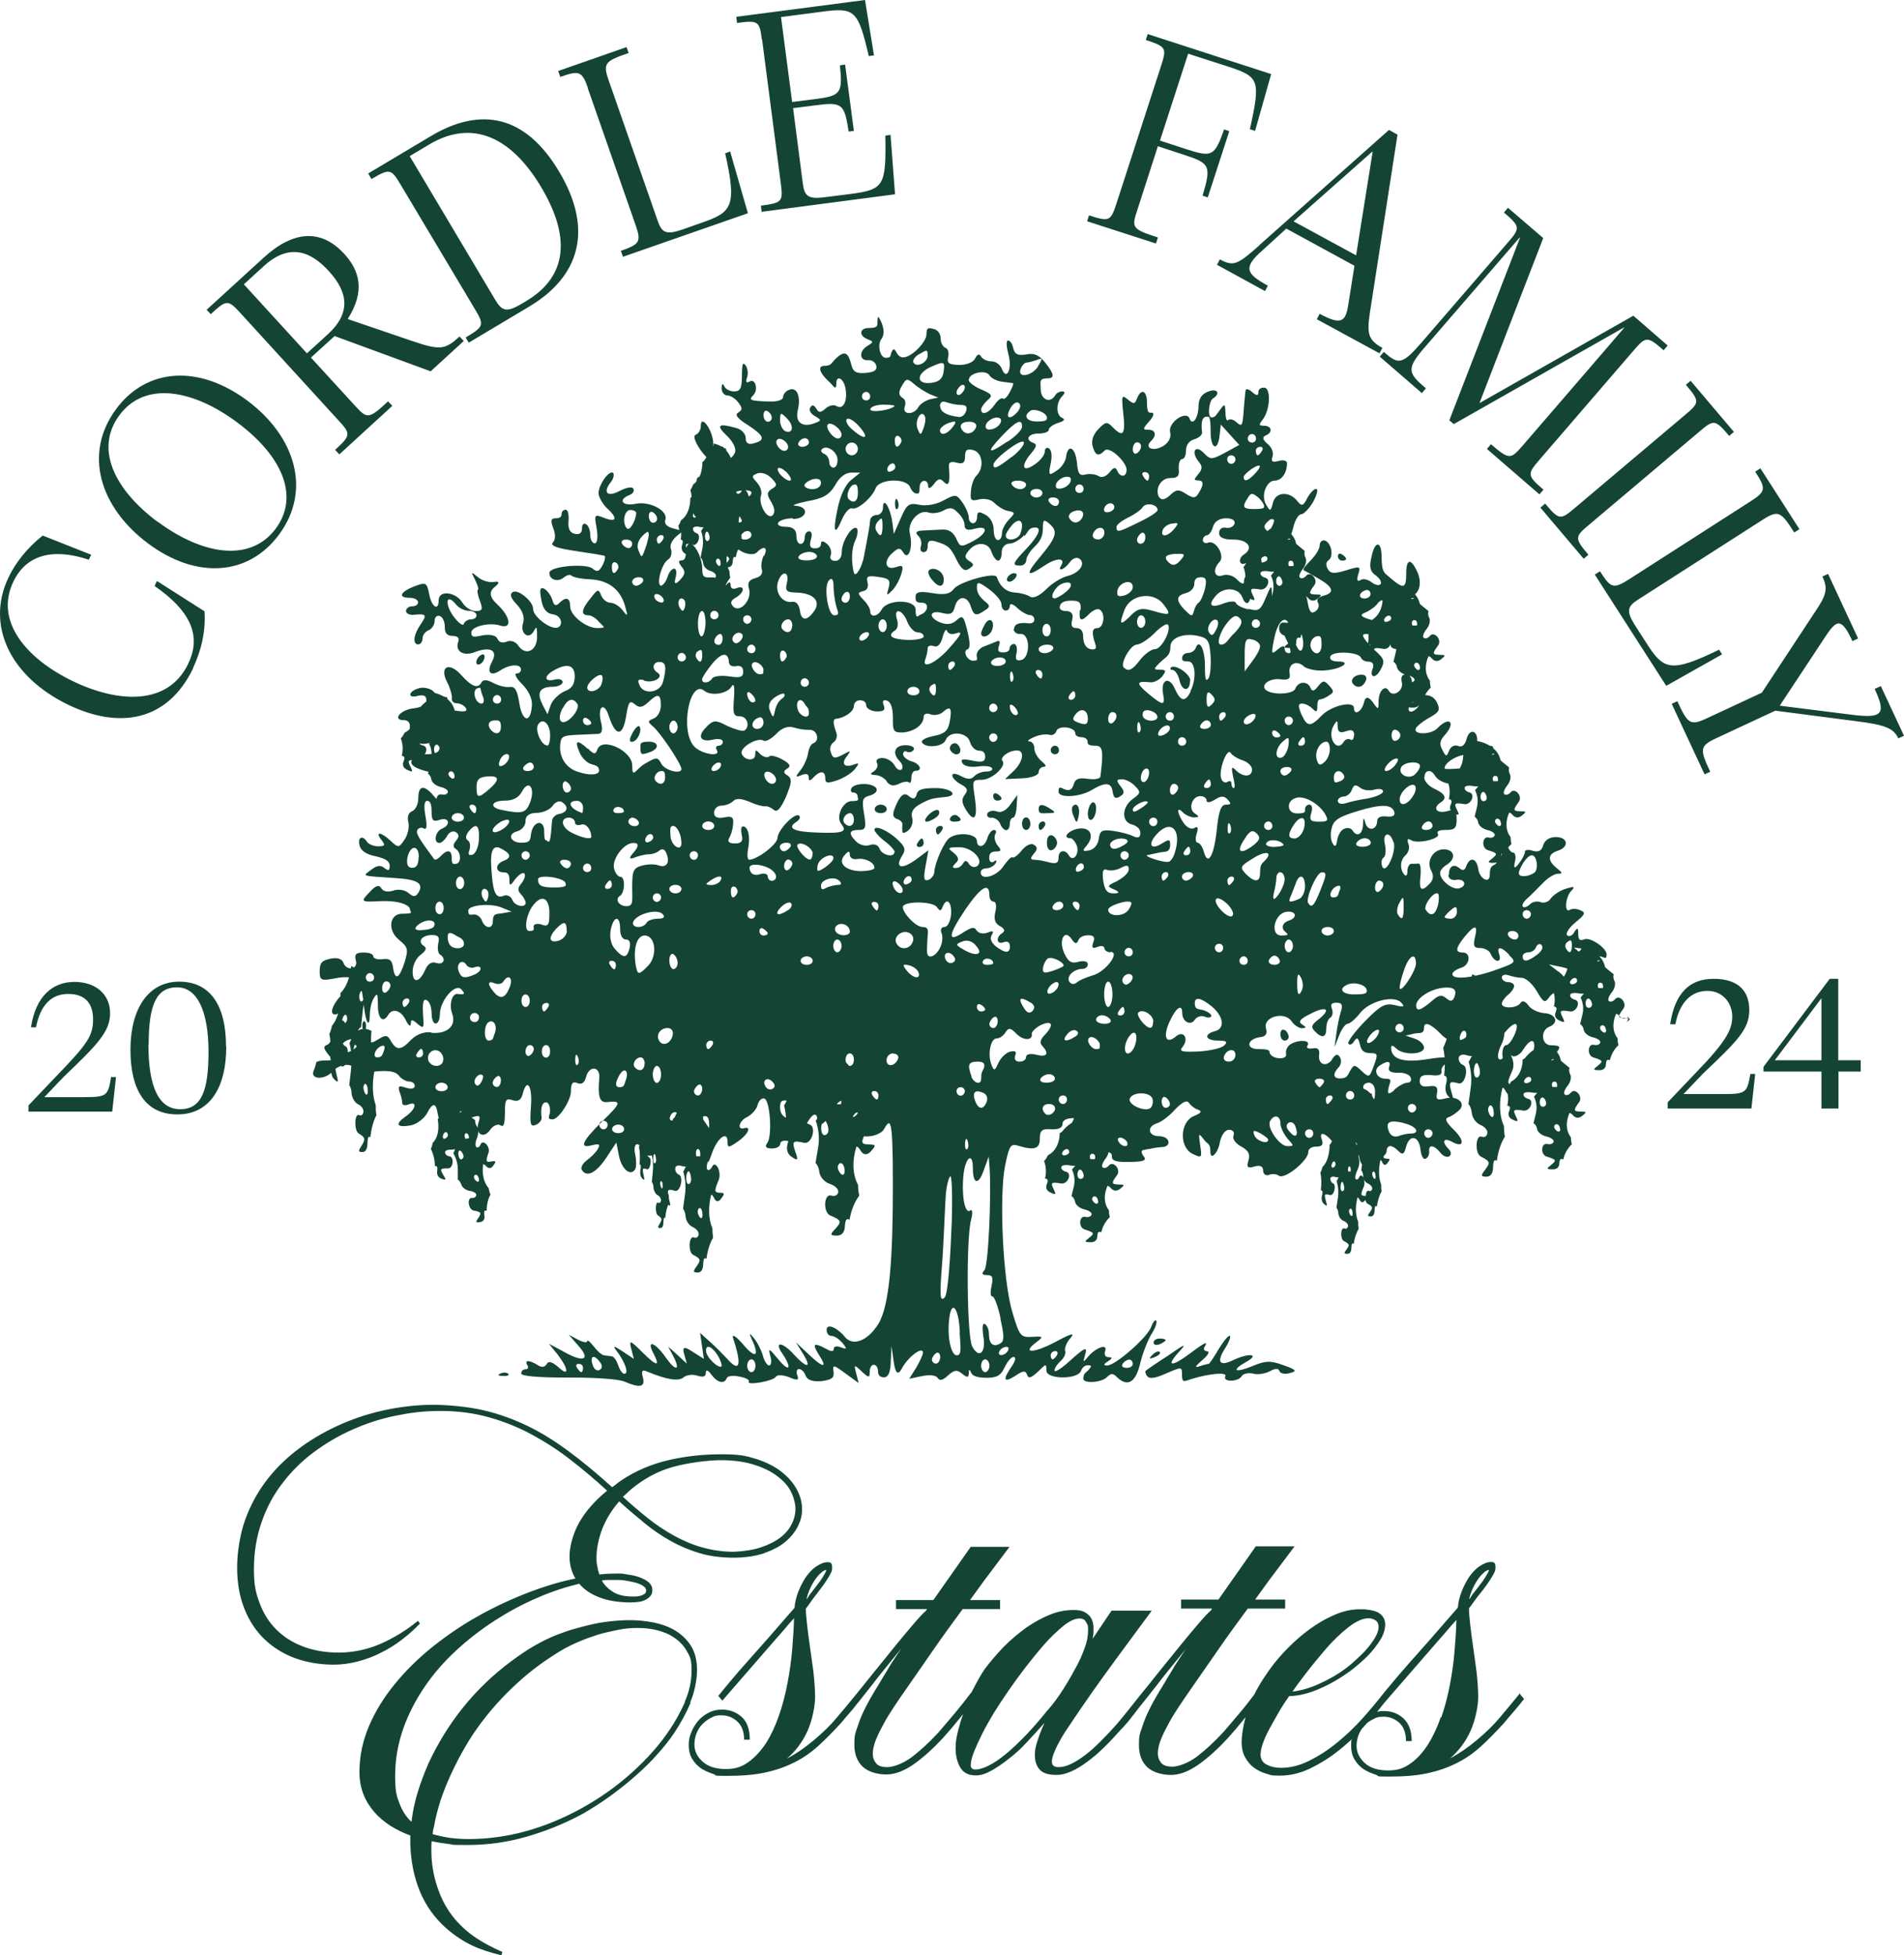 <?xml version="1.0" encoding="UTF-8"?> <svg xmlns="http://www.w3.org/2000/svg" id="Layer_1" data-name="Layer 1" viewBox="0 0 804.84 826.2"><g style="isolation: isolate;"><g id="Layer_1-2" data-name="Layer 1-2"><path d="M739.74,453.8h2.2l-1.6,14.6h-35.4v-2.6l11.9-12.5c13.1-13.5,15.4-18.4,15.4-23.8s-3.8-10.8-10.5-10.8-11.7,4.7-13.5,13.9v.2h-2.2v-.3c2-12.7,8-18.9,18.3-18.9s15.1,5,15.1,13.2-5.1,13.1-19.6,26.9l-8.2,8.6h16.9c9.6,0,10-.7,11.3-8.3v-.2h-.1ZM777.14,448h9.4v4.8h-9.4v15.6h-7.2v-15.6h-24.5v-2h0l28-37.2h3.6v34.5l.1-.1ZM769.94,448v-26.2l-19.7,26.2h19.7ZM46.94,455.3c-1.3,7.6-1.7,8.3-11.3,8.3h-16.9l8.2-8.6c14.5-13.8,19.6-19.2,19.6-26.9s-5.8-13.2-15.1-13.2-16.3,6.2-18.3,18.9v.3h2.1v-.2c1.9-9.2,6.4-13.9,13.6-13.9s10.5,4,10.5,10.8-2.3,10.3-15.4,23.8l-11.9,12.5v2.6h35.4l1.6-14.6h-2.2v.2h.1ZM95.64,442.1c0,18.3-7.5,28.8-20.7,28.8s-19.8-10-19.8-27.3,7.5-28.8,20.6-28.8,19.8,10,19.8,27.3h.1ZM62.74,441.4c0,18.1,4.5,27.3,13.4,27.3s12-7.5,12-24.2-4.5-27.3-13.3-27.3-12,7.5-12,24.2h-.1ZM81.54,282.4c3.5-7.4,5.5-15.7,4.9-24.1l-20.1-12.8-1,2.1c16.6,11.5,19.4,22.1,14.2,32.9-8.5,17.7-29.5,16.6-48.8,7.3-19.7-9.5-33.1-25.4-25.1-42,5.4-11.3,16.5-14.4,31.9-9.3l1-2.1-20.5-8.1c-6.9,5.5-11.7,11.9-14.4,17.6-9.9,20.6,1,42.2,25.2,53.9,21.6,10.4,41.9,7.1,52.8-15.4h-.1ZM49.04,172.9c13.1-17.7,35.2-18.7,55.4-3.7s27.5,37.8,13.5,56.7c-13.1,17.7-35.2,18.8-55.4,3.7s-27.5-37.9-13.4-56.8h0l-.1.1ZM66.74,220.5c18.3,13.6,38.8,17.6,49.8,2.9,10.3-13.9,2.5-31-16.4-45-18.3-13.6-38.8-17.7-49.7-2.9-10.3,13.9-2.5,31.1,16.3,45.1v-.1ZM89.14,132.8l-1.8-1.9,24.2-22.1c12.7-11.6,24.4-12,34-1.5,6.5,7.1,8.9,15.7,1.5,27.4l.2.2,27,9.2c11.8,4,13.9,3.7,20-1.9l1.8,1.9-14,12.8-40.6-14.9-10,9.1,18.5,20.2c5.3,5.8,5.9,5.9,14.1-1.7l1.8,1.9-22.4,20.5-1.8-1.9c6.7-6.1,6.7-6.8,1.4-12.5l-41.3-45.2c-5.3-5.8-5.9-5.9-12.6.3h0v.1ZM103.04,120.1l26.7,29.2,8.9-8.1c9.8-9,8.5-17.7.4-26.6s-17.1-11.7-27.6-2.1l-8.2,7.5h0l-.2.1ZM156.94,75.5l-1.3-2.2,26.5-15.8c21-12.5,39.9-9,54.2,15,14.8,24.8,8.4,44.4-12.4,56.9l-25.8,15.4-1.3-2.2c7.8-4.6,7.9-5.3,3.9-12l-31.4-52.6c-4-6.7-4.6-6.9-12.4-2.3h0v-.2ZM173.14,65.9l36.2,60.8c2.8,4.7,4.7,5.5,11.1,1.7l2-1.2c18-10.7,18.4-27.8,6.4-48-12.6-21.2-29.1-29.1-47.5-18.1l-8.2,4.9v-.1ZM248.44,37.2l20.2,57.8c2.6,7.4,1.6,8.2-6.2,11l.9,2.5,52.8-18.4-7.5-26.1-2.1.8c5,22.4,2.9,24.9-9.9,29.3l-8.2,2.9c-7,2.4-8.7,1.3-10.5-3.9l-20.6-59c-2.6-7.4-1.6-8.3,8.4-11.7l-.9-2.5-28.9,10.1.9,2.5c7.8-2.7,9.1-2.7,11.7,4.7h-.1ZM322.14,16.7l7.9,60.7c1,7.8.7,8.3-8.4,9.5l.3,2.6,56.4-7.4-1.9-25.1-2.2.3c.4,21.6-.7,22.8-15,24.7l-10.4,1.3c-7.4,1-8.8-.5-9.5-5.9l-4.1-31.7,9.5-1.2c11.3-1.5,12.2-.6,14,11.1l2.2-.3-3.7-28-2.2.3c1.2,11.8.5,12.9-10.7,14.3l-9.5,1.2-4.7-35.9,16.9-2.2c14.2-1.9,15.6-1,20.2,18.7l2.2-.3-3.8-23.4-54.4,7.1.3,2.6c9-1.2,9.5-.8,10.5,7h.1ZM489.34,100.3c-10.8-3.5-11.1-4.1-8.6-11.5l8.7-27,11.3,3.7c10.8,3.5,11.3,4.7,7.6,17.2l2.2.7,9.1-28-2.2-.7c-4,11.2-5,11.9-15.8,8.4l-11.3-3.7,11.9-36.7,16.2,5.2c13.8,4.5,14.6,5.5,9.9,26.7l2.2.7,6.8-24-52.2-16.9-.8,2.5c8.6,2.8,8.9,3.4,6.5,10.8l-18.9,58.3c-2.4,7.4-3,7.8-11.6,5l-.8,2.5,29.1,9.4.8-2.5h0l-.1-.1ZM532.44,103.5l54.7-48.6,3.6,2-11.7,75.4c-1.3,8.9-.6,11.4,5.3,14.7l-1.2,2.3-26.5-14.4,1.2-2.3c9.2,5,11,3.3,12.1-3.9l2.6-16.4-28.8-15.7-10.2,9.3c-8.2,7.2-6.8,9.8,2.4,14.8l-1.2,2.3-20.3-11.1,1.2-2.3c5.9,3.2,7.6,2.1,16.8-6h0v-.1ZM546.94,93.6l26.3,14.3,7-43.8h-.2l-33.2,29.4h0l.1.1ZM583.24,150.7l17.8,15.4,1.7-2c-7.7-6.6-8.5-8.2,0-17.9l39.6-45.8h.2c0,.1-29.9,77.2-29.9,77.2l1.9,1.6,71.9-40.8h.2c0,.1-43,49.9-43,49.9-5.1,5.9-5.7,6-13.4-.6l-1.7,2,22.2,19.2,1.7-2c-6.9-5.9-6.9-6.6-1.8-12.5l40-46.4c5.1-5.9,5.7-6,12.6,0l1.7-2-14.5-12.6-64.8,36.8h-.2c0-.1,26.9-69.6,26.9-69.6l-14.9-12.8-1.7,2c6.9,5.9,6.9,6.6,1.8,12.5l-36.6,42.4c-8.4,9.7-9.9,9.3-16,4l-1.7,2h0ZM712.44,175.2l-46.8,39.5c-6,5.1-6.6,5.1-12.5-1.9l-2,1.7,18.3,21.6,2-1.7c-5.9-6.9-5.8-7.6.2-12.6l46.8-39.5c6-5.1,6.6-5.1,12.5,1.9l2-1.7-18.3-21.6-2,1.7c5.9,6.9,5.8,7.6-.2,12.6h0ZM726.74,274.5c-20.6,10-23.5,8.6-30.8-2.8l-4.7-7.3c-4-6.3-3.3-8.2,1.3-11.1l52.6-33.7c6.6-4.2,7.7-3.4,13.3,5.4l2.2-1.4-16.5-25.7-2.2,1.4c4.5,7,4.7,8.3-1.9,12.5l-51.6,33.1c-6.6,4.2-7.7,3.4-12.1-3.5l-2.2,1.4,30.2,47,23.6-13.3-1.2-1.9h0v-.1ZM794.84,290l-2.4,1.1c4.8,10.4,3.5,12.5-9,11l-31-3.9v-.2l19.5-29.5c4.6-6.9,6.6-7.3,11.1,2.4l2.4-1.1-12.7-27.3-2.4,1.1c2.4,5.1,1.8,7.8-3.2,15.1l-22.4,34-23.2,10.8c-7.1,3.3-8.1,2.4-12.5-7.2l-2.4,1.1,13.9,29.8,2.4-1.1c-4.5-9.5-4.5-10.9,2.6-14.2l24.9-11.6,33.9,4.4c12.9,1.6,16.1,3.1,18.1,7.3l2.4-1.1-9.8-21h0l-.2.1ZM291.94,719.5c-1.9,4.4-4.2,8.6-6.9,12.7-2,3-4.4,6-7.2,9.1-2.7,3.1-5.8,6.1-9.1,9-3.3,2.9-6.9,5.8-10.6,8.5-3.8,2.7-7.6,5.2-11.6,7.5-7.5,4.1-15.4,7.3-23.6,9.7s-16.6,3.6-25.3,3.6-5.2-.1-7.8-.4c-2.6-.3-5.1-.7-7.4-1.2,0,.5-.1,1.1-.1,2v2c0,5.1.8,10.2,2.5,15.3,1.7,5.2,4.2,9.8,7.6,13.8,2.8,3.2,5.8,5.8,9,7.9s6.8,4,10.9,5.8l-.4,1.4c-4.6-1.1-8.7-2.4-12.3-4.1s-7.2-4-10.9-7.2c-5-4.4-8.8-9.7-11.3-15.8s-3.8-12.8-4-20v-3.5c-3-1.1-5.8-2.5-8.4-4.1-2.6-1.7-4.9-3.6-6.8-5.8-1.9-2.2-3.5-4.7-4.6-7.5s-1.7-5.9-1.7-9.4c0-6.8,1.4-13.3,4.1-19.6,2.7-6.3,6.4-12.2,11-17.8s9.9-10.8,16-15.7c6.1-4.8,12.5-9.2,19.4-13,6.8-3.8,13.7-7,20.7-9.7s13.7-4.7,20.1-6c-1.7-2.8-2.5-6-2.5-9.5s1.3-9.2,4-14,6.6-9.3,11.9-13.6c-5-4.6-10.2-9-15.4-13-5.2-4.1-10.7-7.6-16.4-10.7-5.7-3.1-11.7-5.5-18.1-7.3-6.4-1.8-13.1-2.7-20.4-2.7s-12.7.7-19.1,2c-6.4,1.3-12.5,3.3-18.3,5.9-5.9,2.6-11.3,5.8-16.4,9.6-5.1,3.8-9.5,8.2-13.2,13.1-3.8,4.9-6.7,10.4-8.8,16.5-2.1,6.1-3.2,12.6-3.2,19.7s.8,10,2.4,14.4c1.6,4.3,3.9,8,7,11.1s6.8,5.5,11.3,7.2c4.4,1.7,9.5,2.6,15.2,2.6s11.9-1.2,17.6-3.7,10.9-5.7,15.8-9.7l.9,1.1c-2.3,2.4-4.8,4.7-7.6,6.8-2.7,2.1-5.6,3.9-8.8,5.5-3.1,1.6-6.3,2.8-9.7,3.7s-6.9,1.4-10.4,1.4c-6,0-11.5-1-16.5-2.8-5-1.9-9.3-4.6-12.9-8.1s-6.4-7.8-8.4-12.9c-2-5.1-3-10.8-3-17.2s1.2-14.3,3.5-20.5c2.3-6.3,5.5-12,9.5-17.1s8.8-9.6,14.2-13.5,11.2-7.1,17.4-9.8c6.1-2.6,12.5-4.6,19-5.9,6.5-1.3,12.9-2,19.2-2s14.8.8,21.3,2.3,12.8,3.8,18.8,6.7,11.8,6.6,17.6,10.9c5.8,4.3,11.8,9.3,18,14.9.7-.5,1.4-.9,1.9-1.4.6-.5,1.2-.9,1.9-1.4,6.2-4.2,13-7,20.4-8.7s14.8-2.4,22.3-2.4,10.3.7,14.5,2c4.2,1.4,7.7,3.1,10.6,5.4s5,4.7,6.5,7.5,2.2,5.5,2.2,8.3-.6,4.9-1.8,7.3-3,4.6-5.4,6.6-5.5,3.5-9.1,4.8c-3.7,1.2-7.9,1.8-12.8,1.8s-9.9-.6-14.2-1.9-8.4-3-12.3-5.2-7.6-4.7-11.1-7.6c-3.5-2.9-7.1-5.9-10.6-9.1-3.3,3.8-5.6,7.7-7.2,11.7-1.5,4-2.3,7.9-2.4,11.6,0,1.4,0,2.7.3,3.9.2,1.3.5,2.5.9,3.7,2.6-.3,5.2-.4,7.5-.4s2.1,0,3.8.3c1.6.2,3.3.5,4.9,1s3.1,1.2,4.3,2.1c1.2.9,1.9,2.1,1.9,3.5s-.3,2-.9,2.7-1.3,1.2-2.2,1.6c-.9.4-1.8.7-2.9.8-1,.1-2,.2-2.9.2-5.3,0-9.8-.7-13.4-2.1-3.7-1.4-6.5-3.3-8.6-5.8-5.7,1.4-11.7,3.3-17.8,6-6.1,2.6-12,5.8-17.8,9.5-5.7,3.7-11.2,7.9-16.3,12.6-5.1,4.7-9.6,9.8-13.4,15.4s-6.9,11.5-9.1,17.8-3.4,12.9-3.4,19.8.6,8.5,1.8,11.7,2.9,5.8,5.1,7.8c.5-4.3,1.4-8.5,2.6-12.4s2.7-7.9,4.4-11.9c4.1-8.9,9.1-16.9,14.8-24s12.5-13.7,20.3-19.5c6.9-5.2,13.4-8.9,19.6-11.3,1.9-.7,4-1.5,6.4-2.2s5-1.4,7.6-2,5.4-1.1,8.2-1.4,5.6-.5,8.5-.5,6.6.3,10,1,6.5,1.8,9.1,3.4,4.9,3.7,6.6,6.4,2.6,6.1,2.6,10.2-1,9.4-2.9,13.8h0l.2.1ZM254.34,667.8c1.2,2.1,2.9,3.7,5,5,2.1,1.2,4.7,1.8,7.8,1.8s.9,0,1.6,0,1.4-.2,2-.3c.7-.2,1.2-.5,1.7-.8s.7-.8.7-1.4c0-.8-.5-1.5-1.5-2.1s-2.2-1.1-3.6-1.4-2.7-.6-4.1-.8-2.4-.2-3.1-.2h-3.2c-1,0-2.1,0-3.3.3h0v-.1ZM263.44,632.6c3.5,3.2,6.9,6.1,10.4,8.9s7.1,5.2,10.9,7.3,7.7,3.8,11.9,5,8.7,1.9,13.6,1.9c4.4-.2,8.3-.8,11.5-1.9,3.3-1.1,6-2.5,8.1-4.1,2.2-1.7,3.8-3.6,4.8-5.7,1.1-2.1,1.6-4.3,1.6-6.4s-.7-5-2-7.5-3.3-4.6-6-6.6c-2.6-1.9-5.9-3.5-9.9-4.7-3.9-1.2-8.5-1.8-13.6-1.8s-13.5,1-20.1,2.8-12.6,5.1-18,9.6c-.4.4-.9.8-1.3,1.2s-.9.9-1.5,1.4l-.3.3-.3.3h.2ZM289.44,719.1c1.9-4.2,2.9-8.7,2.9-13.4s-.7-5.7-2-8-3-4.1-5.2-5.6c-2.1-1.5-4.5-2.5-7.2-3.2s-5.5-1-8.3-1-5.5.2-8.4.8-5.7,1.2-8.4,2c-2.7.9-5.4,1.8-7.9,2.9-2.6,1.1-4.9,2.2-7,3.4-2.6,1.5-5.3,3.3-8.1,5.2-2.8,2-5.6,4.1-8.5,6.6-3.4,3-6.6,6-9.5,9.1s-5.6,6.3-8.1,9.6-4.9,6.8-7,10.5c-2.2,3.7-4.2,7.6-6.2,11.9-1.8,3.9-3.2,7.6-4.4,11.1-1.1,3.5-2.1,7.3-2.8,11.4-.2.5-.3.9-.3,1.3s-.1.8-.2,1.3c2.4.7,4.8,1.2,7.3,1.6,2.5.3,5.1.5,7.9.5,16,0,31.9-4.3,47.6-12.9,8-4.4,15.3-9.6,21.7-15.4,6.4-5.8,11.7-11.8,15.8-18,2.4-3.5,4.5-7.4,6.4-11.6h0l-.1-.1ZM642.54,715.9l1.7,2c-1.1,1.4-2.2,2.8-3.5,4.3s-2.5,2.9-3.6,4.2l-1.5,1.8c-3.4,3.7-6.6,7-9.7,9.8-3.1,2.8-6.5,5.2-10.2,7-3.7,1.9-7.8,3.3-12.4,4.3s-10.1,1.4-16.4,1.4-3.6-.2-5.4-.8-3.5-1.3-5.1-2.3c-1.5-1-2.8-2.4-3.8-4s-1.5-3.6-1.5-6,0-1.8.3-2.7c-1.7,1.5-3.3,3-5.1,4.4-3.9,3.2-8.1,5.8-12.4,7.9s-8.7,3.1-13,3.1-3.7-.3-5.6-.8-3.6-1.4-5.2-2.5c-1.5-1.1-2.8-2.6-3.8-4.4s-1.5-4-1.5-6.5.6-6.8,1.7-10.5l-.6.7c-2.3,2.9-4.6,5.6-6.8,8-4.2,4.6-8.4,8.4-12.5,11.3-4.1,2.9-8,4.4-11.7,4.4s-7.7-1.1-10-3.3-3.5-5.3-3.5-9.3.3-4.4,1-6.6c.7-2.2,1.5-4.4,2.5-6.6,1-2.2,2.1-4.3,3.3-6.4,1.2-2.1,2.4-4.1,3.6-6,1.1-1.9,2-3.4,2.7-4.5s1.3-2.2,1.9-3.2,1.3-2,2-3.1,1.7-2.5,2.9-4.3c-2,2.5-4.1,5-6.1,7.5s-4.1,5-6.1,7.7l-5.7,7.2h0c-1.5,1.8-2.9,3.7-4.4,5.6-1.8,2.4-3.6,4.5-5.4,6.3-2.3,2.6-4.6,5.1-7,7.4-2.3,2.3-4.7,4.3-7,6s-4.5,3.1-6.8,4.1c-2.2,1-4.3,1.5-6.2,1.5-3.5,0-5.9-.8-7.2-2.3s-2-3.5-2-6,.4-4,1.2-6.4c.8-2.4,1.7-4.8,2.9-7.3-2.6,2.9-5.1,5.6-7.5,8.2s-4.9,4.9-7.4,6.8c-2.7,2.2-5.3,3.9-7.6,5.2-2.3,1.3-4.5,2-6.5,2-3.1,0-5.3-1.1-6.6-3.3-1.3-2.2-2-4.9-2-8.1s.4-4.8,1.1-7.7c.6-2.2,1.2-4.5,2.1-6.8-.5.6-1,1.2-1.5,1.8-2.3,2.9-4.6,5.6-6.8,8-4.2,4.6-8.4,8.4-12.5,11.3-4.1,2.9-8,4.4-11.7,4.4s-7.7-1.1-10-3.3-3.5-5.3-3.5-9.3.3-4.4,1-6.6c.7-2.2,1.5-4.4,2.5-6.6,1-2.2,2.1-4.3,3.3-6.4,1.2-2.1,2.4-4.1,3.6-6,1.1-1.9,2-3.4,2.7-4.5s1.3-2.2,1.9-3.2,1.3-2,2-3.1,1.7-2.5,2.9-4.3c-2,2.5-4.1,5-6.1,7.5s-4.1,5-6.1,7.7l-5.7,7.2h0c-.8,1-1.6,1.9-2.4,3-1.3,1.5-2.5,2.9-3.6,4.2l-1.5,1.8c-3.4,3.7-6.6,7-9.7,9.8s-6.5,5.2-10.2,7c-3.7,1.9-7.8,3.3-12.4,4.3s-10.1,1.4-16.4,1.4-3.6-.2-5.4-.8-3.5-1.3-5.1-2.3c-1.5-1-2.8-2.4-3.8-4s-1.5-3.6-1.5-6,.4-3.6,1.1-5.4c.7-1.8,1.7-3.3,2.9-4.8,1.2-1.4,2.7-2.5,4.4-3.4s3.6-1.3,5.6-1.3c3.3,0,6,1,8.4,3.1,2.3,2.1,3.4,5.3,3.4,9.6h-2.4c0-3.4-1-6-2.9-7.7s-4.1-2.6-6.6-2.6-3,.3-4.4,1-2.6,1.6-3.7,2.7-1.9,2.4-2.5,3.9-.9,3-.9,4.7c0,2.8,1.1,5.2,3.5,7.3,2.3,2.1,5.6,3.1,9.8,3.1s6.8-1,9.6-3c2.8-2,5.2-4.7,7.4-8,2.1-3.3,3.9-7.2,5.4-11.5s2.7-8.9,3.6-13.6c.9-4.7,1.6-9.4,2-14.2s.7-9.2.8-13.4c-1.4,1.5-2.8,3.1-4.2,4.8-1.4,1.6-2.8,3.2-4.2,4.8l-21.9,25.2-1.7-2c4.2-5.2,8-9.7,11.4-13.5s6.5-7.3,9.3-10.5l11.5-13.2c.2-2.3.7-4.5,1.6-6.8s2-4.4,3.2-6.2c1.3-1.8,2.7-3.4,4.4-4.5s3.2-1.8,4.8-1.8,1.9.7,1.9,2.2-.2,1.7-.7,2.7-1.1,2-1.8,3c-.7,1.1-1.5,2.2-2.4,3.4s-1.8,2.3-2.6,3.4c-.7.9-1.4,1.8-1.9,2.6-.6.8-1.1,1.6-1.7,2.3,0,2.2.3,4.7.6,7.5.3,2.8.7,5.6,1.1,8.4.5,3.4,1,7,1.5,10.8.4,3.8.7,7.3.7,10.8s-1.1,9.5-3.2,14.2-5.1,8.6-8.7,11.7c3.8-2,7.6-4.6,11.4-7.8s7-6.3,9.5-9.3l4.2-5,4.6-5.6h0c2.3-2.9,4.8-6,7.4-9.2,3-3.7,5.8-7.1,8.5-10.5,2.7-3.3,5.2-6.3,7.5-9s4.1-4.7,5.6-6l.5-.8h-13.1v-3.8h15.8l15.8-22.5h16.4l-10.9,14.5-5.8,8h12.7v3.8h-15.8c-4.2,5.7-8.3,11.3-12.1,16.8-3.8,5.5-8,11.5-12.5,18-1.3,1.9-2.8,4-4.3,6.3s-3,4.6-4.3,7-2.5,4.7-3.4,6.9-1.4,4.3-1.4,6.1.5,3,1.4,4.1,2.5,1.6,4.8,1.6,6.4-1.4,10.1-4.1c3.7-2.8,7.5-6.3,11.4-10.5,2.1-2.4,4.4-5.2,6.9-8.1,2.5-3,4.8-5.9,6.9-8.7h.1c.3-.5.6-1.2,1-1.9,1.5-2.9,3-5.6,4.6-8,2.5-3.3,5.2-6.5,8.2-9.6,3-3,6.2-5.7,9.4-8,3.3-2.3,6.6-4.1,10-5.5s6.8-2,10.1-2,4.7.7,6.2,2,2.2,3.3,2.2,5.9-.1,2.7-.4,4.3l8-11.9h17l-15.2,20.6c-6.6,9-13,18-19.2,27.3-.7,1-1.5,2.2-2.4,3.6-.9,1.4-1.7,2.8-2.5,4.3s-1.5,2.9-2,4.3c-.6,1.4-.9,2.7-.9,3.7,0,1.5.9,2.3,2.8,2.3s3.5-.5,5.4-1.4,3.9-2.2,6-3.8,4.2-3.5,6.4-5.7c2.2-2.2,4.4-4.5,6.6-7,1.8-2.1,3.6-4.3,5.5-6.7,1.9-2.3,3.7-4.7,5.5-6.9h0c2.4-2.9,4.8-5.9,7.4-9.2,3-3.7,5.8-7.1,8.5-10.5,2.7-3.3,5.2-6.3,7.5-9s4.1-4.7,5.6-6l.5-.8h-13.1v-3.8h15.8l15.8-22.5h16.4l-10.9,14.5-5.8,8h12.7v3.8h-15.8c-4.2,5.7-8.3,11.3-12.1,16.8s-8,11.5-12.5,18c-1.3,1.9-2.8,4-4.3,6.3s-3,4.6-4.3,7-2.5,4.7-3.4,6.9-1.4,4.3-1.4,6.1.5,3,1.4,4.1,2.5,1.6,4.8,1.6,6.4-1.4,10.1-4.1c3.7-2.8,7.5-6.3,11.4-10.5,2.1-2.4,4.4-5.2,6.9-8.1,2.2-2.6,4.2-5.2,6.1-7.7,2.3-4.6,5.2-9,8.6-13.4,2.5-3.1,5.2-6,8.1-8.7,2.9-2.7,5.9-5.1,9.1-7.2,3.1-2.1,6.3-3.7,9.5-5,3.2-1.2,6.3-1.8,9.3-1.8s2.2,0,3.5.2c1.2.1,2.4.4,3.5.8,1.1.4,2,1.1,2.7,2s1.1,2.1,1.1,3.5-.5,3.7-1.6,5.6-2.4,3.7-3.9,5.5-3.2,3.4-4.9,4.9-3.2,2.7-4.4,3.6c-4,2.9-8.2,5.4-12.8,7.4-4.5,2-8.9,3.1-13,3.2-1.8,2.5-3.4,5-4.8,7.5s-2.7,4.7-3.8,6.8-2,4.1-2.6,5.9c-.6,1.8-.9,3.3-.9,4.5,0,2,.9,3.4,2.7,4.3,1.8.9,3.8,1.3,5.9,1.3,4,0,8-1,12-3s7.9-4.5,11.7-7.6,7.4-6.5,10.8-10.3c3.4-3.8,6.5-7.5,9.2-11h0c3.8-4.6,7.2-8.6,10.3-12.1,3.4-3.8,6.5-7.3,9.3-10.5l11.5-13.2c.2-2.3.7-4.5,1.6-6.8s2-4.4,3.2-6.2c1.3-1.8,2.7-3.4,4.4-4.5s3.2-1.8,4.8-1.8,1.9.7,1.9,2.2-.2,1.7-.7,2.7-1.1,2-1.8,3c-.7,1.1-1.5,2.2-2.4,3.4s-1.8,2.3-2.7,3.4c-.7.9-1.3,1.8-1.9,2.6-.6.8-1.1,1.6-1.7,2.3,0,2.2.3,4.7.6,7.5s.7,5.6,1.1,8.4c.5,3.4,1,7,1.5,10.8.4,3.8.7,7.3.7,10.8s-1.1,9.5-3.2,14.2-5.1,8.6-8.7,11.7c3.8-2,7.6-4.6,11.4-7.8,3.8-3.2,7-6.3,9.5-9.3l4.2-5,4.6-5.6h0l-.1.6ZM621.04,675.8c.3-.3.5-.6.7-1s.5-.7.7-1.1c.7-.9,1.5-1.8,2.2-2.8.8-1,1.5-2,2.2-2.9.7-1,1.2-1.8,1.7-2.7.5-.8.8-1.5.9-1.9-.8,0-1.6.5-2.5,1.4-.9.8-1.7,1.8-2.5,3s-1.5,2.5-2.1,3.9-1.1,2.8-1.3,4.1h0ZM546.44,714.8c3.7-.5,7.6-1.6,11.6-3.5,4-1.8,7.8-4,11.2-6.6,1.2-.9,2.5-2,4-3.4s3-2.8,4.4-4.4c1.4-1.6,2.6-3.2,3.6-4.9s1.5-3.2,1.5-4.5-.4-2.2-1.3-2.8c-.9-.6-1.9-.9-2.9-.9-2.5,0-5.4,1.3-8.7,3.9s-6.5,5.7-9.6,9.3c-2.7,3.2-5.3,6.3-7.7,9.4-2.4,3.1-4.5,5.9-6.2,8.4h.1ZM340.94,675.8c.3-.3.5-.6.7-1s.5-.7.7-1.1c.7-.9,1.5-1.8,2.2-2.8.8-1,1.5-2,2.2-2.9.7-1,1.2-1.8,1.7-2.7.5-.8.8-1.5.9-1.9-.8,0-1.6.5-2.5,1.4-.9.8-1.7,1.8-2.5,3s-1.5,2.5-2.1,3.9-1.1,2.8-1.3,4.1h0ZM442.84,722.7c2.5-2.9,4.8-6,6.9-9.4,2.1-3.3,4-6.7,5.7-9.9,1.1-2.1,2.1-4.4,3-6.9,1-2.5,1.5-5.1,1.5-7.7s-.3-2.2-.8-3.3-1.5-1.6-2.8-1.6c-1.9,0-4.2,1-6.8,3.1-2.6,2.1-5.3,4.7-8,7.7-2.7,3.1-5.4,6.4-8.1,9.9s-5,6.7-7,9.6c-2.3,3.3-4.4,6.5-6.4,9.7-1.9,3.2-3.6,6.2-5,9s-2.5,5.3-3.4,7.5c-.8,2.2-1.3,4-1.3,5.4s.7,1.9,2.1,1.9,3.5-.6,5.6-1.7c2.2-1.1,4.5-2.7,7.1-4.8,2.8-2.3,5.7-5.1,8.8-8.3,3-3.2,6-6.6,8.9-10.3h0v.1ZM609.24,725.7c1.5-4.3,2.7-8.9,3.6-13.6.9-4.7,1.6-9.4,2-14.2s.7-9.2.8-13.4c-1.4,1.5-2.8,3.1-4.2,4.8-1.4,1.6-2.8,3.2-4.2,4.8l-21.9,25.2h0c-1,1.3-2.1,2.6-3.2,4,.9-.2,1.9-.3,2.8-.3,3.3,0,6,1,8.3,3.1s3.5,5.3,3.5,9.6h-2.4c0-3.4-1-6-2.8-7.7-1.9-1.7-4.1-2.6-6.6-2.6s-3,.3-4.4,1c-1,.5-2,1.1-2.8,1.8-.2.2-.4.5-.7.8-.4.5-.8.9-1.2,1.3-.6.8-1.1,1.7-1.5,2.7-.6,1.5-.9,3-.9,4.7,0,2.8,1.2,5.2,3.5,7.3s5.6,3.1,9.8,3.1,6.8-1,9.6-3,5.2-4.7,7.3-8,3.9-7.2,5.4-11.5h0l.2.1ZM397.54,349c-1.1,0-1.9.7-1.9,1.7s.4,1.9.8,1.9,1.2-.9,1.8-1.9c.6-1,.3-1.7-.7-1.7h0ZM421.64,338.3c1,0,1.7-.4,1.7-.9s-.7-1.3-1.7-1.9-1.8-.3-1.8.9.8,1.9,1.8,1.9ZM503.14,287.5c0-2.7-6.5-7.1-8.2-5.4-.5.6-.1,1,.8,1s2.4,2.1,2.9,4.6c1.1,4.6,4.4,4.6,4.4-.1h0l.1-.1ZM392.64,241.1c-.5.6,0,2.3,1.2,3.7,2.8,3.6,5.1,3.6,5.1,0s-4.6-5.6-6.4-3.7h.1ZM425.94,243.9c-.6,1-.3,1.9.7,1.9s2.2-.9,2.8-1.9.3-1.7-.7-1.7-2.2.7-2.8,1.7ZM565.54,235c0,1,.8,1.9,1.8,1.9s1.7-.3,1.7-.7-.7-1.3-1.7-1.9c-1-.7-1.8-.3-1.8.7ZM543.04,435.3c-1-.6-1.8.1-1.8,1.7s.8,2.7,1.8,2.7,1.7-.7,1.7-1.6-.7-2.3-1.7-2.9h0v.1ZM275.04,317.7c3.9-1.6,3.3-4.3-.8-4.3s-3.5,1.1-3.5,2.7c0,3,.4,3,4.3,1.6h0ZM396.84,342.5c-.7-.7-2.6.1-4.2,1.7-3.2,3.3-1.2,4.1,2.9,1.3,1.4-.9,1.9-2.3,1.2-3h.1ZM389.64,354.3c-.4,0-1.2.9-1.8,1.9s-.3,1.7.8,1.7,1.8-.7,1.8-1.7-.4-1.9-.8-1.9ZM267.24,313.4c2.2,0,4.4-5,3-6.5-.5-.4-1.8.7-2.9,2.9-1.4,2.6-1.4,3.7-.1,3.7h0v-.1ZM419.04,345.5c1.5,0,3.2,1.1,3.8,2.7.5,1.4,1.7,2.6,2.5,2.6s1.5-1.1,1.5-2.6.7-2.7,1.4-2.7,1.4-2.1,1.5-4.8l.3-4.8-2.9,4c-1.8,2.6-4,3.7-5.7,3-1.5-.6-3.3-.3-4,.7-.5,1.1.1,2,1.7,2h0l-.1-.1ZM379.34,215c.6-.6.7-2.1.1-3.4-.5-1.4-1-1-1.1,1.1,0,1.9.4,2.9,1,2.3h0ZM416.44,263.6c-.8,1.4-1.7,3.3-1.7,4,0,2.4,3.6,1.4,4.6-1.4,1.4-3.7-1-5.8-2.9-2.6h0ZM445.94,318.7c1,0,1.7-.7,1.7-1.7s-.7-1.9-1.7-1.9-1.8.9-1.8,1.9.8,1.7,1.8,1.7ZM444.74,353c-1.4-.4-2.2.9-2.2,3.1s.8,3.6,2.2,3.1c1.1-.4,2.1-1.9,2.1-3.1s-1-2.7-2.1-3.1ZM455.94,344.9c.8-3.6-.7-6.1-2.4-4.3-.7.6-.5,2.6.3,4.3,1.2,3.1,1.4,3.1,2.1,0ZM461.54,346.3c1-.6,1.8-2.7,1.8-4.7s-.8-3-1.8-2.4c-.8.6-1.7,2.7-1.7,4.7s.8,3,1.7,2.4ZM484.94,581.4c.7,1.3,3,1.1,7.2-.7,7.6-3.3,7.5-3.3,7.5.3s1.1,2.6,4,1.7c7.8-2.4,15.4-3,14.3-1.1-.5,1,.4,1.8,2.4,1.8s4-.8,4.6-2c.7-1,2.8-1.4,4.7-1,1.9.6,5.1.1,7.2-1,2.4-1.3,3.6-1.3,4,0,.4,1,2.4,1.4,4.4.8,3.2-.8,2.8-1.4-2.9-3.4-5.5-2-7.5-1.8-12.8.4-7.5,3.1-9.4,2-2.8-1.7,6-3.3,1.4-4-5.4-.8-5.8,2.8-7.2,1-3.6-4.8,1.7-2.6,2.6-5,2.2-5.4-.6-.4-2.6,2-4.7,5.4-2.1,3.6-4,6.4-4.3,6.4-.4,0-2.1.4-3.8,1-2.4.8-1.9,0,1.1-2.6,2.4-2,3.3-3.7,2.1-3.7-1.2-.1-1.8-.8-1.2-1.8,1.7-2.7.3-2.1-6.1,2.7-7.6,5.7-10.4,5.7-5-.3,3.8-4.1,3.3-4.1-4.4,1.3-4.9,3.1-9,6-9.3,6.3-.4.3-.1,1.3.5,2.3h0l.1-.1ZM576.94,288.4c1.7-2.7-.3-4.1-3.6-2.9-1.5.7-2.2,2-1.7,3,1.4,2.3,3.9,2.3,5.3-.1h0ZM442.94,343.6c3.2,0,3.5-.3,1.2-1.7-3.3-2.3-5.1-2.3-5.1,0s1.8,1.7,3.9,1.7ZM433.74,350.7c1,0,1.8-1.1,1.8-2.6s-.8-2.7-1.8-2.7-1.7,1.1-1.7,2.7.8,2.6,1.7,2.6ZM203.14,280.5c1-.7,1.7-2,1.7-3s-.7-1.3-1.7-.6c-1,.6-1.8,1.9-1.8,2.9s.8,1.3,1.8.7ZM439.74,350.7c.6,0,1.2-.7,1.9-1.7.5-1,.1-1.9-.8-1.9s-1.8.9-1.8,1.9.3,1.7.7,1.7h0ZM372.34,343.6c1.4,0,2.5-.7,2.5-1.7s-1.1-1.9-2.5-1.9-2.6.9-2.6,1.9,1.1,1.7,2.6,1.7ZM374.74,330.2c1.5,1.9,3,2.1,5.3,1,1.7-.9,3.5-1.1,4.2-.6.5.6,1-.1,1-1.9s.8-3,1.8-3c3.2,0,1.8-3.1-1.8-4-1.8-.6-3.5-1.9-3.5-3s.8-1.6,1.7-1c1,.4,2.1.1,2.8-.9.5-1-.8-1.9-3.5-1.9-4.6,0-5.8,3.3-2.4,6.8,1.1,1.1,1.5,2.7.8,3.4-.8.7-2.1,0-3-1.7s-3.3-3.1-5.1-3.1-3,.7-2.4,2c.7,1,.1,2.7-1.2,3.6-1.8,1.1-1.8,1.4.5,1.6,1.5,0,3.8,1.1,4.9,2.6h0l-.1.1ZM387.54,335.6c-.7,2.1-1.5,2.3-3.5.7-1.8-1.6-3.5-.3-5.3,4-1.7,3.8-1.5,5,.5,5.8,1.4.4,2.4,1.6,2.2,2.3-.1.9-.1,2.1,0,3s1.2.6,2.6-.6,2.1-3.6,1.5-5.4c-.6-2.1.5-4,3.2-5.5,4.2-2.3,5.1-2.6,10.7-3.1,6.1-.6,2.8-3.8-4-3.8s-7.4,1-8,2.7h0l.1-.1ZM490.24,568c1.4-.6,2.5-1.4,2.5-1.7,0-.4-1.1-.7-2.5-.7s-2.6.7-2.6,1.7,1.1,1.3,2.6.7ZM214.84,580.5c-.6-.6-2.1-.7-3.3-.1-1.4.6-1,1,1.1,1,1.8.1,2.8-.3,2.2-.8h0v-.1ZM488.14,573.4c1.7-.6,2.6-1.6,2.1-2.1-.5-.6-1.9,0-3,1.1-1.8,1.8-1.5,2,1,1h-.1ZM401.74,345.5c-.6,1,.1,1.7,1.7,1.7,3,0,3.5-1,1.1-2.6-1-.6-2.1-.1-2.8.9h0ZM404.44,318.7c1.8,0,2.1-2.4.4-4.1-1.5-1.6-4.3.6-3,2.6.6.9,1.7,1.6,2.6,1.6h0v-.1ZM688.54,429.6c-1.3,1.1-2.8,1.1-3.9-.2-.6-.7-1.1-1-1.5-1-1.5,3.4-1.7,7.3.6,10.3,0,.9.1,1.9.4,2.9-1.8,1.7-3.1,4-3.6,6.4-1.2-.5-1.6,0-1.7,1.7,0,1.7-1.2,2.6-2.9,2.5-2.6,0-2.6-.3-.5-1.9,2.3-1.9,2.2-2.2-2-3.5-2.7-.9-2.3-6,.4-5.3,1.2.3,2.4-.1,2.6-1,.2-.8-1.3-1.8-3.2-2.2-2-.5-3.6-1.9-3.8-3.2-.1-.9-.7-1.9-1.5-2.4l1-4.1c.6-2.5.2-5-.8-7.1.2-.2.3-.4.5-.6.3-.4.6-.7.9-1-.6,0-1.3,0-2-.1-1.9-.4-3.7-.2-3.8.6-.2.8.7,1.7,1.9,2,2.8.6.9,5.3-1.9,5-4.3-.7-4.6-.4-3.3,2.3,1.2,2.4,1,2.6-1.3,1.5-1.6-.7-2.2-2-1.5-3.6.6-1.5.4-2.2-.8-2.3.5-1.8.5-3.8,0-5.7-.8.5-1.5,1.1-2,1.8-1.8,2.6-2.4,2.3-5.3-2.7-1.8-3-4.6-5.5-6.2-5.5s-4.2-.6-5.7-1.1-2.8-.1-2.8.9,1.2,2,2.6,2,2.6.7,2.6,1.6-1.1,2.6-2.6,3.8c-1.4,1.1-2.6,2.9-2.6,3.7,0,2.3,6.5,2,7.9-.3.7-1.1,1.9-.9,3.3,1,1.1,1.7,4.2,3.1,6.7,3.3,5,.3,6.4,4.1,2.1,5.8-3.9,1.6-3.2,7.8.8,7.8s4.1.7,2.5,2.8c.8,1,1.3,2.1,1.6,3.4v.2c.1.1.3.2.4.4l3.3,2.7c-.3.9-.1,2,.3,2.8.6,1.1.2,3.2-1.1,4.8-1.2,1.5-1.9,3.2-1.2,3.7.6.5,1.8.2,2.6-.8,1.8-2.2,5.2,1.6,3.5,4-2.6,3.5-2.4,3.9.5,4,2.7,0,2.8.2.8,1.8-1.3,1.1-2.8,1.1-3.9-.2-.6-.7-1.1-1-1.5-1-1.5,3.4-1.7,7.3.6,10.3,0,.9.1,1.9.4,2.9-1.8,1.7-3.1,4-3.6,6.4-1.2-.5-1.6,0-1.7,1.7,0,1.7-1.2,2.6-2.9,2.5-2.6,0-2.6-.3-.5-1.9,2.3-1.9,2.2-2.2-2-3.5-2.7-.9-2.3-6,.4-5.3,1.2.3,2.4-.1,2.6-1,.2-.8-1.3-1.8-3.2-2.2-2-.5-3.6-1.9-3.8-3.2-.1-.9-.7-1.9-1.5-2.4l1-4.1c.6-2.5.2-5-.8-7.1.2-.2.3-.4.5-.6.3-.4.6-.7.9-1-.6,0-1.3,0-2-.1-1.9-.4-3.7-.2-3.8.6-.2.8.7,1.7,1.9,2,2.8.6.9,5.3-1.9,5-4.3-.7-4.6-.4-3.3,2.3,1.2,2.4,1,2.6-1.3,1.5-1.6-.7-2.2-2-1.5-3.6.6-1.5.4-2.2-.8-2.3.4-1.5.5-3.2.2-4.9-.3-.3-.5-.6-.8-1.1-.6-1.1-1-1.6-1.4-1.6-1.4,5.3-1.6,11.5.6,16.2,0,1.5.1,3,.4,4.5-1.7,2.6-2.9,6.4-3.4,10.2-1.1-.7-1.5,0-1.6,2.7,0,2.6-1.1,4.1-2.8,4-2.4,0-2.5-.4-.5-3,2.2-2.9,2.1-3.5-1.9-5.5-2.6-1.4-2.2-9.4.4-8.4,1.2.5,2.2-.2,2.4-1.5s-1.3-2.8-3-3.5c-1.9-.8-3.4-3.1-3.6-5-.1-1.5-.7-3-1.4-3.8l.9-6.5c.6-4,.2-7.9-.8-11.3.2-.3.3-.6.5-.9.3-.6.6-1.1.9-1.6-.6.1-1.2,0-1.9-.2-1.8-.7-3.5-.3-3.7.9-.2,1.3.6,2.7,1.8,3.1,2.6,1,.9,8.4-1.8,7.8-4-1.1-4.3-.6-3.1,3.6.3,1.2.6,2,.7,2.5,3.2.5,4.9,2.9,2.6,5.2-1.2,1.1-3.2,2.6-4.6,3-1.7.6-1,2,2.1,5.1,5,4.8,4.6,8.1-.5,5.3-3.6-2-4.6-.1-1.5,3,1.2,1.3,1.2,2.4.3,3.1-1,.6-2.8-.1-3.9-1.7-2.6-3.1-4.9-3.4-4.6-.4.1,1.3-.5,2.7-1.5,3.1-1,.6-1.9-1.3-2.2-4-.7-5.8-4.7-6.4-6.1-.9-.8,3.1-1.5,3.4-3.2,1.7-2.8-2.9-4.9-2.7-5,0,0,.7-.5,1.4-1.3,2.2,0,.8.3.9,1.3,1,1.5,0,1.6.2.4,1.8-.8,1.1-1.6,1.1-2.2-.2-.3-.7-.6-1-.8-1-.8,3.4-.9,7.3.3,10.3,0,.9,0,1.9.2,2.9-1,1.7-1.7,4-2,6.4-.7-.5-.9,0-1,1.7,0,1.7-.7,2.6-1.6,2.5-1.4,0-1.5-.3-.3-1.9,1.3-1.9,1.2-2.2-1.1-3.5-.5-.3-.7-.9-.9-1.6,0,0,0,.1-.1.2-.8,1.1-1.7,1.1-2.3-.2-.4-.7-.6-1-.9-1-.9,3.4-1,7.3.3,10.3,0,.9,0,1.9.2,2.9-1,1.7-1.8,4-2.1,6.4-.7-.5-.9,0-1,1.7,0,1.7-.7,2.6-1.7,2.5-1.5,0-1.5-.3-.3-1.9,1.3-1.8,1.3-2.2-1.2-3.5-1.6-.9-1.4-6,.3-5.3.7.3,1.4-.2,1.5-1s-.8-1.8-1.9-2.2c-1.2-.5-2.1-1.9-2.2-3.2,0-.9-.4-1.9-.8-2.4l.6-4.1c.4-2.5.1-5-.5-7.1,0-.2.2-.4.3-.6.2-.4.4-.7.5-1-.4,0-.8,0-1.2-.1-1.1-.4-2.2-.2-2.3.6,0,.8.4,1.7,1.1,2,1.6.6.5,5.3-1.1,5-2.5-.7-2.7-.4-1.9,2.3.7,2.4.6,2.6-.7,1.5-.9-.7-1.3-2-.9-3.6.4-1.5.2-2.2-.5-2.3.3-2.4.3-5.1-.2-7.4.4-.7.7-1.5.9-2.4,2-1.8,3-5.6,3-9.4.2-.1.3-.3.5-.5h0c.2-.4.3-.7.5-1-2.6-3.3-5.7-4.5-4.3-.7.8,2.1.1,3-2.2,3s-3.5,1-3.5,2.3c0,3.6-9.8,11.5-12.3,10.1-1.1-.9-3.2-1-4.4-.4-1.2.4-2.4-.3-2.4-1.9s-1.1-2.4-3.6-1.7c-3,.9-3.5.4-2.6-2.6.8-2.6,0-4.1-3-5.8-2.5-1.3-3.9-3.3-3.3-4.7.5-1.4-.3-2.4-1.9-2.4s-3.2,2-3.9,5.3c-.8,4.7-4,7.8-4,4s-1.1-3-2.6-5c-2.4-3.1-2.5-3.1-1.7,2.3.8,5.3.7,5.4-3.2,3.6-5.8-2.9-5.4-13.5.5-16,3.2-1.3,3.6-2,1.8-2.7-1.5-.4-3.2-1.9-3.9-2.9-.8-1.3-2.8-.3-5.7,2.7-2.4,2.7-5.8,5.4-7.9,6-4.3,1.4-3.6,5.4,1,5.4s5.5,4.3,1.4,4.6c-1.7.1-3.9.4-4.9.7-1,.1-2.5.4-3.3.6s-.7,1.3.3,2.6c1.4,1.7.1,2.3-5.8,2.4-5.4.1-7.6-.4-7.6-2.1s-.6-1.6-1.4-2.1c-.2.9-.6,1.9-1.3,2.8-1.2,1.5-1.9,3.2-1.2,3.7.6.5,1.8.2,2.6-.8,1.8-2.2,5.2,1.6,3.5,4-2.6,3.5-2.4,3.9.5,4,2.7,0,2.8.2.8,1.8-1.4,1.1-2.8,1.1-3.9-.2-.6-.7-1.1-1-1.5-1-1.5,3.4-1.7,7.3.6,10.3,0,.9.1,1.9.4,2.9-1.8,1.7-3.1,4-3.6,6.4-1.2-.5-1.6,0-1.7,1.7,0,1.7-1.2,2.6-2.9,2.5-2.6,0-2.6-.3-.5-1.9,2.3-1.8,2.2-2.2-2-3.5-2.7-.9-2.3-6,.4-5.3,1.2.3,2.4-.2,2.6-1s-1.3-1.8-3.2-2.2c-2-.5-3.6-1.9-3.8-3.2-.1-.9-.7-1.9-1.5-2.4l1-4.1c.6-2.5.2-5-.8-7.1.2-.2.3-.4.5-.6.3-.4.6-.7.9-1-.6,0-1.3,0-2-.1-1.9-.4-3.7-.2-3.9.6-.2.8.7,1.7,1.9,2,2.8.6.9,5.3-1.9,5-4.3-.7-4.6-.4-3.3,2.3,1.2,2.4,1,2.6-1.3,1.5-1.6-.7-2.2-2-1.5-3.6.6-1.5.4-2.2-.8-2.3.6-2.4.5-5.1-.4-7.4.7-.7,1.2-1.5,1.6-2.4,3.5-1.8,5-5.6,5-9.4.3-.1.6-.3.9-.5h0c1.2-1.5,2.6-2.9,4.2-3.8.4-.6.7-1.3,1-2-2.8-.1-4.9.7-4.9,2.4s-1.7,2.4-4.7,2.3c-4-.3-4.9.4-4.9,4.1s-1.8,5.1-8.9,2.9c-3.5-1.1-4-.3-5.8,8.5-2.5,12.4-1,48.6,3.2,62.1,2.9,9.8,3.5,10.4,8.2,10.1,4.9-.3,4.9-.1,1.8,2.3-6.4,4.8-1.1,4.7,8-.1,7.1-3.8,8.5-4.1,6.4-1.6-1.7,1.8-2.5,4.3-2.2,5.3.4,1.1-.4,3-1.9,4.3-1.4,1.3-2.6,3-2.6,4s2.8-.7,6.1-3.7c7.1-6.4,8-6.7,6.7-2.4-.8,2.7-.7,2.8,1.4.3,3.3-4,8.5-5.7,7.2-2.4-.5,1.4.1,2.6,1.4,2.6,1.8,0,1.8.4-.1,1.7-2.1,1.3-2.1,1.8-.4,1.8,3.5,0,17.3-12.2,18.6-16.4.7-1.8,1.5-3,2.1-2.6.5.6-.3,3-1.8,5.4-1.5,2.3-3.8,8-4.9,12.4-1.9,8.4-5.4,10.5-9.9,6.1-1.7-1.7-2.5-1.7-4.2,0-2.4,2.4-10,2.8-10,.7s.8-2.4,2.1-3.6c1.5-1.7,1.5-2.1-.1-2.1s-2.5,1.1-3,2.4c-1.4,3.7-14.6,3.6-14.6-.1s-.5-2.4-3.8.6c-2.8,2.6-3.9,2.8-4.4,1-.7-1.7-1.7-1.7-5,.6-4.9,3.1-5.4,1.7-1.5-4,1.7-2.4,1.9-4,.8-4s-2.6,2-3.8,4.4c-1.5,3.4-3.3,4.4-7.6,4.4s-6.1-1-6.5-2.1c-.7-1.7-1-1.6-1,.1-.1,2-.7,2-2.8.3-2.2-1.8-3.3-1.7-6,.7-2.2,2.1-3.6,2.4-4.4,1-.8-1.1-3.3-1.4-6.7-.7l-5.3,1.1,2.9-4.6c1.5-2.6,2.9-5.4,2.9-6.4,0-3-6.4,1.8-9,6.8-1.5,2.8-2.6,2-3.3-2.6l-1-7-.3,6.5c-.1,4.7-1.1,6.7-2.9,6.7s-2.5-1.1-2.5-2.6-.8-2.7-1.8-2.7-1.7,1.3-1.7,3c0,2.6-.4,2.6-3.5-.3-3.2-3-3.2-2.8-2.2,1l1,4-5.5-4c-5.1-3.8-5.5-3.8-5.1-.8.4,2.6-.7,3.4-5,4-3.9.3-6-.4-6.8-2.3-.5-1.6-1.8-2.8-2.8-2.8s-1.2,1.3-.7,2.7c.8,2,.1,2.3-3.6.7-2.6-1-5-1-5.5-.1-1.1,1.8-12.5,3.8-11.4,2,.4-.7-1.4-1.7-4-2.1-2.5-.6-5-.3-5.3.6-1,2.7-4,2-6.5-1.4-1.5-2.1-2.4-2.3-2.4-.7s-1.2,1.8-3.6,1.1c-1.9-.7-4.6-.3-5.8.7-2.1,1.8-7.1,1-15.3-2.4-2.2-1-2.6-.4-1.9,2.4,1.1,4.1-1.1,4.7-8,1.7h-.1c-2.4-1-13-1.7-23.7-1.6-12.2,0-19.6-.6-19.6-1.7s.8-1.8,1.8-1.8,1.4-.7.8-1.7c-1.4-2.3.8-2.3,4.3-.1,1.7,1.1,2.9,1,3.8-.3.8-1.6,2.2-1.1,4.9,1.1,4.6,4.4,4.6,1.1-.1-5.1l-3.8-4.7,6.7,3.6c8.2,4.6,11,3,5.7-2.8l-4-4.6,3.9,2.1c2.1,1.1,3.9,1.4,3.9.6.1-.7,1.2.3,2.8,2.3,1.4,1.8,3.3,3.6,4.3,3.7.8.1,2.4.3,3.2.4,1,.1,2.1,1.8,2.8,3.8.6,2,1.8,3.6,2.6,3.6,2.1,0,.1-5.3-3.3-9.7-1.8-2.2-1.1-2.2,2.2,0l5.1,3.4-1.1-4.3c-1-3.8-.5-3.7,4.9,1.7,6.1,6,7.5,6,4.3-.1-2.9-5.7,1.1-4.1,5.3,2,4.3,6.1,6.5,5.8,3.3-.4l-2.2-4.1,4,3.6,3.9,3.6-1.2-4.3c-.8-2.8.3-3,3.5-.8l4.9,3.1-.8-5.5-.8-5.5,4.2,3.8c2.4,2.1,5.5,5.3,7.1,7,5.5,6.3,6.5,3,2.6-8.7-.5-1.8,1.4-.6,4.3,2.8,5.3,6.3,7.1,5.1,3.6-2.3-1.2-2.6-.9-2.7,1-.3,1.5,1.8,3.2,5.3,3.8,7.5.5,2.1,1.8,4,2.6,4s1.2-1.8.5-4c-1-3.6-.5-3.3,3.3,1.3,4.7,5.8,6.1,4.1,1.8-2.3-3.8-5.4.1-5.1,5.1.6,5.4,5.8,7.4,5.5,3.6-.6l-3-4.8,5.1,4.8c6.4,6.1,8.5,6.4,4.7.6-3-4.8-2.4-5.5,2.9-2.7,2.2,1.3,3.3,1.3,3.3.1s1.4-1.3,3-.7c2.6,1,2.8.8.7-1.8-1.4-1.6-3.3-3-4.6-3s-2.1-1.1-2.1-2.6c0-2.8,4.3-1.1,7.8,3.1,3.3,4,9.6,1.6,14-5.5,4.9-7.7,6.2-28.5,6.2-58.8s-1.1-28-4-23.2c-.7,1.1-3.2,2.3-5.5,2.6-1.2.1-2.1.2-2.7,0-1.4,3-.7,3.4,2,3.5,3.1,0,3.2.4.9,2.9-1.5,1.7-3.2,1.7-4.4-.4-.7-1.1-1.2-1.6-1.7-1.6-1.7,5.3-1.9,11.5.7,16.2,0,1.5.1,3,.5,4.5-2,2.6-3.5,6.4-4.1,10.2-1.3-.7-1.8,0-2,2.7,0,2.6-1.4,4.1-3.4,4-2.9,0-3-.4-.5-3,2.6-2.9,2.5-3.5-2.3-5.5-3.1-1.4-2.7-9.4.5-8.4,1.4.5,2.7-.2,2.9-1.5s-1.5-2.8-3.7-3.5c-2.3-.8-4.1-3.1-4.3-5-.1-1.5-.8-3-1.6-3.8l1.1-6.5c.7-4,.2-7.9-1-11.3.2-.3.4-.6.6-.9,0-.8-.3-1.4-.6-1.6-.2,0-.4,0-.6-.1h0c-.8.2-1.9,1.4-3.1,3.6.3.2.6.4,1,.5,3.2,1,1,8.5-2.2,7.8-4.9-1.1-5.2-.6-3.8,3.6,1.4,3.8,1.2,4.1-1.4,2.4-1.8-1.1-2.5-3.2-1.8-5.6.1-.4.2-.8.3-1.1-1.8-.5-3.4,0-3.4,1.1s-1.5,2-3.6,2-3.2-.6-1.9-2.3c2.2-3,1.2-17.9-1.2-18.8-1.1-.4-2.4.9-2.9,2.7-.4,1.9-2.5,4.1-4.4,5.1-3.5,1.6-4.4,5.7-1.2,4.7,3.3-.9,1.4,2.9-2.8,5.7-3.9,2.7-4.3,2.7-4.3,0,0-4.7-4.2-1.7-6.5,4.7-1.1,3.2-1.7,4.6-1.8,3.6-.5,1.5-.6,2.9-.3,3.4.5.7,1.4.2,2.1-1.1,1.4-3,4.1,2.2,2.8,5.5-2,4.8-1.9,5.4.4,5.5,2.1,0,2.2.4.6,2.5-1.1,1.5-2.2,1.5-3-.3-.5-1-.9-1.4-1.2-1.4-1.2,4.7-1.3,10.1.5,14.2,0,1.3.1,2.6.3,4-1.4,2.3-2.4,5.6-2.8,8.9-.9-.6-1.3,0-1.4,2.3,0,2.3-1,3.6-2.3,3.5-2,0-2.1-.4-.4-2.7,1.8-2.6,1.7-3.1-1.6-4.8-2.1-1.2-1.8-8.2.4-7.3,1,.4,1.9-.2,2-1.3s-1-2.4-2.5-3.1c-1.6-.7-2.9-2.7-3-4.4-.1-1.3-.5-2.6-1.1-3.4l.8-5.7c.5-3.5.2-6.9-.7-9.9.1-.3.3-.5.4-.8.2-.5.5-1,.7-1.4-.5,0-1,0-1.5-.1-1.5-.6-2.9-.3-3,.8-.1,1.1.5,2.4,1.5,2.7,2.2.9.7,7.4-1.5,6.9-2.2-.6-3.1-.7-3.1.5.1.5.2,1.1.4,1.6v1.1c.8,2.9.8,3.5-.3,2.7-.6,1.6-1.1,3.5-1.2,5.6-.5-.5-.7,0-.8,1.7,0,1.7-.5,2.6-1.3,2.5-1.2,0-1.2-.3-.2-1.9,1-1.8,1-2.2-.9-3.5-1.2-.9-1-6,.2-5.3.5.3,1.1-.1,1.2-1,0-.8-.6-1.8-1.5-2.2-.9-.5-1.6-1.9-1.7-3.2,0-.9-.3-1.9-.7-2.4l.4-4.1c.3-2.5.1-5-.4-7.1h0c-.7.2-1.3.2-1.8,0,.1.4.4.7.7.9,1.3.6.4,5.3-.9,5-1.9-.7-2.1-.4-1.5,2.3.5,2.4.5,2.6-.6,1.5-.7-.7-1-2-.7-3.6.3-1.5.2-2.2-.4-2.3.3-2.4.2-5.1-.2-7.4,0-.2.1-.4.2-.6-1.4-1.4-2.7.2-1.8,3.9.5,2.4.5,5.1,0,6.1-1.9,3.3-5.8.1-6.9-5.7l-1.1-5.5-4.3,6.5c-4.3,6.4-8.3,8.4-10.3,5-.6-.9.4-2.7,2.1-4,1.8-1.3,3.9-3.4,4.7-4.8,1.1-2,.6-2.3-2.4-1.6-5.7,1.6-4.4-1.6,4.4-10.2,7.9-7.7,8.2-8.7,1.8-8-3.1.3-3.9-2.4-3.2-10.2.4-5-4.3-5.4-5.6-.4-.6,2.4-1.8,3.3-3.6,2.6-2.1-.9-2.8,0-2.8,3.6s-5.1,11.7-7.8,11.7-1-1.6-1-3.6-.7-3.6-1.7-3.6c-1.7,0-2.4,2.4-1.9,6.5.1,1.1-1,2.4-2.4,3-2.4,1-2.6-.3-2.1-7.7.7-8.8-1.7-12.4-3.5-5.3-.7,2.6-1.9,3.3-4.3,2.6-2.8-1-3.2-.1-3.2,5.3s-.7,6.1-1.9,5.3c-1.1-.7-3.1.1-4.3,1.9-2.8,4-6.4,1.9-5-2.9,1-3.1.6-3.4-2.5-2.4-.1,0-.3,0-.4.1l1.5,1.1c0,.9.2,2,.8,2.7.7,1,.7,3.2,0,4.9-.7,1.6-.8,3.4-.3,3.8.6.4,1.4,0,1.8-1.1,1-2.4,4.2.9,3.4,3.4-1.3,3.8-1.1,4.2,1.1,3.8,2.1-.4,2.2-.1.9,1.7-.8,1.3-2,1.4-3,.3-.6-.6-1-.9-1.3-.8-.5,3.5,0,7.4,2.3,10,.2.9.4,1.9.8,2.8-1.1,1.9-1.6,4.4-1.6,6.8-1-.3-1.2.2-1,1.9.3,1.7-.4,2.7-1.8,2.9-1.9.3-2,.1-.7-1.8,1.4-2.1,1.2-2.5-2.1-3.1-2.2-.5-2.8-5.5-.6-5.3,1,.1,1.8-.5,1.8-1.3s-1.3-1.5-2.8-1.7c-1.6-.2-3.1-1.4-3.5-2.6-.3-.9-.9-1.8-1.5-2.2v-4.2c0-2.6-.8-5-1.9-6.9l.3-.6c.1-.4.3-.8.5-1.1-.5.1-1,.2-1.5.2-1.5-.1-2.8.3-2.8,1.1s.8,1.6,1.8,1.7c2.2.2,1.7,5.1-.5,5.1-3.4,0-3.5.2-2.1,2.7,1.4,2.2,1.3,2.4-.7,1.7-1.3-.5-2.1-1.7-1.8-3.3.2-1.6,0-2.2-1-2.1,0-2.4-.6-5.1-1.7-7.2.4-.8.6-1.7.8-2.6,2.3-2.2,2.8-6.2,2.1-10,.1-.1.2-.2.4-.4-.1-.6-.2-1.2-.4-1.9-.7-4.7-2.1-4.8-4.4-.4-1.2,2.4-4.3,4.7-6.8,5.3-6.1,1.1-7.1-.4-2.4-3.7,4.3-3,5.3-6.7,1.2-5.1-1.4.6-2.6.3-2.6-.6s-.4-3-1.1-4.6c-.8-2.6-.4-2.9,2.6-1.9,2.2.7,3.8.4,3.8-.7s-1.1-1.9-2.4-1.9-3.3-1.1-4.4-2.6c-1.4-1.7-4.4-2.2-10.3-1.6-.9,4.7-.9,10.1.6,14.2,0,1.4,0,2.8.3,4.2-1.3,2.4-2.2,5.9-2.6,9.4-.8-.7-1.1,0-1.2,2.5,0,2.4-.9,3.8-2.1,3.7-1.8,0-1.9-.4-.3-2.8,1.6-2.7,1.6-3.3-1.4-5.1-1.9-1.3-1.7-8.7.3-7.7.9.4,1.7-.2,1.8-1.4.1-1.2-.9-2.6-2.3-3.2-1.4-.7-2.6-2.8-2.7-4.6,0-1.4-.5-2.8-1-3.5l.7-6c0-.7.1-1.4.2-2.1-.6-.4-1.6-.5-2.7-.4-.3.4-.7.7-1.2.6-.2,0-.4-.1-.5-.2-.8.3-1.6.7-2.3,1.2,0,.6.2,1.3.4,2.3.9,3.5.8,3.8-.9,2.2-.7-.6-1.1-1.6-1.3-2.8-3.2,3-8.8,2.8-7.5-.7.7-1.6,1.1-3.3,1.1-3.6,0-.4,1.7-.9,3.8-.9s2.3,0,2.6-.4c-.1,0-.2-.1-.4-.1v-.9c-.2-.4-.6-.8-1.1-1.4-1.8-2.4-1.9-3.1-.3-3.8.5-.1,1-.6,1.4-1.3,0-1.1-.2-2.3-.4-3.3.5-1.1.9-2.3,1.1-3.5,1.1-1.2,2-3,2.6-5.2-.5.3-.9.5-1.2.5-2.6,0-1.3-4,2.2-7.8v-1.3c1.6-1.5,2.8-3.8,3.6-6.6-1.4-.2-3.5-.1-6.4.5-5.4,1-6,.7-6-3.1s1.2-4.6,4.6-5.3c2.8-.6,4.7,0,5.4,1.6.6,1.8,2,2.5,3.2,2.5,0-.3.1-.7.1-1,.4.2.8.4,1.2.6.7-.5,1.2-1.5.8-2.9-.7-2.6,0-3.4,3.2-3.4s4.2.9,4.2,1.7,1.8,1.4,3.9,1.1c2.9-.4,4,.4,4.4,3.4.8,5.8,2.6,5,4.9-2.1,1.7-5.5,1.4-6.4-2.4-9.5-5-4.1-4-11,1.4-11s3.3-.7,3.3-1.7c0-2.3-5.8-4-12.5-3.6-8.3.4-8.6.3-4.6-3.8,2.6-2.9,4-3.3,5-1.6.8,1.3,2.8,1.7,5.1.9,2.1-.7,4.9-.3,6.4,1.1,2.1,1.7,2.9,1.7,4.2-.3,2.2-3.7-.3-5.4-8.9-6-16-1.1-14.9-.7-11.1-3.6,2.5-1.9,4-2,5.6-.7,1.7,1.3,2.2,1.1,2.2-1s-2.2-3.1-6-4c-3.8-.7-6.1-2.3-6.7-4.4-1-3.6,1.2-4.7,3.1-1.7.6,1,2.8,1.9,4.7,1.9,2.9,0,3.2-.4,1.4-2.7-2.9-3.7-.1-3.4,3.9.4,3.2,3,3.5,3,5.8-.4,1.4-2,2.2-5.3,1.7-7.4-.6-2.4,0-4.1,1.7-4.8,1.4-.6,2.5-3,2.5-5.5,0-5.4,2.5-5.7,6.5-.9.4.5.8.9,1.2,1.3.1-1.2.9-2.2,2.2-1.9,1.2.3,2.4-.1,2.6-1,.2-.8-1.3-1.8-3.2-2.2-2-.5-3.6-1.9-3.8-3.2-.1-.9-.7-1.9-1.4-2.4l.2-.8c-3.6-.8-6.8-2.1-7.2-3.6-.2-.5,0-1,.3-1.3-1.8,0-1.8.6-.8,2.6,1.2,2.4,1.1,2.6-1.3,1.5-1.6-.7-2.2-2-1.5-3.6.6-1.5.4-2.2-.8-2.3.6-2.4.5-5.1-.4-7.4.7-.7,1.2-1.5,1.6-2.4.9-.4,1.6-1,2.2-1.6v-.6c.3-1.9-.7-3.1-2.5-3.1-5.1,0-1.5-4.4,4.2-5,1.1-.1,2.1-.4,2.8-.6.8-.9,1.6-1.6,2.5-2.3v-.5c0-1.9-1-2.4-3.5-1.9-4.4,1.3-4.4-1.7.1-3.1,1.9-.7,4.7-.1,6.1,1,.3.3.6.6.9.9,1.4.4,2.7.9,3.9,1.6.2,0,.4,0,.5.1.3,0,.5.1.8.2,0,.3.1.5.2.8,1.5,1.2,2.5,2.8,3,4.8h.4c3.9.6,5.1.3,4.3-1.1-.7-1.1-2.4-2-3.8-2s-2.4-1-2.1-2.3c.1-1.1-.7-4.1-1.9-6.4-3.6-6.8.6-9.1,5.8-3.3,4.6,5.1,7.1,6,8.7,3,.7-1.1,2.5-1,4.9.4,2.1,1.1,5.1,1.9,6.8,1.7,2.4-.4,3.3,1.3,4.2,6.8,1.2,7.8,4.7,8.8,5.3,1.3.3-3-1.2-6.3-4-9.2-2.5-2.4-3.6-4.6-2.5-4.6s1.9-.7,1.9-1.7c0-2.4-4.6-2.3-8.6.3-4.3,2.9-6.1,1-3.6-3.7s-.7-6.4-7.2-4c-5,2-8.6-.3-7.1-4.4.6-1.6-.4-2.4-2.5-2.4s-3.3-1.1-3.2-3.8c0-2.1-.8-4.1-2.1-4.6-1.1-.4-2.2.4-2.2,2s-1.1,3.4-2.5,4c-1.5.6-2.6,2.1-2.6,3.4s-.8,2.6-1.8,2.6c-2.5,0-2.1-4,1-8.5,2.8-4,2.4-4.6-3.1-4-1.7.1-3.1-.6-3.1-1.6s1.1-2,2.6-2,2.5-.7,2.5-1.7-1.5-1.9-3.5-1.9c-5.1,0-4.2-2.4,1.8-4.8,5.1-1.9,5.4-1.7,6.4,3.3,1,5.4,4,7.3,4,2.6s7.5-3.4,10,.9c1.2,2,3.8,3.6,5.6,3.6,2.9,0,3.2-.7,1.8-4.4-1-2.6-1.2-4.6-.8-4.6s0-1.7-1.1-4c-1.9-3.7-1.9-3.8,1.1-1.3,1.7,1.4,4.7,2.4,6.8,2,2.4-.4,2.5.4.1,2.3-2.3,1.9-1.9,4.3,1.2,7.1,5.8,5.4,6.5,10.7,1.2,9-4.6-1.4-12.1.4-12.1,3s2.1,1.6,5.1,1.1c3.2-.4,5.4.1,6,1.6.6,1.4,2.1,1.9,3.9,1.1,1.7-.7,3.8,0,5,1.9,3.1,4.3,7.8,1.9,7.8-3.8s-.4-4.1-1.5-2.3c-2.2,3.6-5.8.6-4.4-3.7.7-2.3-.1-5-2.6-7.7-2.6-2.7-3.2-4.4-1.8-5.3,2.2-1.4,8.6,3.8,8.6,7s6.4,8.1,9.6,8.1,3.1-5.1-1.2-5.7c-2.6-.4-4.2-2.1-4.9-6.1-.8-4.3-.6-5.4,1.1-4.8,1.2.6,2.8,2.6,3.5,4.6.7,2.6,1.5,3,2.9,1.6,2.9-2.9,4.7-2.4,4.7,1.4s6.8,9.1,11.4,9.1,2.5-.6.7-2.7c-1.1-1.4-3.2-2.7-4.4-2.7-3.3,0-3.1-2.4,1-7.3,2.9-3.8,3.3-4,4.4-1.1.7,1.7,2.4,3.1,3.9,3.1s3.8,1.4,5.1,3.1c2.2,2.9,2.4,2.7,1.2-1.3-1.9-7.3-6.9-11.2-14.6-11.7-3.9-.1-7.6-.9-8.2-1.6-.6-.6-2.1-.1-3.3.9-2.4,2-6,.9-6-2s15.4-4.1,18.2-1.9c1.9,1.7,2.9,1.4,4.4-1.6,1-2,1.2-3.7.6-3.8-.8-.1-2.2-.4-3.2-.6-1-.1-5.8-.9-11-1.7-6.2-1-8.7-2-7.5-3.3,1.1-1.1,1.2-3.4.1-6.1-1.1-3.1-1-4.1,1.1-4.1s2.5-.9,2.5-1.9.7-1.7,1.7-1.7,1.4,2.1,1.2,4.8c-.3,3.3.6,5,2.8,5.4,1.8.4,2.9-.4,2.9-2.3s.8-2.4,1.8-1.7c1,.6,1.7,2.6,1.7,4.6s1,3.4,1.9,3.4,1.5-2.1.8-6.3c-1.1-6-1-6.1,3.3-4.4,5.3,2,5.7,0,.8-4.4-1.8-1.9-3.3-4.6-3.3-6.1,0-3.7,4.7-10.1,6.2-8.5.5.7.1,2.4-1,3.8-3.6,4.4-1.5,6.6,3.8,3.7,2.8-1.4,5.1-1.9,5.7-.9.5,1-.1,2.1-1.7,2.7-5,2-2.9,4.8,2.6,3.7,6.1-1.3,14,3,12.6,6.8-.5,1.7.7,3,3.8,3.7l2.1.6c-.1-.6-.2-1.2-.4-1.8.5-.7.9-1.6,1.2-2.4,2.7-1.8,3.9-5.6,3.9-9.4.2-.1.4-.2.5-.4,0-1-.2-2-.5-2.9.5-.7.9-1.6,1.2-2.4.5-.3,1-.8,1.4-1.3,0-1.1.3-1.7,1.3-2,.8-1.8,1.2-4,1.2-6.2.2-.1.5-.3.7-.5h0c.3-.5.7-1,1-1.5-3.2-3.3-6.4-8.9-4.5-9.5,1.1-.4,2.1-2,2.1-3.6,0-5.4,5.1,1.6,5.3,7.3v1.3c.1-.4.2-.9.3-1.3,1.1.3,2.1.7,3,1.2.5,0,1,.3,1.3.8h.2c.2,0,.4.1.6.2,0,.3,0,.5.1.8.8.9,1.4,1.9,1.9,3.1.6-.4,1.3-1.2,1.8-2.4.5-1.7-.8-4.4-3.6-7.1-4.6-4.4-3.5-5.3,4.2-3.1,2.2.6,3.9,2.4,3.9,4.3s1,2.9,3.5,2.1c5-1.3,4.4-3.1-2.6-7.7-4.4-2.7-5.7-4.4-4-5.3,1.8-1.1,1.7-2-.1-4.3-1.2-1.6-3.3-2.9-4.6-2.9s-2.4-1.4-2.4-3.1c.1-1.9.5-2.1,1.1-.9.4,1.3,2.4,2.3,4.2,2.3,2.6,0,3.3-1.3,3.3-6.7s.5-5.8,1.7-4.1c.8,1.3,1,3.7.4,5.1-.5,1.6-.3,2.3,1,1.6,2.5-1.7,4,3.3,1.7,5.7-2.1,2.1-1.4,2.4,6.9,2.7,3.2.1,5.7-.7,5.7-1.9s1.2-2.6,2.6-3.1c3.3-1.3,5,2.9,3.6,8.7-1.2,5.1,1.9,7.4,7.2,5.4,2.9-1.1,2.9-1.3,0-3-1.8-1-2.6-2.6-1.9-3.6.7-1.3,1.5-1.1,2.5.4,1.1,1.9,1.8,1.9,4,0,1.4-1.3,3.5-1.7,4.6-1,2.8,1.7,4.7-2.1,3.8-7.3-.7-4.4-3.9-6.1-3.9-2.3s-1.4.6-3.5-1.1c-3.8-3.6-4.4-6.3-1.5-6.3s3-1.3,4.4-2.7c3.8-3.8,5.5-3.3,6.8,1.7.8,3.6,2.1,4.3,6.1,4,3.6-.3,5-1.1,4.6-3-.3-1.4-1.8-2.6-3.5-2.4-3.8.3-3.9-4-.1-6.1,2.5-1.6,2.5-1.7,0-2.7-4-1.6-3.5-4.8.5-4.8s3.6-1.1,3.6-3.1c.1-2.3.5-1.9,1.8,1.1,1.1,2.9,1,5-.1,6.6-1.9,2.3-.7,8,1.8,8s1.8-1,2.4-2.3c.8-1.7,1.2-1.7,2.1,0,.6,1.3,1.9,2.3,3,2.1,3.3,0,9.7-6.4,9.7-9.7s1.2-2.7,3-2.3c1.7.3,3,2.1,3,4s1,3.7,2.1,4c1,.4,1.5,2.1,1.1,3.8-.7,2.6.3,3.3,4.4,3.4,3.2.1,6-1,6.9-2.6,1-2,1.8-2.3,2.6-.9.7,1.1,2.6,2,4.4,2s3.6,1.4,4.3,3c2.1,5.6,4.6,0,2.8-6.1-.8-3.1-1-5.7-.1-5.7s1.8,1.4,2.2,3.3c.7,2.6,1.9,3.1,5.4,2.6,3.3-.7,5.4.1,8,3.3,4,5.1,4.3,6.8.8,6.8s-2.6,1.7-2.6,4.6c0,4.4,4,6.1,6.1,2.6.5-1,1.9-1.7,3-1.7s1.4.6-.1,2.1c-2.6,2.7-2.6,8,.1,9.1,1.4.6.7,1.4-1.7,2.1-2.2.7-4,2-4,2.9s-1.9,1.6-4.3,1.6c-4.4,0-6,2.7-2.1,4,1.5.6,1.2,1.7-1,4.3-4.6,5.4-3.8,8.4,1.4,4.8,2.4-1.6,4.3-4,4.3-5.4s.8-2,1.8-1.4c1.1.7,1.4,3.4.7,6.4-1,5-.8,5.3,2.5,3,1.9-1.1,3.8-3.8,4-5.8.8-5.8,3.9-4.1,4.6,2.3.4,4.8,1.1,5.8,3.6,5.1,1.8-.4,4.3-.1,5.4.6,1.5,1,3.2.3,4.7-1.4,1.8-2.3,2.6-2.4,3.3-.9,1.2,3.1,4,2.9,4-.3s-7.2-10.2-9.3-8.1c-2.6,2.7-4,2.1-5.1-2-.6-2.3.4-5,2.5-7.1,3-3.1,3.6-3.3,6.1-.7,4.3,4.4,5.4,3.1,4.4-5.8-.8-7.7-.7-8.1,1.9-6,2.5,2.1,3,2,3.9-.4,1.7-4.4,4.2-3.4,4.2,1.6s1,4.4,2.1,4.4.7,1.6-1.1,3.6c-2.9,3.3-2.9,3.6-.3,3.6s3.8,2,1,4.8c-3,3,1.1,4.6,5.3,2,2.4-1.6,3.3-3.6,2.8-5.8-1-4.1,6.9-9.4,8.2-5.7,1.2,3.3,3.8-.3,3.8-5.4.1-3.1,1.4-5,4-6,3.9-1.6,5.5.7,2.1,2.9-1.8,1.1-2.4,8-.6,8s2.1-1.4,3.5-3.1c2.1-2.9,2.2-2.7,2.4,1.1,0,2.4.6,3.8,1.1,3.1.7-.6,2.2-.3,3.5.9,2.5,2.1,2.6,1.9,3.2-6.4.3-3,.5-6.1.7-7,.1-.9,1.4-.6,2.8.7,1.8,1.6,2.6,1.6,2.6.1s1.1-2,2.4-2c3,0,2.6,9.4-.5,13.4-1.8,2.3-1.8,2.7.5,2.7,3.3,0,3.8,2.9.7,4.1-1.5.7-1.4,1.7.8,3.6,1.8,1.4,2.6,3.7,2.1,5.3-.8,2.1-.1,2.6,2.5,1.9,2.1-.6,3.6-.1,3.6.9,0,4.1-2.2,7.4-5.3,7.4s-6,6-3.5,10.2c1.7,2.9,1.9,2.9,2.9-1,1.2-4.6,7.1-4.8,10.4-.4,1.7,2.1,2.4,1.9,4-1.3,1.1-2.1,2.8-4,3.8-4s.4,2.4-1.2,5.4c-1.7,2.9-4,5.3-5.1,5.3s-2.6,2.4-3.3,5.4c-.3,1.2-.6,2.2-.9,3,1,1.1,1.7,2.3,2,3.8v.2c.1.1.3.2.4.4l3.3,2.7c-.3.9-.1,2,.3,2.8.6,1.1.2,3.2-1.1,4.8-1.2,1.5-1.9,3.2-1.2,3.7s1.8.2,2.6-.8c1.8-2.2,5.2,1.6,3.5,3.9-2.6,3.5-2.4,3.9.5,4,2.7,0,2.8.2.8,1.8-1.3,1.1-2.8,1.1-3.9-.2-.3-.4-.7-.7-.9-.8.3.7.5,1.6.6,2.4.7,4.1,1.5,5.1,3.2,4,1.4-.9,1.9-2.6,1.2-3.7-.8-1.3.1-2.4,2.4-3,4.9-1.3,4-3.7-2.5-7.4-2.9-1.7-5.5-3.1-6-3.4-.4-.3,1-2.1,3-4.1s3.8-4.8,3.8-6.3,1.1-2.4,2.2-2.1c2.8,1,3.9,6.8,1.5,8.4-1.1.7-1.1,2.1-.3,3.6,1.2,2.1,2.8,2.1,7.8.6,6-1.9,6.2-1.7,5.1,1.7-.7,2.4-.4,3.3,1,2.4,1.1-.7,3-.3,4.6.9,1.4,1.1,3,1.6,3.8.9.7-.7-.1-2.3-1.9-3.7-2.5-1.7-2.9-3.6-1.9-7.8,1.4-7.1,4.3-7,4.3,0s1.4,6.7,3.9,9c5.4,4.6,6.5,4.3,6.5-2s1.9-6.8,4.7-.7c1.8,4,1.1,7.8-1,9.4.9,1.1,1.6,2.3,2,3.8v.2c.1.1.3.2.4.4l3.3,2.7c-.3.9-.1,2,.3,2.8.6,1.1.2,3.2-1.1,4.8-1.2,1.5-1.9,3.2-1.2,3.7.6.5,1.8.2,2.6-.8,1.8-2.2,5.2,1.6,3.5,4-2.6,3.5-2.4,3.9.5,4,2.7,0,2.8.2.8,1.8-1.3,1.1-2.8,1.1-3.9-.2-.6-.7-1.1-1-1.5-1-1.5,3.4-1.7,7.3.6,10.3,0,.9.1,1.9.4,2.9-1,.9-1.8,2-2.4,3.2,2.4.1,4,1.1,5,3.2,1.5,3.1,1,4-3.3,6.4-2.9,1.6-5.4,3.7-5.7,4.6-1,2.7,6.7,2.6,9.3-.3,5-5.1,7.8-2.4,3,3-2.1,2.3-2.4,3.8-1,6.3,1.5,3,1.8,3,2.8.3.7-1.7,2.2-2.6,3.8-2,1.7.7,2.9-.4,3.6-2.9,1.2-4.6,4.7-3.8,4.5.8,1.9.4,3.7,1,5.3,2,.2,0,.4,0,.5.1.3,0,.5.1.8.2,0,.3.1.5.2.8,1.5,1.2,2.5,2.8,3,4.8v.2c.1.1.3.2.4.4l3.3,2.7c-.3.9-.1,2,.3,2.8.6,1.1.2,3.2-1.1,4.8-1.2,1.5-1.9,3.2-1.2,3.7.6.5,1.8.2,2.6-.8,1.8-2.2,5.2,1.6,3.5,4-2.6,3.5-2.4,3.9.5,4,2.7,0,2.8.2.8,1.8-1.3,1.1-2.8,1.1-3.9-.2-.6-.7-1.1-1-1.5-1-1.5,3.4-1.7,7.3.6,10.3,0,.9.1,1.9.4,2.9-.5.5-1,1-1.4,1.5.5,1.3,1.4,2.2,2.2,2.2s1.2,1.9.6,4c-.6,2.7,0,2.9,1.7.6,1.5-1.9,2.6-4.1,2.6-5s1.5-1,3.3-.4c2.4.7,3.8,0,4.4-2.4.7-2.1,2.6-3.4,5.4-3.4,5.1,0,5.7,4.3.7,5.8-4.2,1.4-4.4,4.1-.4,7.3,2.6,2.1,2.6,2.4.4,2.4-1.5.1-4.4,1.9-6.4,4.1-2.1,2.1-5,5.1-6.5,6.4s-2.4,2.9-1.8,3.4c.5.6,1.8.1,2.9-.9,1-1.1,3-1.6,4.6-1,1.4.6,3.5-.1,4.4-1.7,1.1-1.4,3.9-3.3,6.4-4,3.5-1.1,3.9-.9,2.1,1-2.5,2.7-2.9,9.4-.6,8,.8-.6,2.9-.6,4.4.1,2.5,1,2.2,1.7-1.9,5.1-2.8,2.3-4.3,4.7-3.6,5.5.8.7,2.2.3,3-1.3,1.4-2.1,1.7-2,1.7.7s.8,3,2.6,2.3c2.6-1,9.4,3.7,9.4,6.4s-1.2.8-3.1.8c1.2,1.1,2,2.6,2.4,4.3v.2c.1.1.3.2.4.4l3.3,2.7c-.3.9-.1,2,.3,2.8.6,1.1.2,3.2-1.1,4.8-1.2,1.5-1.9,3.2-1.2,3.7.6.5,1.8.2,2.6-.8,1.8-2.2,5.2,1.6,3.5,4-2.6,3.5-2.4,3.9.5,4,2.7,0,2.8.2.8,1.8h.2l.8-2.4ZM260.44,237.8c-1-.7-1.8.1-1.8,1.6,0,3.1,1,3.7,2.5,1.1.5-.9.3-2.1-.7-2.7h0ZM199.04,261.7c1.4,0,2.4-.7,2.4-1.7s-1.4-1.9-3.2-1.9-4.2-1.1-5.4-2.6c-4-5-5.1-.9-1.4,4.6,2.2,3,4.2,4.6,4.6,3.6.3-1.1,1.7-2,3.1-2h-.1ZM256.84,475.3c0-1-.7-1.7-1.7-1.7s-1.8.7-1.8,1.7.8,1.9,1.8,1.9,1.7-.9,1.7-1.9ZM246.44,578c0-1-.7-1.7-1.8-1.7s-1.4.7-.7,1.7c.6,1,1.4,1.8,1.8,1.8s.7-.8.7-1.8ZM253.24,575.1c-2.5-3.1-4-1.8-2.6,2,.6,1.6,1.9,2.4,2.9,1.7,1.2-.7,1.2-2-.3-3.7h0ZM303.44,572.8c-2.4-3.8-5-5-5-2.1s5.4,7.7,6.5,6.7c.4-.4-.3-2.6-1.5-4.6h0ZM319.34,577.1c0-1.4-.7-2.7-1.7-2.7s-1.8,1.3-1.8,2.7.8,2.7,1.8,2.7,1.7-1.3,1.7-2.7ZM476.24,578c1.5,0,2.6-.7,2.6-1.7s-.7-1.8-1.5-1.8-2.2.8-2.8,1.8.1,1.7,1.7,1.7h0ZM444.14,572.7c0,1,.4,1.7.8,1.7s1.2-.7,1.8-1.7.3-1.8-.7-1.8-1.9.8-1.9,1.8h0ZM643.64,386.3c0,1,.8,1.9,1.7,1.9s1.8-.9,1.8-1.9-.8-1.7-1.8-1.7-1.7.7-1.7,1.7ZM612.44,369.8c0-3.7,1.9-5,4.4-3,1.5,1.3,2.4,1,3-.9,1.5-4,4.3-3.3,5,1.1.5,4.4,4.9,6.7,4.9,2.7s1.1-3.6,2.4-4.6c.2-.2.4-.4.6-.7-.4.1-.9.2-1.4.2-2.6,0-2.6-.3-.5-1.9,2.3-1.9,2.2-2.2-2-3.5-2.7-.9-2.3-6,.4-5.3,1.2.3,2.4-.1,2.6-1,.2-.8-1.3-1.8-3.2-2.2-2-.5-3.6-1.9-3.8-3.2-.1-.9-.7-1.9-1.5-2.4l1-4.1c.6-2.5.2-5-.8-7.1.2-.2.3-.4.5-.6.3-.4.6-.7.9-1-.6,0-1.3,0-2-.1-1.9-.4-3.7-.2-3.8.6-.2.8.7,1.7,1.9,2,2.8.6.9,5.3-1.9,5-4.3-.7-4.6-.4-3.3,2.3,1,2,1,2.4-.2,2,0,.6.1,1.3.1,2.2,0,3.6-.8,4.4-4.4,4.4s-4,.7-3.5,1.7c1.2,2-8.7,4.4-11.4,2.6-1.4-.9-1.8-.3-1.1,1.6.7,1.6,0,3.7-1.2,4.8-2.4,2-2.5,6.1-.4,8.3.7.7,1.2,0,1.2-1.7s.8-3,1.7-3,2.4,0,3-.1c.8-.1,1.1,2.3.8,5.4-.7,6,.4,6.7,3.9,3.1,1.5-1.6,1.8-3.3.7-5.4-2.4-4.3,1-9.5,5.8-9.1,4.3.4,4.6,4.3.4,6.7-1.4.9-2.5,2.3-2.5,3.3,0,3,5,7.1,7.9,6.5,3.8-.9,2.6-4.3-1.2-3.6-1.8.3-3.2-.6-3.2-2h.2ZM619.54,438.5c.1-.2.2-.5.3-.8.2-2.8-1.7-2.9-2.6-.2-.3.9-.3,1.7.1,2,.7-.2,1.5-.5,2.2-1.1v.1ZM609.84,417.4c-5.3.6-11.2,4.4-11.2,7.4s2.1,2.1,7.3-2.4c2.4-2,3.6-2.1,5.4-.6,1.9,1.6,2.6,1.4,3.5-.6,1.1-3.1-.3-4.3-5-3.8h0ZM598.54,407.2c0-5-2.9-3.6-5,2.6-1.1,3-1.9,6.4-1.9,7.5.1,3.1,6.8-6.7,6.9-10.1h0ZM591.64,432.6c-1,0-1.8.9-1.8,1.9s.8,1.7,1.8,1.7,1.7-.7,1.7-1.7-.7-1.9-1.7-1.9ZM589.04,355.9c-1.5-5-4.9-4-3.6,1,.5,2.4.3,4.8-.5,5.4-1,.6-1.2,2.3-.7,3.7,1.4,4,6.1-5.8,4.9-10.1h-.1ZM582.94,372.1c-.8,0-1.7,1.3-1.7,2.9s.8,2.3,1.7,1.7c1-.7,1.8-1.9,1.8-2.9s-.8-1.7-1.8-1.7ZM589.44,343.2c-1.1-3.4-5.3-3.6-15.8-.4-7.6,2.3-10,3.8-10.7,7.1-.7,2.4-.4,5.3.4,6.5,1,1.7,1.5,1.3,1.9-1.4.3-2.1,1.7-4.4,3-4.8,1.2-.6,2.9-.3,3.5.7,1.8,3,4.2,1.7,4.4-2.3.1-3.3.4-3.4,1-.9,1,3.7,4.9,3.1,5-.7,0-1.6,1.5-2.3,4-2s3.8-.4,3.2-1.9h0l.1.1ZM579.44,356.1c0-1-1.1-1.9-2.5-1.9s-2.9.9-3.5,1.9c-.7,1,.5,1.7,2.5,1.7s3.5-.7,3.5-1.7ZM569.94,415.9c-4.4,1.7-2.9,4.3,2.5,4.3s5.3-.7,5.3-1.6c0-2.3-4.7-3.8-7.8-2.7h0ZM551.64,374.6c0-5-2.5-5.7-4-1.1-.7,1.7-1.5,4.1-2.1,5.3-1.1,2.6-.5,2.7,3.5,1.1,1.5-.6,2.6-3,2.6-5.3h0ZM549.84,412.9c-1.1-1.9-1.5-1.3-1.5,2.3-.1,5.4.8,6.3,2.2,2.6.4-1.3.1-3.6-.7-4.8h0v-.1ZM543.74,385.3c-5.1.7-7.1,10-2.1,10s1.4-1.1.8-2.6c-.7-1.6.3-3,2.4-3.7,3.9-1.3,3-4.3-1.1-3.7h0ZM544.74,397c-.8,0-1.7,1.3-1.7,2.7s.8,2.7,1.7,2.7,1.8-1.3,1.8-2.7-.8-2.7-1.8-2.7ZM520.84,387c1-.6.1-2.7-1.8-4.8-2.1-2-4.2-3.1-4.9-2.4-1.7,1.7,4.7,8.5,6.7,7.3v-.1ZM515.34,398.8c-1,0-1.8.7-1.8,1.7s.8,1.9,1.8,1.9,1.7-.9,1.7-1.9-.7-1.7-1.7-1.7ZM521.44,372.1c.5-1,.1-1.7-.8-1.7s-1.8.7-1.8,1.7.3,1.9.7,1.9,1.2-.9,1.9-1.9h0ZM520.04,348.6c-.6-1.3-1-1-1.1,1.1-.1,1.9.3,3,1,2.3.6-.6.6-2,.1-3.4ZM519.04,337.9c-1.7-1.7-2.8-1.7-5.5,0-2.1,1.3-3.5,1.4-3.5.4s-1.1-1.9-2.6-1.9c-3.6,0-5.3,5.4-2.4,7.3,2.1,1.4,1.9,1.6-.3,1.7-1.4,0-3.6-1-4.7-2.1-2.9-3-2.5.4.4,4.6,1.4,1.9,3.3,2.7,4.4,2,1.5-1,1.8-.1,1,2.4-.7,2.1-.4,3.8.4,3.8s2.1,1.7,2.6,3.7c1.7,6.4,4.3,2.1,5.5-9.1.8-8.1,1.8-10.7,3.9-10.7s2.4-.4.7-2.1h.1ZM499.64,370.4c0,1,.8,1.7,1.7,1.7s2.1-.7,2.8-1.7c.5-1-.1-1.9-1.7-1.9s-2.8.9-2.8,1.9ZM501.34,361.4c1.1,0,1.8-.7,1.8-1.7s-.3-1.9-.7-1.9-1.2.9-1.8,1.9c-.7,1-.3,1.7.7,1.7ZM489.64,309.6c-.4,1.3.4,1.6,2.1,1,1.5-.6,2.8-1.9,2.8-2.9,0-2.3-3.9-.9-4.9,1.9h0ZM494.54,304.5c1,0,1.7-.7,1.7-1.7s-.7-1.9-1.7-1.9-1.8.9-1.8,1.9.8,1.7,1.8,1.7ZM494.54,333.9c0,1.6.8,2.3,1.7,1.7,1-.6,1.8-1.9,1.8-2.7s-.8-1.7-1.8-1.7-1.7,1.3-1.7,2.7ZM503.14,292.2c2.8-5.3,2.2-12.7-.8-12.7s-2.6-.7-2.6-1.7,1.1-1.9,2.5-1.9,2.8-1,3.2-2.1c1.5-4.1,3.9.6,3.9,7.5s.5,6.3,1.4,5.5c.8-.9,1.2-5,1-9.4-.5-7-1.1-7.8-5.8-8.8-6-1.1-11.2,1-11.2,4.7s-1.7,4.1-3.8,6.1c-3.5,3.3-3.5,3.6-.7,3.6s2.8.4,1,2.9c-1.2,1.4-3.5,2.6-5,2.4-6-.6-6.1.3-1.1,4.6,6.5,5.4,7.5,5.5,6.5.3-1.1-6.1,2.6-7.7,5-2.1,2.5,5.4,4.3,5.7,6.7,1.1h-.2ZM477.74,260.3c3.3-3.3,4.9-3.6,9.9-2.1,7.2,2.1,7.8,1.7,3.8-3.3-4.4-5.1-13.7-3.6-16.1,2.8-2.4,6.4-1.9,6.8,2.5,2.6h-.1ZM475.34,251.6c1.9-.6,3.5-2.1,3.5-3.6,0-3.6-5.8-2.1-6.5,1.6-.4,2.3.4,2.7,3,2h0ZM482.34,229.7c1,0,1.8-1.1,1.8-2.7s-.8-2.3-1.8-1.7c-.8.6-1.7,1.9-1.7,2.9s.8,1.6,1.7,1.6h0v-.1ZM497.14,234c-4.4.3-5.4,1.3-3.2,3.6,1.8,1.7,3.3,1.4,5.5-1.4,1.7-2,1.2-2.4-2.4-2.1l.1-.1ZM501.04,257.9c2.6,2.7,3,2.7,3.6.4.4-1.6,1.2-3.1,2.1-3.7.7-.4,1.9-3.1,2.6-5.7.8-3.8.6-5-1.7-5s-2.8,1.3-2.8,2.9-1.5,3.3-3.5,3.8c-4.3,1.1-4.4,3.1-.4,7.3h.1ZM495.44,221.2c-1.8.3-3.6,1.6-4,2.9-1,3.1,2.2,2.7,5-.7,1.9-2.4,1.8-2.7-1-2.1v-.1ZM482.34,260c-.8,0-1.7,1.1-1.7,2.7s.8,2.6,1.7,2.6,1.8-1.1,1.8-2.6-.8-2.7-1.8-2.7ZM475.14,282.1c1.8,1.9,3.6,1,6.9-3.4,1.9-2.4,4.7-4.4,6.2-4.4,2.8,0,7.2-8.5,5.4-10.4-.5-.6-3.2,1.1-5.8,3.8-2.6,2.6-6,4.7-7.4,4.7-2.6.1-7.1,8.1-5.4,9.7h.1ZM481.74,309.3c.6-.6.6-2,.1-3.4-.5-1.3-1-1-1.1,1.1-.1,1.9.3,3,1,2.3h0ZM485.74,326.5c0-1.4-.7-2.1-1.7-1.6s-1.8,2.3-1.8,3.8.8,2.1,1.8,1.6c1-.7,1.7-2.4,1.7-3.8ZM485.04,338.8c-1-1-6.2,1.7-6.2,3.3s1.5.7,3.5-.6c1.8-1.1,3.2-2.4,2.8-2.7h-.1ZM485.74,347.2c0,1,.8,1.9,1.8,1.9s1.7-.9,1.7-1.9-.7-1.7-1.7-1.7-1.8.7-1.8,1.7ZM489.24,302.9c0-2.1-4.9-3.8-6-2.1-.4.9-.3,2,.3,2.6,1.7,1.7,5.7,1.4,5.7-.4h0v-.1ZM511.84,306.3c0-1-.7-1.9-1.7-1.9s-2.1.9-2.6,1.9c-.7,1,.1,1.7,1.5,1.7s2.8-.7,2.8-1.7h0ZM511.04,329.4c-.4,0-1.2.9-1.8,1.9s-.3,1.7.8,1.7,1.8-.7,1.8-1.7-.4-1.9-.8-1.9ZM512.14,297.8c1.7-1.7,1.7-2.6,0-4.3-1.5-1.7-2.1-1.1-2.1,2.1s.6,3.8,2.1,2.1h0v.1ZM513.94,266.3c1-1.6,1.2-3.4.7-4.1-1.8-1.7-5,2.7-3.6,5,1,1.7,1.8,1.4,2.9-.9h0ZM497.94,313.4c0,1,.8,1.7,1.7,1.7s1.8-.7,1.8-1.7-.8-1.9-1.8-1.9-1.7.9-1.7,1.9ZM516.04,304.5c.5,0,1.2-.7,1.9-1.7.5-1,.1-1.9-.8-1.9s-1.8.9-1.8,1.9.3,1.7.7,1.7h0ZM521.44,267.9c3.5-3.6,4-5.3,2.6-6.7-1.5-1.6-2.9-1-5.4,2.1-3,3.8-4.6,9.1-2.5,9.1s2.8-2,5.3-4.6h0v.1ZM527.84,257.3c4.2,1.1,5,.6,7.2-4.7,2.4-5.6,2.5-5.7,2.6-1.4v.8l.4-1.7c.6-2.6.2-5-.8-7.1.2-.2.3-.4.5-.6.3-.4.6-.7.9-1-.6,0-1.3,0-2-.1-1.9-.4-3.7-.2-3.8.6-.2.8.7,1.7,1.9,2,2.8.6.9,5.3-1.9,5-4.3-.7-4.6-.4-3.3,2.3,1.2,2.4,1,2.6-1.1,1.6-.6,2.5-2.1,2.6-3.3-.6-1.5-4-7.6-4.6-11-.9-3.8,4.3-2.4,5.7,3.3,3.4,2.5-.9,4.7-1,5-.1s2.6,2.1,5.3,2.7h0l.1-.2ZM550.14,268c-.2.5-.3,1.1-.5,1.6-1.2-.5-1.6,0-1.7,1.7,0,.4,0,.7-.2,1,.8,1.9,1.7,3.1,2.4,2.5.8-.9,1-3.3.4-5.5-.1-.5-.2-.9-.4-1.3h0ZM545.24,273.8h-.2c-2.6,0-2.6-.3-.5-1.9h0c-.2-.3-.3-.7-.5-1.1-.5-.9-.8-1.6-1.1-2.3-.1,0-.2,0-.4-.1-2.7-.9-2.3-6,.4-5.3.6.1,1.1.1,1.6,0,0-.2-.2-.4-.3-.5-1.9-2.3-4.6,1.3-5.8,8.1-1.1,5.7-1,6,1.7,3.7,1.9-1.6,2.9-1.7,2.9-.4s.8,2,1.8,2,.7-.8.4-2.1h0v-.1ZM533.84,237.6c1-.1,1.8-.7,1.9-1.2.2-1.7-1.6-1.8-2.6-.4v.3c0,.5.2.9.2,1.4h.4l.1-.1ZM546.74,255h-.7.7ZM544.84,227.6c-.2,0-.4.2-.6.4.5,0,1,0,1.3-.4h-.7ZM540.34,247.5c.7.2,1.5-.2,1.7-1.1.2-.7-.3-1.9-.8-2.5-.6-.8-1.5-.2-1.7.9-.3,1.2.1,2.4.9,2.6h0l-.1.1ZM546.74,239.2c.2-.8,0-1.7-.3-2-1.4-.9-2.3.5-1.6,2h1.9,0ZM532.64,263.6c0-1-.8-1.9-1.8-1.9s-1.7.9-1.7,1.9.8,1.7,1.7,1.7,1.8-.7,1.8-1.7ZM529.44,270.3c-2.8-.9-3.3.1-3.3,6.3v7.1l3.2-4.3c1.8-2.3,3.3-5.1,3.3-6.3s-1.5-2.4-3.2-2.9v.1ZM525.74,304.9c0,2.3,3.9.9,4.9-1.9.4-1.3-.4-1.7-2.1-1-1.5.6-2.8,1.9-2.8,2.9h0ZM526.74,353.6c-4.6,6.3-2.8,8.1,3.3,3.4,2.5-2.1,2.9-3.1,1.2-4.8-1.7-1.6-2.6-1.3-4.6,1.4h.1ZM526.54,369.2c3.8,3.8,6.1,3.7,6.1-.3s1-4.1,2.1-5.3c3.6-3.8.1-4.3-5.4-.7-5.1,3.1-5.3,3.6-2.8,6.3h0ZM536.14,350.7c1,0,1.7-.7,1.7-1.7s-.7-1.9-1.7-1.9-1.8.9-1.8,1.9.8,1.7,1.8,1.7ZM538.94,357.8c2.6,0,4.2-.6,3.5-1.1-1.8-2-6.1-2.3-7.2-.4-.5.9,1.1,1.6,3.8,1.6h0l-.1-.1ZM545.74,325.8c.5-1-.1-1.7-1.7-1.7s-2.8.7-2.8,1.7.8,1.9,1.7,1.9,2.1-.9,2.8-1.9ZM541.24,368.5c-.8,0-1.7,1-1.7,2.3s-.5,4.3-1.1,6.7c-.6,2.8,0,3.1,1.7.9,1.5-2,2.8-5,2.9-6.7,0-1.7-.8-3.1-1.8-3.1v-.1ZM546.54,304.5c0-1-.8-1.7-1.8-1.7s-1.7.7-1.7,1.7.8,1.9,1.7,1.9,1.8-.9,1.8-1.9ZM542.34,313.3c-3.3,2.7-3.8,7.8-.5,6.8,1.1-.4,2.4-2.7,2.8-5,.4-3.7.1-4-2.2-1.9h0l-.1.1ZM541.24,310.9c0-.4-.7-1.3-1.7-1.9-1-.7-1.8-.3-1.8.7s.8,1.9,1.8,1.9,1.7-.3,1.7-.7ZM538.74,407.7c1.5,0,2.6-.9,2.2-1.9-.3-1.1-1.4-2-2.2-2s-1.9.9-2.4,2c-.3,1,.7,1.9,2.4,1.9ZM547.24,354.3c1.4,0,3-1.6,3.8-3.7,1.5-5.1-.7-6.7-3.8-2.6-3,4.4-3,6.3,0,6.3h0ZM551.64,341.9c0-1,.8-1.9,1.9-1.9s1.4,1.6.7,3.6c-.8,3-.3,3.6,3.3,3.6s4.3-.3,2.5-3.4c-2.9-4.6-9.3-8-12.6-6.5-3.9,1.4-3.3,6.4.7,6.4s3.5-.7,3.5-1.7h0v-.1ZM549.84,315.1c1.1,0,1.8-.7,1.8-1.7s-.3-1.9-.7-1.9-1.2.9-1.8,1.9c-.7,1-.3,1.7.7,1.7ZM556.54,320.7c.7,2.7,1.4,3,3.2,1.4,1.4-1.1,2.4-3.6,2.4-5.4s-.5-3.3-1.4-3.3c-2.8,0-5,4-4.2,7.3h0ZM552.94,381.5c1.4,2.4,2.5,1.4,5-4.8,2.9-7.3,3-8.1.8-8.1s-6.9,11-5.8,13h0v-.1ZM558.64,393.4c0,1,1.2,1.9,2.6,1.9s2.6-.9,2.6-1.9-1.1-1.7-2.6-1.7-2.6.7-2.6,1.7ZM566.24,376.5c.7-1.9.3-2.6-1-2.1-2.6.9-4,4.8-1.7,4.8s2.1-1.3,2.6-2.7h.1ZM565.54,338.5c0,1,1.4,1.4,3,1,1.7-.6,6-1.6,9.6-2.1,3.6-.7,6.5-2,6.5-3s-1.7-1.3-3.8-.7c-2.2.6-4.9.1-6.1-1-1.7-1.3-2.5-1.1-3.3,1-.5,1.6-2.2,2.9-3.5,2.9s-2.5.9-2.5,2h0l.1-.1ZM566.54,330.1c1.4-.6,2.1-1.7,1.5-2.6-1.4-2.6-4.2-2-4.2,1s1,2.1,2.6,1.6h.1ZM572.44,310.7c0-2.1-1-2.6-3.5-1.7s-3.5.3-3.5-2.1-.1-3-1.7-.3c-2.9,5,1.4,11.7,4.3,6.8.7-1,1.8-1.4,2.8-.9.8.6,1.5-.3,1.5-1.9h0l.1.1ZM589.84,323.2c1.2-1.6,1.5-2.7.5-2.7s-2.8,1.1-4,2.7c-1.1,1.4-1.4,2.6-.4,2.6s2.8-1.1,3.9-2.6h0ZM591.94,310.7c0-.9-.8-2-1.9-2.3-1-.4-1.8.7-1.8,2.3s.8,2.7,1.8,2.3c1.1-.3,1.9-1.3,1.9-2.3ZM591.64,337.8c0,3.3,3.5,2.3,5.8-1.7,1.1-1.6,1.2-3.4.7-4.1-1.7-1.7-6.5,2.7-6.5,5.8h0ZM590.84,386.3c1.8,3,2.5,2,2.5-3.1s-.3-4.4-1.8-1.7c-1,1.7-1.2,4-.7,4.8h0ZM602.74,384.5c1.9,3,4,2.3,5.1-2,.5-2.1.5-4.4.1-4.8-1.5-1.6-6.4,4.8-5.3,6.8h.1ZM613.24,388.2c1.5,0,2.6-1.3,2.6-2.9,0-2.4-.4-2.6-2.6-.7-1.4,1.1-2.6,2.6-2.6,2.9,0,.4,1.2.7,2.6.7ZM634.44,347.9c-.1-2-1.9-2.7-2.5-1.1-.1.6.4,1.4,1.2,2s1.5.1,1.4-.9h-.1ZM626.74,338.5c.7.2,1.5-.2,1.7-1,.2-.7-.3-1.9-.8-2.5-.6-.8-1.5-.2-1.7.9-.3,1.2.1,2.4.9,2.6h-.1ZM633.14,330.1c.2-.8,0-1.7-.3-2-1.4-.9-2.3.5-1.6,2h1.9,0ZM631.84,318.5h-.7c-.2,0-.4.2-.6.4.5,0,1,0,1.3-.4h0ZM634.44,361.8c.2-.4.4-.8.5-1.3-.3.2-.4.6-.5,1.3ZM610.64,324.7c0,.4,2.8.3,6.4,0,1-1.7,1.5-3.7,1.5-5.7-3.9.8-7.9,3.5-7.9,5.7h0ZM602.04,328.5c0,1.6,1.9,3.7,4.3,4.8,4.6,2.1,5.5,4,2.6,5.8-3.5,2.3-1.7,4.8,2.6,3.7.7-.2,1.2-.3,1.7-.4-.4-.7-.5-1.5,0-2.4.6-1.5.4-2.2-.8-2.3.5-2.1.5-4.5-.2-6.6-2.5-.5-4.6-1.6-5.7-3.4-1.7-2.9-4.4-2.3-4.4.7h0l-.1.1ZM602.74,350.7c1.5,0,2.8-.7,2.8-1.7s-.7-1.9-1.7-1.9-2.1.9-2.6,1.9c-.7,1,.1,1.7,1.5,1.7h0ZM592.34,324.2c-1.7,2.9,3,5.4,5.7,3.1,1.2-1.1,2.2-2.7,2.2-3.6,0-2.3-6.4-1.9-7.9.4v.1ZM579.34,272.8c0-.3-.3-.5-.7-.7.2.2.4.4.7.7ZM578.54,268c-1.1-.2-2-.1-2.3.2-.4.4.5,1.9,2,3.6.3-1.2.3-2.5.2-3.8h.1ZM586.14,262.7c1-.1,1.8-.7,1.9-1.2.2-1.8-1.8-1.8-2.8-.1-.5.8,0,1.5.9,1.4h0v-.1ZM596.44,253.1c.5,0,1,0,1.3-.4h-.7c-.2,0-.4.2-.6.4h0ZM595.74,285.5c.7.6,1.1,1.6,1.1,2.8.5-.2,1-.5,1.1-.9.2-.6-.8-1.4-2.1-1.9h-.1ZM598.84,282.9c.8.5,1.5.1,1.4-.9-.1-2-1.9-2.7-2.5-1.1-.1.6.4,1.4,1.2,2h-.1ZM596.44,297.4c.1,0,.2-.2.4-.3.4-.3.7-.6.9-.8-.5.3-.9.7-1.3,1.1h0ZM598.94,264.3c.2-.8,0-1.7-.3-2-1.4-.9-2.3.5-1.6,2h1.9,0ZM599.84,297.9c-.5.8-1.4,1.1-2.5,1.1-.9,0-1.5,0-1.8-.2v.2c-.4,1.3.3,2,1.5,1.6,1.1-.4,2.4-1.6,2.9-2.8h0l-.1.1ZM576.94,258.9c-2.3,1-1.9,1.7,2.9,3.1,3-1.7,4.4-5,4.6-8.4-.9.1-1.5.6-2.2,1.5-1,1.4-3.5,3.1-5.3,3.8h0ZM576.74,252.9c1.5,0,2.6-.9,2.6-1.9s-.7-1.7-1.5-1.7-2.2.7-2.8,1.7c-.5,1,.1,1.9,1.7,1.9h0ZM554.34,274.3c1.8,3,4.3,2,4.3-1.9s-.7-3.6-1.5-3.6c-2.4,0-4,3.3-2.8,5.4h0v.1ZM551.14,281.5c-3.2-2.7-6.7-1-6,3.1.4,2.3-.5,2.9-4.2,2.4-4.3-.4-8,2.3-6,4.4,2.4,2.4,11.7,2.1,12.6-.4,1.2-3.1,5.1-3.4,6.4-.4.7,1.7,1.5,1.6,3.2-.6,2.1-2.6,2.6-2.6,4.7-.3,2.1,2.3,2.1,2.9,0,4.1-1.2.9-2.9,1.7-3.8,1.7s-1.2,1.3-1.2,3c0,2.4-.4,2.6-2.1.9-1.1-1.1-3-2.1-4.3-2.1-1.8,0-1.8,1-.3,4.6,2.5,5.4,3.8,5.4,8.7.3,4-4,13.5-6.3,13.5-3s3.2,1.7,4.2-2.3c.6-2.6,1.8-2.7,3.6-.4,2.5,3.6,2.6,3.6,2.6-.3.1-4.4,2.8-7,4.3-4.3,1.8,3,6.5-.1,5.5-3.7-.4-1.8,0-3.1,1.3-3.2-1.7-.6-3.1-1.9-3.3-3-.1-.9-.7-1.9-1.5-2.4l1-4.1c0-.4.2-.8.2-1.2-1.4-.2-2.4-.8-2.4-1.5s0-.3-.1-.4c-.5,1.1-1.6,2-2.9,1.8-2.8-.5-3.9-.5-4,.3,4.4,3.9,4.7,4.8,2.8,8.4-2.2,4.1-5,3.6-3.3-.7.5-1.4-.1-2.6-1.7-2.6s-2.9-.7-3.3-1.6c-.8-2.6-12.2-3.1-13-.6-.4,1.3.8,2.1,3.2,2.1,6.2,0,1.5,3.3-5.7,3.8-3.5.3-7.5-.6-9-1.9h0l.3.1ZM535.74,224.4c.5-.4,1-.8,1.5-1.1.7-1.1,1.1-2.3,1.4-3.5-1-.8-1.7-.5-2.9.7-1.6,1.6-1.7,2.5,0,3.9h0ZM534.34,213.8c0-.7-1.1-2.4-2.6-3.7-2.4-1.9-3-1.9-4.3.3-2.5,3.8-2.1,4.7,2.6,4.7s4.3-.6,4.3-1.3ZM530.84,190.5c0,1,.4,1.9.8,1.9s1.2-.9,1.8-1.9.3-1.7-.7-1.7-1.9.7-1.9,1.7h0ZM527.44,185.3c0,1,.8,1.7,1.8,1.7s1.7-.7,1.7-1.7-.7-1.9-1.7-1.9-1.8.9-1.8,1.9ZM525.74,201.6c0,2.1,1.7,1.7,4.4-1.1,3.6-3.7,3-5-1-2.4-1.9,1.3-3.5,2.9-3.5,3.6h0l.1-.1ZM521.44,228c-4.3,0-6.1-.9-6.1-2.7s1.2-2.6,2.9-2.3c1.5.3,3.2-.4,3.6-1.7.4-1.4-1-2.3-3.6-2.3s-4.9,1.3-5.5,3.6c-.5,2-1.8,3.6-2.6,3.6s-1.7,1-1.7,2,1,1.6,2.2,1.1c3.3-1.3,7.3,5.6,4.9,8.1-3.2,3.3-2.2,7,1.4,5.7,1.9-.6,4.4.1,6.1,1.9,1.5,1.6,2.8,2,2.8,1s.2-2,.6-2.2c0-1.4-.3-2.9-.8-4.2.4-.5.8-1,1.1-1.6-.2,0-.4,0-.5.1-2.5,1-2.9-2.3-.4-3.8,4.2-2.7,1.7-6.3-4.3-6.3h-.1ZM520.44,196c1,0,1.8-.9,1.8-1.9s-.8-1.7-1.8-1.7-1.7.7-1.7,1.7.8,1.9,1.7,1.9ZM490.24,210.3c.8,1.1,2.2.9,4.3-1,2.6-2.6,3.8-2.6,6.8-.6,3.2,2,4,1.9,5.4-.4,2.2-3.6,2.1-5.3-.3-5.3s-1.2-.9.1-2.7c1.8-2.1,1.8-3.3.1-5.3-3.3-4.1-1.4-7.3,2.2-3.6,2.9,3,3.3,2.9,9-.1l6-3.3-3.9-4.3-3.9-4.3-.5,4.6c-.8,7-3.8,5.7-3.8-1.6s-.8-6.3-1.8-6.3c-1.7,0-2.4,2.4-1.8,6.6.1,1-1.4,2.4-3.3,2.9-2.1.6-3.5,2.4-3.5,4.7s-.8,3.7-1.7,3.7-1.5,1.9-1.4,4c.4,3.1-.4,4-3.5,4-4-.1-6.8,4.7-4.7,8.3h.2ZM483.24,201.2c.5,1,1.4,1.9,1.8,1.9s.7-.9.7-1.9-.7-1.7-1.8-1.7-1.4.7-.7,1.7ZM478.84,189.8c0,1.6.8,2.3,1.8,1.7,1-.7,1.7-1.9,1.7-2.9s-.7-1.7-1.7-1.7-1.8,1.3-1.8,2.9ZM471.94,222.6c0,2.6.7,2.4,9.6-2,4.3-2,7.8-4.3,7.8-5.1,0-2.4-5-3.4-6.4-1.1-.7,1.1-3.5,3.1-6.1,4.3-2.6,1.3-4.9,3-4.9,4v-.1ZM470.24,300.9c-1,0-1.8,1.3-1.8,2.9s.8,2.3,1.8,1.7c1-.7,1.7-1.9,1.7-2.9s-.7-1.7-1.7-1.7ZM466.74,215.6c0,.9,1.1,1.1,2.6.6,1.4-.6,2.1-1.7,1.5-2.7-1.1-1.9-4.2-.3-4.2,2.1h.1ZM464.04,228c1.5,0,2.8-1.3,2.8-2.9,0-3.1-3.8-2.6-4.9.7-.3,1.1.5,2.1,2.1,2.1h0v.1ZM456.74,257.8c.4-3.1-.4-4-3.8-4s-4.6,1-4.9,2.3c-.4,1.3.7,2.1,2.6,2.1s3.3,1,2.6,3.6c-.7,2.6-.1,3.6,1.8,3.6s2.8,1.4,2.8,3.3c0,3.6,1.5,5.7,4,5.7s1.1-2,.5-4.4c-.8-3.3-.4-4.6,1.5-4.6,2.8,0,3.6-6.3,1-7.8-.8-.6-2.6.1-4.2,1.6-3.6,3.7-4.6,3.4-4.2-1.3h0l.3-.1ZM454.94,305c3.9,1.6,4.9,1.3,4.9-1.3,0-3.8-2.8-4.8-5.1-2-1.5,1.9-1.4,2.6.3,3.3h-.1ZM454.54,293.8c0-1-.3-1.7-.7-1.7s-1.2.7-1.8,1.7c-.7,1-.3,1.9.7,1.9s1.8-.9,1.8-1.9ZM441.54,276c1.4,0,2.9-.7,3.6-1.7.5-1-.5-1.9-2.5-1.9s-3.6.9-3.6,1.9,1.1,1.7,2.5,1.7ZM438.84,283.1c-1,0-1.4.9-.7,1.9.5,1,1.4,1.7,1.8,1.7s.7-.7.7-1.7-.7-1.9-1.8-1.9ZM442.44,268.9c1,0,1.7-1.1,1.7-2.6s-.7-2.7-1.7-2.7-1.8,1.1-1.8,2.7.8,2.6,1.8,2.6ZM445.64,252.9c.7,0,2.9-1.1,4.7-2.6,3.8-2.9,2.8-5.3-1.5-3.6-2.8,1.1-5.4,6.1-3.2,6.1v.1ZM454.54,206.6c0,1,.8,1.7,1.8,1.7s1.7-.7,1.7-1.7-.7-1.9-1.7-1.9-1.8.9-1.8,1.9ZM452.04,219c1.4,2.4,3.8,2.3,5.3,0,1.5-2.7-.3-4.1-3.6-2.9-1.5.6-2.4,1.9-1.7,2.9h0ZM448.64,206.4c1.8-.3,3.5-1.7,3.9-3,.5-1.6-.3-2.1-2.2-1.9-1.8.4-3.5,1.7-3.9,3-.5,1.6.3,2.3,2.2,1.9ZM443.34,211.9c.6,1,1.8,1.9,2.8,1.9s1.5-.9,1.5-1.9-1.1-1.7-2.6-1.7-2.2.7-1.7,1.7h0ZM435.54,208.3c0,1,1.1,1.9,2.6,1.9s2.5-.9,2.5-1.9-1.1-1.7-2.5-1.7-2.6.7-2.6,1.7ZM432.94,226.1c-1.7,2-4.6,3.6-6.2,3.6s-3.3,1.3-3.3,3.6-.7,3.6-1.5,3.6-2.1-1.6-2.8-3.6c-1.2-4.3-6.5-4.6-9.6-.7-1.9,2.3-1.9,3.1.1,4.4,2.2,1.4,2.2,1.9,0,3.3-1.8,1.3-3,.4-4.9-3-2.9-6-3.8-6.8-8.6-8.3-2.9-1-4-.6-4,1.6s-.8,2.7-1.8,2.7-1.5-1-1.1-2.4c.5-1.3.1-3.3-1-4.4-1.4-1.4-1.1-2.1,1.4-2.3,1.9-.1,5.5-.3,8-.4,3.3-.3,5.1.9,6.5,3.6,1.7,3.8,1.9,4,6.9,1.4,6.5-3.4,7.1-7,1-5.4-3,.9-4.3.4-4.3-1.4s-1.2-3.8-2.8-5.3c-2.1-2.3-3.5-2.4-6.1-1-1.9,1.1-4.7,1.4-6.2.9-4.2-1.6-9.3,4.1-8,9.1,1.4,5.7-.7,11.4-2.8,7.8-1.2-2.1-2.1-2.1-4.3-.1-4.2,3.4-3.5,7.7,1,6.3,3.2-1.1,3.5-.7,2.4,3-.7,2.3-2.4,5.4-3.8,6.8-2.4,2.4-2.5,2.3-1.5-1.1.8-3.3.3-4-4.3-4.6-4.6-.7-5.3-.3-4.6,2.3.5,2-.3,3.4-1.9,3.7-2.4.6-2.4.9.1,3.6,1.7,1.7,2.9,3.8,2.9,4.8,0,2.9,3.2,2.4,4.9-.7,2.4-4.4,14.3-4.3,14.3.1s1,2.6,2.1,2.1c3.2-1.1,3.8-5,.7-5s-2.8-1.1-2.8-2.7,1.4-2.4,6.9-1.4c5.4.9,7.6.4,9.2-1.7,2.2-3,17.3-7.3,18.2-5.1,1.5,4.3,4.2,6.4,7.8,6.6,2.2.1,5.1.9,6.2,1.7,1.5.9,4-.3,6.9-3.1,2.5-2.6,6.7-5.1,9.3-5.7,5-1.3,7.6-5.4,4.6-7.3-1.1-.7-2.9,0-4,1.7-2.2,3-5.3,4.1-3.6,1.3,2.1-3.4-1.9-3.4-6.9-.1-7.9,5.4-8.5,4.1-1.8-3.8,6.9-8.3,7.5-10.7,3.6-13.9-2.2-1.9-2.6-1.6-2.6,2.1s-1.5,5.8-3.5,7.7c-1.8,1.7-3.5,4.3-3.5,5.6s-1.1,2.4-2.5,2.4c-3.8,0-3.3-1,2.5-7.1,5.1-5.4,6.7-9,3.8-9s-2.8,1.7-4.6,3.6h0l-.1-.4ZM428.64,266c0-2.4,2.1-3.1,6.5-2.6,1.1.1,2.1-.6,2.1-1.6s-.8-1.9-1.9-1.9-3.5-1.3-5.3-3c-1.8-1.7-3.2-2.1-3.2-.9s-.7,2-1.7,2-1.8-1.1-1.8-2.6-2.2-4.1-5.1-6.3c-4.6-3.4-5.3-3.4-5.3-.9s1.4,4.1,3,5.6c2.6,2,2.8,2.6.4,4.1-3.8,2.6-4.7,2.3-6-1.7-1.5-4.7-5.4-4.6-6.7.1-.8,3.1-1.8,3.6-5.4,2.7-5.5-1.4-6,2-.6,4.1,2.6,1,4.9.7,6.7-1,2.6-2.3,3-1.9,4.6,4.6,1.2,5,1.2,7.3,0,7.7-2.1.7-.1,4.8,2.4,4.8s1.5-1,1.5-2.4,1.4-3,3-3.6c1.7-.6,4-1.6,5.3-2.1,1.4-.7,1.8-.1,1.1,1.9-.7,1.9-.1,2.7,1.7,2.7s2.8-.7,2.8-1.7,1-1.9,1.9-1.9,1.5,1.6,1.1,3.7c-.7,2.7-.3,3.6,1.9,3.1,4-.9,3.9-11.4-.3-11-1.7.1-2.9-.9-2.9-2.3h0l.2.4ZM426.84,298.5c0,2.4,2.1,4.6,3.3,3.3.4-.4-.1-1.9-1.2-3-1.2-1.3-2.1-1.4-2.1-.3h0ZM427.94,287.9c.5-.6.7-2,.1-3.4-.5-1.3-1-1-1.1,1.1,0,1.9.4,3,1,2.3h0ZM421.64,299.2c0-1-.8-1.9-1.8-1.9s-1.7.9-1.7,1.9.8,1.7,1.7,1.7,1.8-.7,1.8-1.7ZM419.84,309.9c-.8,0-1.7.7-1.7,1.7s.8,1.9,1.7,1.9,1.8-.9,1.8-1.9-.8-1.7-1.8-1.7ZM425.14,279.5c0-1-1.1-1.7-2.5-1.7s-3,.7-3.6,1.7c-.5,1,.5,1.9,2.5,1.9s3.6-.9,3.6-1.9ZM403.64,267.7c-1.4.6-2.9,0-3.3-1.1s-1.2,0-1.9,2.7c-.8,3-2.1,4.4-3.8,3.7-1.4-.4-2.5-.1-2.5.9s-.4,3.1-1,4.7c-1.7,4.4,4.6,1.6,10.1-4.7,5.4-6.1,6-7.5,2.4-6.1v-.1ZM402.64,279.5c-1,0-1.8.9-1.8,1.9s.3,1.7.7,1.7,1.2-.7,1.9-1.7c.5-1,.1-1.9-.8-1.9h0ZM393.94,289.4c-1,.7-1.4,1.9-.8,2.9,1.5,2.4,2.5,2,2.5-1.1s-.7-2.3-1.7-1.7h0v-.1ZM390.44,268.9c0-1-1.2-1.7-2.6-1.7s-3.3-2-4.3-4.4c-1.9-5.3-6-6.3-4.4-1.1.7,1.9.3,4-.7,4.6-3.6,2.3-1.7,3.8,5.1,4.1,3.8.1,6.9-.6,6.9-1.4h0v-.1ZM386.14,290.2c-1.5,0-2.6.9-2.6,1.9s1.1,1.7,2.6,1.7,2.5-.7,2.5-1.7-1.1-1.9-2.5-1.9ZM373.14,261.7c-1,0-1.8,1.3-1.8,2.7s.8,2.7,1.8,2.7,1.7-1.3,1.7-2.7-.7-2.7-1.7-2.7ZM366.34,267.1c-.8,0-2.2.7-2.8,1.7-.6,1-.3,1.9.7,1.9s2.2-.9,2.8-1.9c.6-1,.3-1.7-.7-1.7ZM370.44,224.3c1.7,3,2.6,2.3,2.6-2s-.5-3.4-1.9-2c-1.1,1.1-1.4,2.9-.7,4h0ZM425.94,186.6c3.3-2.1,6.1-5,6.1-6.3,0-3.7-2.5-2.4-8.7,4.1-6.7,7.1-5.8,7.8,2.6,2.1h0v.1ZM419.14,181.4c1.7-.3,3.5-1.7,3.9-3,.4-1.6-.4-2.1-2.4-1.9-1.7.4-3.5,1.7-3.9,3-.4,1.6.4,2.3,2.4,1.9ZM427.74,193.1c3.3-2.6,5.5-5.4,5-6.3-1-1.7-12.5,7-12.8,9.5-.1,2.3,1.7,1.4,7.8-3.3h0v.1ZM427.74,204.8c.5,1,2.2,1.9,3.5,1.9s2.5-.9,2.5-1.9-1.5-1.7-3.5-1.7-3.2.7-2.5,1.7ZM428.04,221.6c-1.5,1.7-2.9,3.8-2.9,4.7,0,2.7,5.3,1.9,6.2-.9,1.8-4.8-.1-7.1-3.3-3.8h0ZM435.44,173.7c-3,2-1.5,4.4,2.8,4.4s4.3-.7,4.3-1.6c0-2.1-5.1-4.1-7.1-2.9h0v.1ZM438.74,154.8c2.1-3.4,2.1-3.7-.5-2.7-1.7.6-3.6,1.1-4.3,1.1s-1.9,1.1-2.5,2.7c-1.5,4.1,4.7,3.1,7.4-1.1h-.1ZM426.94,172.8c-2.2,4.1.1,4.8,3.3,1.1,1.2-1.7,1.4-3,.3-3.7-1-.6-2.6.6-3.6,2.6h0ZM409.44,160.5c0,1,2.5,2.9,5.4,4.1,4.6,2,4.9,2.6,2.5,4.6-1.4,1.3-2.6,3-2.6,3.8,0,2.7,3.2,1.7,5.7-2,1.4-2,2.9-3.1,3.5-2.6.5.6,1.8-.6,2.9-2.7,1.1-2,1.7-3.7,1.4-3.8-.3,0-2.2-.3-4.6-.6-2.2-.3-4.6-1.4-5.4-2.7-1.5-2.6-8.7-1-8.7,1.9h-.1ZM409.74,178.2c-3.6,0-4.7,1.9-2.5,4.1,1.7,1.7,4.6.6,5.4-2,.3-1.3-1-2.1-2.9-2.1ZM404.34,165.9c0,1,.8,1.3,1.7.7,1-.7,1.8-2,1.8-3s-.8-1.3-1.8-.6c-.8.6-1.7,1.9-1.7,2.9h0ZM397.44,171.6c0,2.4,2.6,4,8,4.6,1.1.1,2.5-1,2.9-2.4.7-1.9,0-2.7-2.2-2.7s-4.4-.6-6-1.1c-1.8-.7-2.8-.1-2.8,1.7l.1-.1ZM400.14,179.1c-1.5.7-2.8,1.9-2.8,2.7,0,2.4,2.8,1.9,5.1-1,2.4-3,1.8-3.3-2.4-1.7h.1ZM393.54,161.8c3.3-.4,4.9-1.7,5.3-4.6.7-4.6.3-4.7-5.7-2-6,2.9-5.8,7.3.4,6.6h0ZM386.14,153.2c1.4,2.3,6,0,6-3s-.7-2.1-3.5-.6c-1.9,1-3,2.7-2.5,3.6h0ZM381.74,168.3c1,.6,1.2,2.1.7,3.6-1.2,3.4,3.9,3.6,5.8.1.7-1.3,2.9-2.7,4.9-3.3l3.5-.7-3.5-1.4c-1.9-.9-4.9-2.7-6.7-4.3-2.8-2.4-3.3-2.4-4.7-.1-2.1,3.3-2.1,4.8,0,6.1h0ZM390.84,175.7c-1.5-2.7-4.3,2.1-3,5.4,1.2,3,1.4,3,2.6-.3.7-2,1-4.3.4-5.1h0ZM378.24,186c0,3.1,1.1,3.7,2.6,1.1.5-.9.1-2.1-.8-2.7-1-.7-1.8.1-1.8,1.6h0ZM378.44,197.2c-.1-2.1-2.5-1.7-3.3.6-.3,1.1.3,1.9,1.4,1.4,1.2-.4,2.1-1.3,1.9-2h0ZM367.84,172.9c0,1.6,8.3.6,10.3-1.3.4-.3-1.7-.6-4.7-.6s-5.5.9-5.5,1.9h-.1ZM364.34,167.5c0,1,.8,1.7,1.8,1.7s1.7-.7,1.7-1.7-.7-1.9-1.7-1.9-1.8.9-1.8,1.9ZM360.74,181.9c5.4,4.6,6.8,3,2.1-2.1-1.9-2.1-4.2-3.4-4.9-2.7-.7.9.5,3,2.8,4.8h0ZM357.44,189.7c0,1.4,1.2,2.7,2.6,2.7s2.6-1.3,2.6-2.7-1.1-2.7-2.6-2.7-2.6,1.3-2.6,2.7ZM354.24,185.3c.8,0,1.5-.7,1.5-1.6,0-2.3-4.4-5.7-5.8-4.4-1.2,1.4,2.1,6,4.3,6h0ZM348.44,191.8c1.1.4,2.1,2,2.1,3.4s.8,2.4,1.8,2.4,1.7-1.4,1.7-3.3c0-3.4-4.7-6.7-6.7-4.4-.5.6-.1,1.4,1.1,1.9h0ZM343.54,202.5c-1.8.6-3.5,1.7-3.5,2.6s1.7,1.6,3.5,1.6,3.5-1.1,3.5-2.6-1.1-2.1-3.5-1.6ZM339.14,188.8c1.5,0,2.8-.9,2.8-1.9s-.7-1.7-1.7-1.7-2.1.7-2.6,1.7c-.7,1,.1,1.9,1.5,1.9h0ZM335.14,219c-2.9,0-5.7.9-6.2,1.9s.8,1.7,3.3,1.7,4.4,1,4.4,3.6.8,3.6,1.8,3.6,1.7-1.1,1.7-2.6.8-2.7,1.9-2.7,1.4,1.4.7,3.6c-.7,2.6-.3,3.6,1.7,3.6s2.6-.9,2.6-2,.8-1.4,2.5.1c1.4,1.1,2.1,3.3,1.7,4.6-.7,1.6.1,2.6,1.8,2.6s2.8-1.4,2.8-4c.1-4.6,4.6-11.4,6.4-9.7.5.7.3,3.1-.8,5.3-1.5,3.1-1.7,8.8-.5,13.4.7,2.3,3.5-2.4,4.3-7.1,1.9-9.8,2.4-12.8,2.6-15.2.1-1.1,1.4-2.1,2.8-2.1s2.6-1.4,2.6-3c0-5,3-.3,3.9,5.7l.7,5.3,2.9-6.6c2.6-6,3.5-6.6,7.9-5.7,2.9.6,7.1-.1,10.3-1.9,5.1-2.7,5.4-2.6,8,1.1,1.5,2.1,2.6,5,2.6,6.3s.8,2.3,1.8,2.3,1.7-1.3,1.7-2.7c0-2.3.8-2.4,3.5-.9,2.1,1.1,3.5,3.7,3.5,6.3s.8,4.4,1.8,4.4,1.7-1.3,1.7-2.9,1.4-4.1,2.9-5.7c2.8-2.9,2.8-3.1-.3-3.7-1.8-.3-4.3-1.9-5.7-3.3-1.5-1.6-4.2-2.1-6.5-1.6-3.5.9-3.9.4-3.5-3.4.1-2.6,1.2-5.6,2.4-6.7,3.3-3.3,2.5-9.7-1.4-10.7-2.6-.7-3.5-.1-3.5,2.6s-.8,3.4-3.6,2.7c-2.5-.7-3.5-.1-3.2,2,.5,6.4,0,8.3-2.2,6.1-1.5-1.6-2.5-1.4-4.2,1-1.5,1.9-2.4,2.1-2.4.7-.1-3.1-3.6-2.7-3.6.6s-.7,2.6-1.5,2.6-1.9-1.1-2.5-2.6c-1.5-4-13-3.7-14.6.4-1.5,4-7.8,9.4-10,8.5-1.1-.3-2.9,1.7-4.2,4.6-3.2,7.6-4,5.3-1.8-4.8,1.1-5.3,3.3-10,5.7-11.8l3.8-3.1h-3.8c-2.4,0-5,1.9-6.8,5.3-2.5,4.1-4.9,5.6-11.9,6.8-4.7,1-6.9,1.9-4.9,1.9,6.1.4,5,5.6-1.1,5.6h0v-.3ZM361.14,204.8c-1.9,0-3.8,4.7-2.4,6.1,2.1,2.1,3.9,1,3.9-2.6s-.7-3.6-1.5-3.6h0v.1ZM357.44,250.2c-.8.6-1.7,1.9-1.7,2.9s.8,1.6,1.7,1.6,1.8-1.1,1.8-2.7-.8-2.3-1.8-1.7h0v-.1ZM353.44,256c-.6-2.3-1.1-6-1.1-8.4s-.6-3.8-1.9-2.4c-2.4,2.4-.5,14.8,2.2,14.8s1.4-1.7.8-4h0ZM341.94,288.5c0-1-.8-1.9-1.8-1.9s-1.7.9-1.7,1.9.8,1.7,1.7,1.7,1.8-.7,1.8-1.7ZM340.24,297.5c-1.9-3.3-4.3-1.3-2.9,2.6,1,2.7,4.6,3.8,4.6,1.3s-.8-2.4-1.7-3.8h0v-.1ZM344.44,257.8c2.4-4-.7-7.1-7.5-7.4-4.6-.1-5.1-.7-4.3-4.1,1.2-5-2.2-5.4-3.8-.4-1.4,4.4,1.9,9.1,6,8.4,1.7-.3,2.9,1.1,3.3,3.7.5,4.6,3.3,4.4,6.2-.1l.1-.1ZM332.34,278c.5-1,.1-2.1-.8-2.9-1-.6-1.8.1-1.8,1.7,0,3.1,1.1,3.6,2.6,1.1h0v.1ZM331.54,293.2c-.5-.4-2.4.3-4.2,1.6-2.2,1.7-2.8,3.4-1.8,5.7,1.2,3,1.4,2.9,2.1-.4.4-2,1.7-4.1,2.8-4.8,1-.6,1.5-1.6,1.1-2h0v-.1ZM334.94,264.4c0-1.4-.7-2.7-1.7-2.7-2.2,0-3.8,2.9-2.4,4.3,1.9,2,4,1.1,4-1.6h.1ZM345.34,235.1c0-1-1.5-1.9-3.3-1.9s-3.9.9-4.4,1.9c-.7,1,.8,1.7,3.3,1.7s4.4-.7,4.4-1.7ZM329.74,200.4c1.2,1.4,3,2.7,4,2.7s.7-1.1-.5-2.7c-1.1-1.4-2.9-2.7-3.9-2.7s-.7,1.3.4,2.7h0ZM329.74,177.6c0,2.1,1.1,4.1,2.2,4.6,3.3,1.3,3.8-2.3.7-5.4-2.6-2.7-2.9-2.6-2.9.9v-.1ZM331.64,190.5c.8,0,1.5-.7,1.5-1.6,0-2.1-3.3-4.4-4.6-3.1s1,4.7,3,4.7h.1ZM322.74,175.3c0,1.6.8,2.9,1.8,2.9s1.7-.7,1.7-1.7-.7-2.1-1.7-2.7c-1-.7-1.8.1-1.8,1.6h0v-.1ZM319.94,203.9c1.5,1.6,2.2,3.8,1.8,5.3-1.4,3.6,2.6,10.7,4.9,8.5,1.1-1.3.8-3.1-.7-5.7-1.9-3.1-1.8-4,.3-5.4,2.4-1.4,2.4-2-.3-4.7-1.7-1.7-4-2.4-5.7-1.9-2.6,1-2.6,1.4-.3,3.8h0v.1ZM298.64,307.1c3-2.9,3.8-3,8.9-.3,3.2,1.4,6.2,2.3,7.1,1.9,2.6-1.7,1.2-6-1.8-6s-3-1.3-2.6-7.5c.4-5.4,0-6.8-1.1-5-1.8,3-8.6,4-11.4,1.7-6.2-5.1-10.4,16.7-4.4,23.4,2.9,3.3,11.5,4.8,9.7,1.7-.7-1-.3-1.9.7-1.9s1.8-.7,1.8-1.7-1.8-1.4-4-.9c-5.5,1.4-7.1-1.4-2.8-5.4h-.1ZM297.94,471.7c-.3,0-.5,0-.8.1,0,.3.1.6.1.9v.3c.1.2.2.3.3.5l2.2,3.2c.2-4-.4-5.1-1.9-5.1h0l.1.1ZM295.94,488.7c.2-1.2,0-2.3-.3-2.8-1.1-1.2-1.8.7-1.3,2.7h1.5l.1.1ZM286.44,277.8c0,1,.8,1.7,1.7,1.7s1.8-.7,1.8-1.7-.8-1.9-1.8-1.9-1.7.9-1.7,1.9ZM287.34,256.8c1.1,1.7,1.5,1.7,2.1,0,.4-1.3.3-2.9-.3-3.4-1.8-1.7-3.2,1-1.8,3.4h0ZM296.84,460.1c0-1.4-.8-2.3-1.8-1.6-.8.6-1.7,1.9-1.7,2.7s.8,1.7,1.7,1.7,1.8-1.3,1.8-2.9h0v.1ZM295.04,361.4c0-1-.7-1.7-1.7-1.7s-1.8.7-1.8,1.7.8,1.9,1.8,1.9,1.7-.9,1.7-1.9ZM286.04,470.2c-.8-.7-2.3,0-2.8,1.7-.4,1.1.2,1.8,1.2,1.5v-.6c.2-.2.5-.4.7-.6h0c.3-.6.6-1.3.9-1.9h0v-.1ZM282.94,375.6c0,1,1.1,1.9,2.6,1.9s2.5-.9,2.5-1.9-1.1-1.7-2.5-1.7-2.6.7-2.6,1.7ZM283.44,353.4c.3,4,4.6,6.7,4.6,2.9s-1.9-7.3-3.5-7.3-1.2,2-1.1,4.4ZM282.94,405.8c0,2,.8,3.7,1.7,3.7s1.8-1.1,1.8-2.6-.8-3.1-1.8-3.7c-.8-.6-1.7.6-1.7,2.6ZM282.24,434.4c-3.2,0-5.1,2.9-3.6,5.4,1.5,2.6,5,1.1,5.7-2.4.4-1.7-.5-3-2.1-3h0ZM277.64,450.4c-.8,0-1.7,1.7-1.7,3.6s.8,3.6,1.7,3.6,1.8-1.6,1.8-3.6-.8-3.6-1.8-3.6ZM272.54,395.3c-3.2,0-4.9,5-3.9,12,.8,4.8,1.2,5,5.4.7,4-4.3,3-12.7-1.5-12.7h0ZM299.44,350.7c1.4,0,2.5-.7,2.5-1.7s-1.1-1.9-2.5-1.9-2.6.9-2.6,1.9,1.1,1.7,2.6,1.7ZM304.54,324.1c.5-1,.3-1.9-.7-1.9s-2.2.9-2.8,1.9-.3,1.7.7,1.7,2.2-.7,2.8-1.7ZM308.14,280.2c-.1-4.8-3-4.7-7.1.3-2.4,2.9-4.2,5.8-4.3,6.5,0,2,3,1.7,4.3-.3.5-1,3.8-1.4,7.1-.9,4.7.7,6,.4,6-1.9s-1.2-2.7-3-2.4c-1.5.3-2.9-.3-2.9-1.4h0l-.1.1ZM309.94,271c.7,1.1,1.7,1.1,2.9-.1,1.1-1,1.4-2.4.8-3-1.7-1.7-5,1-3.8,3.1h.1ZM295.04,275.1c-1,.7-1.2,1.9-.7,2.9,1.4,2.4,2.5,2,2.5-1.1s-.8-2.3-1.8-1.7h0v-.1ZM296.54,268.9c.8,0,1.5-2.4,1.7-5.3,0-3-.5-5.4-1.5-5.4s-1.7,2.4-1.7,5.4.7,5.3,1.5,5.3ZM300.24,260c0,1,.8,1.7,1.7,1.7s1.8-.7,1.8-1.7-.8-1.9-1.8-1.9-1.7.9-1.7,1.9ZM301.94,270.9c0,.9.8,1.6,1.8,1.6s1.7-1.1,1.7-2.7-.7-2.3-1.7-1.7-1.8,1.9-1.8,2.9h0v-.1ZM312.14,220.8c1.9-.1,1.8-.7.4-2.7h0c-.2.9-.3,1.8-.3,2.8l-.1-.1ZM298.64,228.6c.5.2,1.1-.2,1.3-1.1.1-.7-.2-1.9-.6-2.5-.5-.8-1.1-.2-1.3.9-.2,1.2.1,2.4.7,2.6h0l-.1.1ZM302.64,236.9c-.1.6.3,1.4.9,2s1.1.1,1.1-.9c0-1.9-1.5-2.7-2-1.1h0ZM307.14,237.8c1.4-1.4,1.5-2,0-2.8v2.8ZM314.84,228c1.5,0,2.8-.9,2.8-1.9s-.7-1.7-1.7-1.7-2,.7-2.6,1.6c0,0,0,.1.1.2v1.4c.3.2.8.4,1.3.4h.1ZM313.64,207.3c-.8,0-1.6.2-2.4.4,0,.3,0,.5.2.7.5.5,1.4.2,2-.8,0-.1.1-.2.2-.3h0ZM293.64,218.7c.2,0,.4-.1.6-.2-.5-.4-.9-.9-1-1.6,0,.1-.1.2-.2.4-.4.8,0,1.5.7,1.4h-.1ZM292.94,230.1c-.2,0-.4,0-.5-.1,2.1,1.2,4.4,6.4,4.4,10.3s1.1,3.7,3.6,3.7,1.3,0,1.7.2c.3-.2.5-.4.5-.8.1-.8-1-1.8-2.5-2.2-1.5-.5-2.8-1.9-2.9-3.2-.1-.9-.5-1.9-1.1-2.4l.8-4.1c.5-2.6.2-5-.6-7.1.1-.2.3-.4.4-.6.2-.4.5-.7.7-1-.5,0-1,0-1.5-.1-1.5-.4-2.8-.2-3,.6-.1.8.5,1.7,1.5,2,2.1.6.7,5.3-1.5,5h0v-.2ZM317.64,261.7c0-1-.8-1.7-1.8-1.7s-1.7.7-1.7,1.7.8,1.9,1.7,1.9,1.8-.9,1.8-1.9ZM317.64,272.4c-1,0-1.8.9-1.8,1.9s.8,1.7,1.8,1.7,1.7-.7,1.7-1.7-.7-1.9-1.7-1.9ZM317.04,296.2c.5.7,1.5.7,2.1.3.4-.6-.1-1.9-1.2-3-1.2-1.3-2.1-1.4-2.1-.3s.5,2.3,1.2,3h0ZM320.14,308c1.5,0,2.6-1.3,2.6-2.7s-.8-2.6-1.9-2.1c-3.3,1-3.8,4.8-.7,4.8h0ZM322.74,283.2c0-2.1-3.3-4.3-4.6-3-1.2,1.1,1,4.7,3,4.7s1.5-.7,1.5-1.7h.1ZM322.94,235c1.9-3.7,0-4.7-3-1.6-1.4,1.5-5.5.6-7.7-1.2,0,0-.1.1-.2.2,0,0-.1,0-.2.1-.4,1-.7,2-.8,3-.9-.4-1.2,0-1.3,1.7,0,1.6-.9,2.5-2.1,2.5.2.6.4,1.1.7,1.6,0,.9.1,1.9.3,2.9-.8.9-1.5,2.1-2,3.4,1.5-1.9,2.2-2,2.2-.4s1.1,1.9,2.6,1.3c3.6-1.4,3.3,1.9-.4,4-2.2,1.3-2.5,2.3-1.1,3.8,2.9,2.9,8-2.9,6.7-7.4-.8-2.7-.1-3.8,2.6-4.6,2.4-.6,3.3-2,2.8-3.6-.5-1.4-.1-4.1.8-6h0l.1.3ZM315.14,207.2c.7.5,1.2,1.6,1.3,2.6.7-.4,1.2-.9,1.2-1.6s-1-1-2.4-1h-.1ZM290.14,231.5c.2-.9.6-1.5,1.1-1.7-1.4-.1-1.5.3-1.1,1.7ZM279.34,247.5c.8,0,2.1-1.6,2.8-3.6.5-1.9,1.8-3.6,2.8-3.6s1.2,1.7.6,4c-.7,2.5-.1,2.8,1.8.9,2.4-2.6,2.5-3.7.8-5.7-1.4-1.9-1.5-2.7-.1-2.7s1.7-1.1,1.9-2.7c-.1,0-.3-.1-.4-.2-1.2-.7-1.7-2-1.2-3.6s.3-2.2-.6-2.3c.2-1,.2-2,.2-3l-1.4,1.1c-2.5,2-3.6,4.3-2.9,6,.5,1.6,0,3.6-1.2,4.3-2.8,1.7-5.3,11.1-2.9,11.1h-.2ZM284.64,304.5c-.8,0-1.7,1.3-1.7,2.7s.8,2.7,1.7,2.7,1.8-1.3,1.8-2.7-.8-2.7-1.8-2.7ZM272.14,287.4c-2.2-.6-2.8-.1-1.9,1.9,1.5,4.4,8.7,3.6,10-1.1,1.7-6.4,1.2-8.5-1.5-8.5s-3.5,2.9-.7,4.6c2.8,1.9-2.1,4.6-5.8,3.3h0l-.1-.2ZM276.84,252.9c.5,1,1.9,1.7,2.8,1.7s1.2-.7.7-1.7-1.8-1.9-2.8-1.9-1.2.9-.7,1.9ZM277.64,228c0,1,.4,1.7.8,1.7s1.2-.7,1.8-1.7.3-1.9-.7-1.9-1.9.9-1.9,1.9h0ZM274.24,218c0,1.6.8,2.9,1.8,2.9s1.7-.7,1.7-1.7-.7-2.1-1.7-2.7c-1-.7-1.8.1-1.8,1.6h0v-.1ZM269.94,232.7c1.2,3.1,1.4,3.1,2.6-.3.8-2,1.5-4.7,1.7-6.1,0-2.1-.4-2.1-2.8.3-1.8,1.9-2.4,4.1-1.5,6.1h0ZM267.24,245.8c0,1,.8,1.7,1.7,1.7s2.1-.7,2.8-1.7c.5-1-.1-1.9-1.7-1.9s-2.8.9-2.8,1.9ZM265.04,223.3c1.1,1.1,3.6-2.9,3.9-6.4.1-.7-1-1.4-2.5-1.4-2.6,0-3.6,5.6-1.4,7.8h0ZM265.74,231.6c.8,0,1.5-.9,1.5-1.9s-1.1-1.7-2.6-1.7-2.2.7-1.7,1.7,1.8,1.9,2.8,1.9h0ZM248.24,290.5c0,2.7,4.9,1.7,6-1.4.6-1.6.7-3.3.1-3.7-1.1-1.1-6.1,3-6.1,5.1h0ZM246.44,304.5c0,1,.8,1.9,1.8,1.9s1.7-.4,1.7-.9-.7-1.3-1.7-1.9-1.8-.3-1.8.9ZM237.84,299.2c-2.9,5.5-.3,8.1,3.9,3.8,1.9-1.9,2.9-4.4,2.4-5.4-1.8-3-4.2-2.4-6.2,1.6h-.1ZM229.34,297.8l2.1,4,1.4-4c.8-2.1,3.5-4.7,5.8-5.7,3.1-1.1,4.3-3,4.3-6.3,0-4.8-3.1-5.7-8.7-2.6-4.4,2.4-4.3,5.1.1,4,1.9-.6,3.5,0,3.5,1s-1.9,2-4.3,2c-5.4,0-6.8,2.6-4.2,7.5h0v.1ZM231.34,315.1c.7,0,1.2-1.9,1.2-4.3,0-5.1-3.2-7.8-5.1-4.6-1.4,2.4,1.4,8.8,3.9,8.8v.1ZM222.14,347c0,1.9-1.5,3.7-3.6,4.3-4.2,1.1-2.8,4.8,1.8,4.8s3.6-1.7,4.3-4.6c1.2-4.8,5.4-5.1,5.4-.3s.6,3.4,1.2,4.1c1.2,1.1,1.5,0,2.1-8.3,0-1.4,1.5-2.9,3.2-3.1,3.5-.7,3.9-3.1,1-5-1.1-.7-2.9,0-4,1.7-1.2,1.6-4.2,2.9-6.8,2.9s-4.6,1-4.6,3.4h0v.1ZM241.34,333.1c0-.9-.8-2.1-1.8-2.7-.8-.7-1.7.1-1.7,1.6s.8,2.9,1.7,2.9,1.8-.7,1.8-1.7h0v-.1ZM246.04,343.5c.3.1.4-1,.4-2.4s-1.1-2.7-2.5-2.7c-4.6,0-3.1,3.4,2.1,5.1ZM227.44,371.6c0,2.7,1.5,3.4,6.9,3.4s5-.9,4.7-1.9c-.8-2.4-11.6-3.7-11.6-1.6h0v.1ZM222.14,359.7c-.8,0-1.7.7-1.7,1.7s.8,1.9,1.7,1.9,1.8-.9,1.8-1.9-.8-1.7-1.8-1.7ZM223.04,325.8c1.5,0,2.6-.7,2.6-1.7s-.7-1.9-1.5-1.9-2.2.9-2.8,1.9.1,1.7,1.7,1.7ZM213.54,338.3c-6.1,0-6.9,3-1.2,4,8.5,1.7,10,1.3,11.8-3.4,2.2-6.1-.7-9.7-3.5-4.4-1.4,2.6-3.8,3.8-7.1,3.8h0ZM211.74,347.2c-1.8,1.1-3.5,2.7-3.5,3.7s1.2,1.1,3.5-.1c1.9-1,3.5-2.7,3.5-3.7s-1.1-1-3.5.1ZM211.24,321.5c-.7,1.7-.3,2.6,1,2.1,1.1-.4,2.4-1.7,2.8-2.9,1-3.1-2.6-2.6-3.8.7h0v.1ZM208.34,295.6c0,1,.8,1.7,1.8,1.7s1.7-.7,1.7-1.7-.7-1.9-1.7-1.9-1.8.9-1.8,1.9ZM207.74,308.7c2.1,2,4,1.3,4-1.6s-1.1-2.7-2.5-2.7c-2.8,0-3.5,2.1-1.5,4.3h0ZM205.84,328.1c-3.3.3-4.4,1.3-4.4,4.4,0,4.8.7,5,5.3,1,4.7-4.1,4.4-5.8-.8-5.4h-.1ZM205.94,376.2c-1.8-1.9-3.2.9-1.8,3.3,1.1,1.9,1.5,1.9,2.1,0,.4-1.3.3-2.7-.3-3.3ZM198.44,359.1c-.7,1.9-.3,2.6,1.4,2,1.2-.4,2.5-3.4,2.6-6.4.3-6.1-1.1-7.3-4.4-3.3-1.2,1.7-1.4,3-.3,3.7,1,.6,1.2,2.4.7,4h0ZM197.64,479c-1.2-.6-1.6.8-.9,2.2.5-.1,1-.2,1.5-.2,0-.9-.2-1.6-.6-1.9v-.1ZM194.24,470.1c.4,0,.7-.2.9-.6-.1,0-.3,0-.5.1-.1.1-.3.3-.4.4v.1ZM200.34,411.9c1.5-.6,2.8-1.7,2.8-2.6s-1.1-1.1-2.5-.6c-1.2.6-2.9,0-3.5-1-1.7-2.7-4.4-.6-3.3,2.6,1.1,3,2.4,3.3,6.5,1.6h0ZM183.94,318.2c1.3-.4,1.8-1.1,1.9-2.2-.1-.4-.4-.8-.6-1-.6-.8-1.5-.2-1.7.9-.2,1,0,1.9.4,2.4h0v-.1ZM198.84,341.9c.6,1,1.4,1.7,1.8,1.7s.7-.7.7-1.7-.7-1.9-1.8-1.9-1.4.9-.7,1.9ZM189.64,307.9h-.3.3ZM189.54,298.5h-.6.6ZM190.94,345.5c0,1,1.2,1.7,2.6,1.7s2.6-.7,2.6-1.7-1.1-1.9-2.6-1.9-2.6.9-2.6,1.9ZM194.44,370.4c-.8,0-1.7,1.1-1.7,2.7s.8,2.6,1.7,2.6,1.8-1.1,1.8-2.6-.8-2.7-1.8-2.7ZM192.74,395.3c-2.6-1.6-3.5-1.4-3.5.6s.6,2.9,1.1,3.6c1.8,1.9,5.8,1.4,5.8-.6s-1.5-2.6-3.5-3.6h.1ZM203.54,297.3c1,0,1.2-1.3.7-2.7-.7-1.6-1.1-3.3-1.1-3.7s-.7-.4-1.7.1c-1.9,1.3-.4,6.3,2.1,6.3h0ZM179.54,318.7c1.1,0,2.1,0,2.9-.1,0-1.6-.4-3.1-1.1-4.4,0-.1.2-.2.3-.3-.2,0-.5.1-.8.2-1.4.3-2.5.3-3.6,0,.3.4.9.8,1.6.9,1.7.4,1.7,2.4.7,3.7h0ZM190.74,328.8c.8.5,1.5.1,1.4-.9-.1-2-1.9-2.7-2.6-1.1-.1.6.4,1.4,1.2,2h0ZM177.04,362.2c0-5.7-4-5-4.9.7-.3,2.6.4,3.8,2.2,3.8s2.6-1.6,2.6-4.6h0l.1.1ZM183.64,363.1c.3.4,1.5-.1,2.6-1.3,2.8-3,4.7-2.7,4.7.6s.8,2.6,1.8,2.6,1.7-1.1,1.7-2.6-.7-3-1.8-3.7c-1.2-.7-1.2-1.9.1-3.4,1.4-1.7,1.4-2.7-.1-3.7-1.1-.7-2.8,0-3.6,1.6-1,1.7-2.4,3-3.3,3-2.6,0-1.8-4.8,1-6,4-1.6,3.2-5.1-.8-3.8-2.9,1-3.5.3-3.5-3.4s-.8-4.6-1.9-4.6-1.5,2.1-.7,6.4c.7,4,.6,6-.6,5.3-1-.6-2.2-.4-2.8.6-.8,1.3.6,3.6,7.2,12.5h0v-.1ZM185.84,381c-1,0-1.8,1.1-1.8,2.7s.8,2.6,1.8,2.6,1.7-1.1,1.7-2.6-.7-2.7-1.7-2.7ZM177.94,393c2.5,0,4.9-.6,5.4-1.4,1.7-2.9-2.8-3.6-6.2-1.1-2.3,1.7-2,2.6.8,2.6h0v-.1ZM174.44,410.5c-.1,5.1,2.9,4.8,5.3-.7,1.1-2.6,2.8-3.6,4.7-2.9,3.2,1,4.3-1.9,1.5-3.6-.8-.6-1.1-2.6-.7-4.6.7-2.7.1-3.6-2.6-3.6-4.2,0-6.4,2.7-3.5,4.6,1.4.9,1,2-1.4,3.8-1.8,1.3-3.3,4.4-3.3,6.8h0v.2ZM170.14,423.8c0,1,.4,1.7.8,1.7s1.2-.7,1.8-1.7.3-1.9-.7-1.9-1.9.9-1.9,1.9h0ZM161.54,417.6c0,1.6.8,2.3,1.7,1.7,1-.7,1.8-1.9,1.8-2.9s-.8-1.7-1.8-1.7-1.7,1.3-1.7,2.9ZM154.64,413.1v.2c.1.3.2.5.3.8.3.5.8.7,1.4.7,1,0,1.8-.7,1.8-1.7s-.8-1.9-1.8-1.9-1.7.9-1.7,1.9ZM144.74,430.6c0,.2,0,.3-.1.5.7.3,1.1.7,1.2,1.3.5-.4.8-1,.9-1.6.1-2.6-1.3-2.7-2-.2h0ZM149.34,443.5c.6-.4,1.1-.8,1.4-1.2,0,0,0-.2-.1-.3-.5-1.1-1-.3-1.2,1.3v.2h-.1ZM152.64,423.2c.3.1.6-.2.9-.8-.3-1.9-.5-3.4-.6-3.6,0,0-.2,0-.5.2-.3.5-.5,1.2-.6,1.7-.1,1.2.3,2.2.7,2.4l.1.1ZM148.34,444h0c-.1-1.1-.3-2.2-.6-3.2.1-.3.2-.5.4-.9.1-.3.2-.5.3-.8-.3,0-.5,0-.8.2-1.1.2-2.1.9-2.7,1.6.2.5.6,1,1.1,1.2.7.3,1,1.3,1,2.5.4-.1.8-.3,1.4-.5h0l-.1-.1ZM155.44,460.9c0-2.9-1.4-4-1.8-1.6-.1.8.3,2.1.8,2.9.6.8,1.1.2,1-1.3h0ZM161.24,442c-2.6.9-4,4.8-1.8,4.8s2.2-1.3,2.8-2.7c.7-1.9.3-2.6-1-2.1h0ZM178.84,445.1c0-1-.4-1.9-.8-1.9s-1.2.9-1.8,1.9-.3,1.7.8,1.7,1.8-.7,1.8-1.7ZM182.24,436.4c6.8.7,10.8-3,8.9-8.1-1.4-3.8-.1-8.7,2.4-8.3,2.9.4,3.3,0,1.4-2-2.5-2.6-8.9,4.7-9,10.5,0,2.3-.8,4-1.8,4s-1.7-1.9-1.7-4.3-.8-4.8-1.8-5.4c-1.8-1.3-2.2.9-1.7,7.8.3,3.8,0,4.1-2.5,2-2.2-2-2.8-1.9-2.8.1-.1,1.3-1,.6-2.1-1.6-1.9-4.1-5.6-5.3-7.4-2.3-2.2,3.7-4.4,1.7-4.4-4s-.4-5.1-1.7-3.1c-1,1.6-1.7,4.7-1.7,7-.1,6-1.7,3.8-2.5-3.6v-.7c-.3,1.1-.5,2.3-.6,3.6l-.6,6c-.5.2-1,.7-1.3,1.5.6-.4,1.3-.6,2-.7-.5-2.2.2-4.1,1.1-2.9.3.5.4,1.7.2,2.9.8.1,1.6.4,2.4.8-.2,1.6-.2,3.3-.2,4.9.8,0,1.7-.5,3-1.3,3.2-2,4-1.9,5.4.7,2.4,4.1,4.3,4,8.6-.6,2.4-2.3,5.4-3.4,8.5-3.1h0l-.1.2ZM187.44,447.8c0-3.4-3.3-5.3-5.6-3.1-1,1-1.2,2.7-.6,3.8,1.7,2.9,6.1,2.3,6.1-.7h.1ZM186.64,461.1c1.5,0,2.6-.7,2.6-1.7s-1.1-1.9-2.6-1.9-2.6.9-2.6,1.9,1.2,1.7,2.6,1.7ZM189.34,479.6c-.2-1.8-1.7-1.5-2.1.3-.2.9.2,1.5.9,1.2s1.2-.9,1.2-1.5h0ZM195.94,488.7c0-.7-.5-1.8-1.1-2.3-.6-.6-1.1,0-1.1,1.1s.5,2.4,1.1,2.4c.5,0,1.1-.5,1.1-1.3h0v.1ZM202.44,498.1c-.4-1.9-1.9-2.4-2.1-.7,0,.6.5,1.3,1.2,1.8.7.4,1.1-.1.9-1h0v-.1ZM201.64,431.6c.8-.6,1.1-1.7.6-2.7-.6-.9-1.8-1.1-2.6-.6-1,.6-1.2,1.7-.7,2.7.6.9,1.8,1.1,2.8.6h-.1ZM204.04,454.4c-1.4-1.4-4.3,1.7-3.2,3.6.7,1.1,1.5,1,2.5-.6.8-1.3,1.1-2.7.7-3ZM209.04,436.9c1.4-3.3-.3-6.4-2.5-5-2.1,1.3-2.1,7.8,0,7.8s1.9-1.3,2.5-2.9h0v.1ZM211.74,456.5c0-1.4-.7-2.3-1.7-1.6-1,.6-1.8,1.9-1.8,2.7s.8,1.7,1.8,1.7,1.7-1.3,1.7-2.9h0v.1ZM212.74,414.8c-.6.9-2.2,1.3-3.6.7-3.1-1.3-3.2.4-.3,3.8,2.8,3.3,4.9,2.4,6.7-2.4,1.4-3.8-.7-5.5-2.8-2.1h0ZM216.24,385.2l-4.2-1.7c-4.6-2-14.1-1.1-14.1,1.3s1.1,1.6,2.5,1.6,2.9,1.3,3.3,2.7c1.4,3.4,4.6,3.6,4.6.1s1.8-2.9,4-3.3l3.9-.7h0ZM222.14,381.3c0-.7-.8-2.3-1.9-3.4-1.5-1.6-1.5-2.7.3-4.8,1.2-1.6,1.7-3.3,1.1-4-.7-.6-2.2.4-3.8,2.3-2.2,3.1-2.5,3.1-2.5.3s-1.2-3.1-2.6-3.1-2.6-.7-2.6-1.9,1.1-2.3,2.6-2.9c3.8-1.4,3.2-3.3-1.5-5.5-2.8-1.2-4,1.3-3.6,7.7.6,11,1.8,14,5.3,12.5,1.4-.6,3.1.3,3.6,1.7,1,2.7,5.7,3.7,5.7,1.1h-.1ZM222.14,425.5c1,0,1.8-1.1,1.8-2.6s-.8-2.7-1.8-2.7-1.7,1.1-1.7,2.7.8,2.6,1.7,2.6ZM225.64,443.3c0-1-.7-1.7-1.7-1.7s-1.8,1.3-1.8,2.7.8,2.3,1.8,1.7,1.7-1.9,1.7-2.7ZM228.94,390.7c2.9,1,3.3.1,3.3-5.1s-2.6-8.3-6.7-3.3c-3.1,3.8-4.3,11.1-1.8,11.1s1.8-.9,1.8-1.9,1.5-1.4,3.3-.9h0l.1.1ZM231.04,423.8c-1.1,0-1.9.7-1.9,1.7s.4,1.9.8,1.9,1.2-.9,1.8-1.9.3-1.7-.7-1.7h0ZM232.54,444.3c0-1.6-.7-2.7-1.7-2.7s-1.8,1.1-1.8,2.7.8,2.6,1.8,2.6,1.7-1.1,1.7-2.6ZM239.54,393.3c0-4-1.1-4.3-4.4-.9-3.5,3.7-3.1,6.3,1,5.1,1.9-.6,3.5-2.4,3.5-4.3h0l-.1.1ZM241.34,365c0-1-1.2-1.7-2.8-1.7s-2.2.7-1.5,1.7c.6,1,1.8,1.9,2.6,1.9s1.7-.9,1.7-1.9ZM244.24,446.5c-.6-1.4-1-1-1.1,1.1,0,1.9.4,2.9,1,2.3s.7-2.1.1-3.4ZM249.94,366.8c0-1-.7-1.9-1.7-1.9s-1.8.9-1.8,1.9.8,1.7,1.8,1.7,1.7-.7,1.7-1.7ZM249.94,353.6c0-3.1-2.4-6-4.4-5.1-1.4.4-2.5,0-2.5-1s-1.1-2-2.5-2c-4,0-3.2,4.3,1.2,6.4,4.2,2.1,8.2,3,8.2,1.7ZM248.54,316.3c2.6,2.6,3.2,2.6,4,.3,2.1-5.3,14.7.7,14.7,6.8s1.4,1.6,5.4-.7c5-2.9,5.3-2.9,6.9,0,1.5,2.9,8.5,4.6,8.5,2.3s-9.4-16.1-12.1-18.1c-2.2-1.9-2.2-2.3.4-3.3,1.7-.7,3-3.1,3-5.5,0-5-1.2-5.3-5.4-1.3-2.5,2.3-3.8,2.4-5.7.7-2.1-1.7-2.6-.9-3.6,5.3-1.4,8.5-4.4,8.5-7.2,0-2.1-6.7-5.1-4.3-3.3,2.7.7,2.9.3,4.4-1.1,4.6-1.2,0-5.4.3-9.2.4-6.4.3-6.9.7-7.1,5.3,0,4.8,2.9,9,7.8,10.4,4.7,1.6,8.7,1.3,8.7-.6s-1.4-2.1-3.2-2.7c-1.8-.4-4.2-2.7-5.1-5.1-2.2-5-1-5.5,3.5-1.4h0l.1-.1ZM279.64,325.8c-2.2,0-3.8,2.9-2.4,4.3,1.9,2,3.9,1.1,3.9-1.6s-.7-2.7-1.5-2.7h0ZM272.84,354.4c-.4,1.1.3,1.9,1.4,1.4,1.1-.4,1.9-1.3,1.9-2-.3-2.1-2.6-1.7-3.3.6h0ZM269.94,347.2c-.5-1-1.8-1.7-2.6-1.7s-1.7.7-1.7,1.7,1.2,1.9,2.6,1.9,2.2-.9,1.7-1.9ZM259.44,341.9c-.5,1,.1,1.7,1.7,1.7s2.6-.3,2.6-.7c0-1.9-3.3-2.7-4.3-1h0ZM256.84,375.6c1,0,1.8-.7,1.8-1.7s-.4-1.9-.8-1.9-1.2.9-1.8,1.9c-.6,1-.3,1.7.8,1.7ZM260.34,407.7c0-1-.7-1.7-1.8-1.7s-1.4.7-.7,1.7c.5,1,1.4,1.9,1.8,1.9s.7-.9.7-1.9ZM263.84,477.1c0-1-1.1-1.9-2.5-1.9s-2.6.9-2.6,1.9,1.1,1.7,2.6,1.7,2.5-.7,2.5-1.7ZM261.94,454.1c-1.9,3.3-2.1,5.3,0,5.3s1.9-1.3,2.6-3c1.4-3.8-.5-5.7-2.6-2.3ZM264.64,397c-1.5,0-2.5-1.7-2.5-4.4,0-6-2.8-5.7-4,.4-.5,3.1.1,6.1,1.8,8,3.6,4.1,5.1,4,6.2-.4.5-2.3,0-3.6-1.5-3.6h0ZM267.24,374.8c0-7,.5-8.1,4.4-9.1,2.4-.6,5.4-.6,6.8,0,3.2,1.1,4.9-1.1,3.3-5-.7-1.9-1.8-2.3-3-1.3-1,.9-3,1.6-4.6,1.6s-4.2.7-6,1.4c-2.3.9-2.4.1-.1-2.4,2.1-2.6,2-3.8-.3-3.8-4.3,0-9.6,7.5-8,11.4.5,1.6,1.7,2.9,2.5,2.9,2.2,0,1.9,6.7-.1,8-2.4,1.4-.5,4.4,2.6,4.4s2.5-2.1,2.5-8h0v-.1ZM277.64,377.5c-.8,0-1.7.7-1.7,1.7s.8,1.9,1.7,1.9,1.8-.9,1.8-1.9-.8-1.7-1.8-1.7ZM273.34,389.9c.5-1,2.8-1.7,4.9-1.7s3.2-.6,1.8-2c-2.4-2.4-11.2.1-12.4,3.4-.8,2.6,4.2,2.9,5.7.3h0ZM272.54,449.5c0-1.4-.7-2.7-1.7-2.7-2.2,0-3.8,2.9-2.4,4.3,1.9,2,4,1.1,4-1.6h.1ZM276.94,488c-.3-.8-.7-.2-.8.9-.1,1.2,0,2.4.4,2.6.3.2.7-.2.8-1,0-.7-.1-1.9-.4-2.5ZM280.14,500.9c0-.6-.1-1.1-.2-1.4h-.3v-.4c-.2-.2-.5,0-.6.8,0,.6.2,1.4.5,2s.7.1.6-.9v-.1ZM291.54,495.4c-.5-1-1.1-.3-1.4,1.3-.2,1.7.1,3.4.7,3.6.5.2,1.1-.4,1.3-1.5.1-.9-.2-2.6-.6-3.4h0ZM296.94,513.2c0-2.7-1.5-3.8-2-1.5-.1.8.3,2,.9,2.7s1.2.2,1.1-1.2h0ZM300.44,439.7c-1.1,0-1.9.9-1.9,1.9s.4,1.7.8,1.7,1.2-.7,1.8-1.7.3-1.9-.7-1.9h0ZM300.24,372.1c-2.2,1.6-2.2,1.7.3,1.9,1.7,0,3.5-.9,4-1.9,1.4-2.3-1-2.3-4.3,0ZM310.74,374.8c-1-.6-1.8.1-1.8,1.7,0,3.1,1.1,3.6,2.6,1.1.6-1,.1-2.1-.8-2.9h0v.1ZM319.34,386.3c0-1-.7-1.7-1.7-1.7s-1.8.7-1.8,1.7.8,1.9,1.8,1.9,1.7-.9,1.7-1.9ZM324.54,394.4c0-.4-.8-1.3-1.8-1.9-.8-.6-1.7-.3-1.7.9s.8,1.9,1.7,1.9,1.8-.4,1.8-.9ZM326.54,457.1c-2.2-2.3-4.6-.6-2.9,2.1.7,1.1,1.9,1.4,2.9.9,1.2-.7,1.2-1.7,0-3h0ZM328.04,370.5c0-2.4-3.9-4.8-8.2-5.1-2.6-.1-3.5.6-2.8,2.4.5,1.7,2.2,2.3,4.2,1.6,1.8-.6,3.3-.1,3.3.9s.8,1.9,1.7,1.9,1.8-.7,1.8-1.6h0v-.1ZM333.14,384.6c1.4-.9,1.9-2.3,1.2-3s-2.6.1-4.2,1.7c-3.2,3.3-1.2,4.1,2.9,1.3h.1ZM355.54,466.6c0-.5.1-1,.1-1.5h0c-.6.2-1.3.7-2,1.5h1.9ZM355.74,399.7c0-1.4-.8-2.7-1.8-2.7s-1.7,1.3-1.7,2.7.8,2.7,1.7,2.7,1.8-1.3,1.8-2.7ZM360.94,447.8c0-1.6-.7-2.7-1.7-2.7s-1.8,1.1-1.8,2.7c0,.2,0,.4.1.6v.4c.1.2.3.4.5.6l.9,1h.3c1,0,1.7-1.1,1.7-2.6h0ZM359.24,393.6c0-2.4-3.2-4.1-5.3-2.7-1,.6-1.2,1.9-.7,2.7,1.2,2.1,6,2.1,6,0h0ZM354.64,372.1c-2.1-2.1-7.6-.4-7.6,2.1s1.2,1.4,2.8.7c1.5-.6,3.6-1,4.7-1s1.4-.6.1-1.9v.1ZM352.34,362.7c0-2.9-6.1-.3-6.7,2.9-.5,2.9-.1,3,3,1,1.9-1.3,3.6-3,3.6-3.8h0l.1-.1ZM341.04,407.7c1.4,0,2.5-.7,2.5-1.7s-1.1-1.9-2.5-1.9-2.6.9-2.6,1.9,1.1,1.7,2.6,1.7ZM343.54,360.7c0-2.4-4.9-5.4-6.4-3.8-1,1,3.3,6.3,5.1,6.3.7.1,1.2-1,1.2-2.4l.1-.1ZM332.44,356.1c-1.5,0-2.8.7-2.8,1.7s.8,1.9,1.7,1.9,2.1-.9,2.8-1.9c.5-1-.1-1.7-1.7-1.7ZM333.14,363.2c-.8,0-1.7,1.3-1.7,2.7s.8,2.3,1.7,1.7c1-.6,1.8-1.9,1.8-2.7s-.8-1.7-1.8-1.7ZM332.24,472.3c-.1-1.8-.4-3.6-.8-5.2.4-.6.8-1.3,1.1-2-2.2-.4-2.8.4-2.8,2.8s1.1,3.7,2.5,4.4h0ZM349.24,474.1c-.1-.2-.2-.3-.3-.4-.6.6-1.1,1.1-1.6,1.3,0,.2,0,.3-.1.5-.3,2,.1,3.8,1,4.1.8.2,1.7-.4,1.9-1.6.2-1.1-.3-2.9-.9-3.9h0ZM357.04,494.6c-.1-3.1-2.2-4.3-2.9-1.7-.1.9.4,2.2,1.3,3.1s1.7.2,1.6-1.4ZM362.54,470.3c0-.1.1-.2.2-.2-.7-.2-1.6.4-2.3,1.9.7,0,1.5-.6,2.1-1.6v-.1ZM369.64,366.7c0-2.3-4-4.3-7.4-3.7-1.7.3-3-.6-3-1.7,0-1.7-.6-1.9-1.9-.3-3.5,3.4-.4,6.8,6.1,7.1,3.5,0,6.2-.6,6.2-1.4h0ZM360.94,346.3c0-1.4-.7-2.7-1.5-2.7-2.2,0-3.8,2.9-2.4,4.3,1.9,2,3.9,1.1,3.9-1.6h0ZM371.34,462.9c0-1-.7-1.9-1.8-1.9s-1.4.9-.7,1.9c.6,1,1.4,1.7,1.8,1.7s.7-.7.7-1.7ZM371.34,382.8c0-1-.7-1.7-1.8-1.7s-1.4.7-.7,1.7c.6,1,1.4,1.9,1.8,1.9s.7-.9.7-1.9ZM378.24,360.1c0-.7-1.9-2.9-4.3-4.7s-4.3-4-4.3-4.8c0-2.1,5.5.1,9.9,4.3,3,2.9,3.5,4,1.8,6.7-3.2,5.1-.3,6,5.7,1.7l5.4-4-1.2,6.7c-1,5.3-.7,6.4,1.2,5.8,1.2-.4,2.5-2,2.5-3.4.3-4.1,4.3-13,6.5-14.4,3.8-2.6,11.5-1.6,11.5,1.3s3,3.3,4.4-1c.5-1.9,1.8-3.6,2.8-3.6s1.2.9.5,1.9c-.5,1.1-.1,3.1,1,4.6,1.8,2,1.7,2.6-.7,2.6s-2.8,1.3-2.8,2.7.8,2.3,1.9,1.6c1.2-.9,1.5-.6.8.7-.7,1.1-2.4,2.1-3.8,2.1s-2.5.7-2.5,1.7c0,3.7,6.9,1.7,9.7-2.7,1.7-2.4,3.3-4.1,3.8-3.6.4.4,2.2-.9,3.9-3,1.7-2.1,3.8-3.1,5-2.4,1.7,1,1.7,2,.1,3.8-1.7,2-1.5,2.6.3,2.6s4.2.6,6.2,1.1c2.9.7,3.9.3,3.9-1.9,0-3.3,2.8-3.8,4.4-1,1.8,3,4.6-.7,3.3-4.3-.7-1.6-1.8-3-2.6-3-3.6,0-1.2-3.1,2.9-4,5.3-1,7.4,2.7,4,7-2.1,2.4-1.9,2.7,1.1,2.1,1.9-.4,3.6-2.4,3.9-4.8.5-3.6,1.4-4,6.1-3.4,3,.4,6.9,1.4,8.6,2.3,2.1.9,2.9.4,2.9-1.4s-1.5-3-3.5-3.6c-4.6-1.1-4.4-7.4.3-10.8,3.3-2.4,3.5-2.9,1-5.4-1.4-1.6-4-2.9-5.5-2.9-2.5,0-2.6.4-.7,2.9,1.8,2.3,1.8,3.1-.3,4.4-1.8,1.1-2.6.6-3-2-.5-4-3-4.3-9-.7-5.1,3-13.9,3.4-13.9.6s1.2-1.4,2.8-.9c1.8.7,3,0,3.6-2.1.7-2.4,2.1-3,6-2.4,2.8.4,5.1,0,5.3-.9,1.4-11,1-13.1-2.1-13.1s-3.3-.7-3.3-1.7-1.1-1.9-2.6-1.9-2.6-.7-2.6-1.6c0-2.7-7.1-3.6-8-1-.4,1.3-1.8,2-2.9,1.6-1.2-.4-4.2-.1-6.4.9-2.4,1-3.3,1.9-2.1,1.9s2.1,1.4,2.1,3,1.4,4,3,5.3c1.9,1.6,2.2,2.4,1,2.4-1.2.1-2.2,1.1-2.2,2.3s-2.8,2.4-7.1,2.6l-7.1.3,3.6-3.4c4-3.8,4.9-8.7,1.4-8.7s-7.4,3.1-6.1,4.4c1.9,2.1-4.4,8-8.7,8s-4,.4-2.9,8.1c1.2,8.5-.4,10.2-4,4.3-1.7-2.9-1.7-4.3-.3-6.1,1.5-1.9,1.1-2.9-1.7-4.4-1.9-1-3.6-2.7-3.6-3.7s1.4-1,3.8.3c2.6,1.4,4.2,1.4,5.5,0,1-1.1,3.3-2,5.1-2s2.8-.6,2.4-1.4c-.5-.9-3.2-1.1-6-.7-3,.4-5.7-.1-6.5-1.4-1-1.7,0-2,4.2-1.1s5.4.4,5.4-1.6-1.1-2.6-2.6-2.6-3.2-1.6-3.8-3.6c-1.1-4.3-8.7-5-10.3-.9-1.1,2.9-8.5,3.6-10,1-.5-.9,1.7-2.1,4.9-2.7,4.6-.9,6.1-2.1,6.8-6,1.1-5.8.3-7-2.9-4.1-1.2,1.1-3.8,1.6-5.3.9-1.5-.6-2.8-.1-2.8,1,0,3.4-3.9,6.3-8.7,6.7-4,.1-4.4-.4-4.3-6.1,0-4-.8-6.7-2.4-7.3-1.7-.6-2.2.1-1.5,1.9.8,2.1,0,2.7-3.2,2.6-2.2-.1-4.2-1.3-4.2-2.6s-1.1-2.1-2.6-2.1-2.6,1.1-2.6,2.4c0,2.3-3.8,5-7.4,5.4-1.5.1-1.5,1.7-.1,5.7.7,1.6.1,3.4-1.1,4.3-1.2.7-1.8,2.7-1.1,4.3.8,2.6,1.7,2.6,5,.9,3.5-1.9,3.6-1.9,1.8.6-2.6,3.1-1.2,5.1,2.8,3.6,2.4-.9,2.5-.6.5,1.9-1.2,1.6-4.6,3.7-7.4,4.7-4.2,1.4-5.1,1.3-5.1-.9,0-3.1-2.1-3.3-4.9-.4-1.5,1.7-2.1,1.7-2.1.1s-1.2-1.7-3-1c-2.6,1.1-2.8.9-.5-2,1.4-1.7,2.8-4.8,3.2-7,.3-2.1,1.2-4.1,2.2-4.4,2.9-1,1.8-5.7-1.4-5.7s-4.7-.4-6.8-1c-2.5-.7-5,.1-7.4,2.7-2.1,2.1-4.4,3.4-5.3,2.9-2.6-1.7-10.3,2.9-9.3,5.5,1.1,2.9,5.7,3.3,5.7.4s.7-1.6,2.4,0c1.2,1,2.9,1.4,3.5.7.7-.6,3.2,0,5.5,1.3,3.2,1.7,3.8,2.9,2.2,3.8-1.8,1.1-1.8,1.9.1,3,1.9,1.4,1.8,2.9-.7,9-2.4,5.3-3.8,6.7-5.3,5.4-1.2-1-2.8-1.6-3.6-1.4-.8.1-3.8-.6-6.5-1.9-3.5-1.4-5.7-1.6-6.9-.3-1,1-3.2,1.9-4.9,1.9s-3.2,1.3-3.2,3,1.2,2.6,4.2,2c3.5-.7,4.2-.1,3.8,3.1-.1,2.1-1,4.7-1.7,5.8-.7,1.4.1,2.1,2.6,2.1s3.5-.9,2.8-3.6c-.4-2-.3-3.6.5-3.6,2.2,0,3.2,4.3,2.2,9.4-.5,2.7-.3,4.7.5,4.7,3.8-.3,11.9-6.7,11.9-9.2.1-3.4,7.5-11.1,9.2-9.4.7.6,0,1.9-1.4,2.7-3.9,2.6-.8,4.1,9.2,4.4,10.7.4,12.6-.3,10-3.6-2.5-3,.6-9.7,4.4-9.7s2.5-.9,2.5-1.9-.8-1.7-1.8-1.7-1.4-.9-.8-1.9c1.5-2.3,9-2.3,10.5.1.6,1.1-.5,2.4-2.6,3-3.3.9-3.6,1.7-2.6,7.8,1,6.1.7,6.8-2.5,6.8s-4.6,1.1-1,4.7c1.4,1.6,4,2.3,5.8,1.7,2.1-.7,3.6-.1,4.3,1.6,1,2.7,6.2,3.8,6.2,1.4h.2ZM326.34,331.2c1,0,1.7-.7,1.7-1.7,0-2.1-3.3-4.3-4.6-3.1-1.2,1.3.8,4.8,2.9,4.8h0ZM477.74,415.1c1-1.1,1.4-2.4.7-3-1.7-1.7-4.9,1-3.8,3,.8,1.3,1.8,1.3,3,0h.1ZM474.64,425.5c-.4,0-1.2.9-1.8,1.9-.7,1-.3,1.7.7,1.7s1.8-.7,1.8-1.7-.3-1.9-.7-1.9ZM478.84,402.4c0-1-.7-1.9-1.7-1.9s-1.8.9-1.8,1.9.8,1.7,1.8,1.7,1.7-.7,1.7-1.7ZM472.44,372.1c2.6-1.3,4.7-3.4,4.7-4.7,0-1.9-.8-2-3.3-.7-1.8,1-4.4,1.4-5.8.9-1.8-.7-2.2.4-1.7,4.6.7,4.1,1.7,5.4,4.6,5.3,2.3,0,2.4-.6.1-1.6-3.2-1.4-3.2-1.6,1.4-3.7h0v-.1ZM469.44,357.8c.7,1.3,2.4,1.1,4.9-.3,2.5-1.3,3-2.3,1.5-2.9-3.2-1.1-7.6,1.1-6.4,3.1h0v.1ZM477.14,361.4c0-1-.8-1.7-1.8-1.7s-1.7.7-1.7,1.7.8,1.9,1.7,1.9,1.8-.9,1.8-1.9ZM458.14,366.2c-.1-2.1-2.5-1.7-3.3.6-.3,1.3.3,1.9,1.4,1.4,1.2-.3,2.1-1.3,1.9-2h0ZM454.54,381c-1.1,0-1.4.7-.8,1.7.5,1,1.4,1.9,1.8,1.9s.8-.9.8-1.9-.8-1.7-1.8-1.7ZM446.64,384.6c1.5,0,2.8-.9,2.8-1.9s-.7-1.7-1.7-1.7-2.1.7-2.6,1.7c-.7,1,.1,1.9,1.5,1.9h0ZM443.34,404.8c-1,.3-1.9,2-2.4,3.7-.4,2.6.3,2.9,3.5,1.9,2.4-.7,4.4-1.7,5-2.1,1.1-1.1-4-4.1-6.1-3.4h0v-.1ZM435.54,423.6c-4.2-2.6-5.4-2-3,1.9,1.4,2.4,2.6,3,3.9,1.7,1.1-1.3,1-2.4-.8-3.6h-.1ZM412.34,399.3c-1.5-1.7-3.8-2.3-5.7-1.4-2.9,1.1-2.8,1.4,1.1,3.6,5.3,3,8.2,1.6,4.6-2.1h0v-.1ZM409.04,482.1c-.5-1.4-1-1-1.1,1.1-.1,1.9.3,2.9,1,2.3.5-.6.5-2.1.1-3.4h0ZM412.94,425.5c0,1,.8,1.9,1.8,1.9s1.7-.4,1.7-.9-.7-1.3-1.7-1.9-1.8-.3-1.8.9ZM410.54,454.8c1.1,3,4.2,3.8,4.2,1.1s.4-3,1.1-4.4c.7-2.1,0-2.9-2.6-2.9-3.9,0-4.4,1.3-2.6,6.1h0l-.1.1ZM412.24,465.3c1.4,3.7,3.6,3.7,4.9.1.5-1.6-.1-3.1-1.7-3.7-3.3-1.4-4.6-.1-3.2,3.6h0ZM419.84,407c0-1.9-3.3-2.7-4.3-1-.5,1,.1,1.7,1.7,1.7s2.6-.3,2.6-.7h0ZM418.24,432.7c0,1,.8,1.7,1.7,1.7s1.8-1.3,1.8-2.9-.8-2.3-1.8-1.6c-.8.6-1.7,1.9-1.7,2.7h0v.1ZM426.84,399.7c0-1.6-1-2.1-2.5-1.6-3,1.3-3.6-2-.7-3.8,1.4-.9,1-1.9-1-3-2.1-1.1-2.6-3-1.9-6,.6-2.4.3-4.3-.7-4.3s-1.8-1.1-1.8-2.6c0-5.8-3.5-3.8-10.1,5.8-7.5,11.1-7.8,14.4-.8,9.7,3.3-2.1,4.6-2.4,5.5-.7.8,1.1,2.6,1.6,4.6.9,2.4-1,2.8-.7,1.7,1.1-.8,1.4-.1,3.1,1.8,4.7,4.2,3.1,6,3,6-.3h0l-.1.1ZM402.84,403.7c-2.2-2.3-4.6-.6-2.9,2.1.7,1.1,1.9,1.4,2.9.9,1.2-.7,1.2-1.7,0-3h0ZM403.94,364.7c-1.5,1.6-1.5,2.1,0,2.1s2.5-.9,3.2-2c.8-1.4,1.5-1.3,2.5.3.7,1.1,2.1,1.6,3.2,1,3.6-2.3-1.9-8.3-7.6-8.1-4.6,0-4.9.3-2.2,2.3,2.2,1.9,2.5,2.9,1,4.4h-.1ZM385.34,371.6c-.1-2.1-2.5-1.7-3.3.6-.3,1.1.3,1.9,1.4,1.4,1.2-.4,2.1-1.3,1.9-2h0ZM381.44,375.4c-.4-1.1-1.7-2.4-2.8-2.9-1.2-.4-1.7.4-1,2.1,1.1,3.3,4.7,3.8,3.8.7h0v.1ZM377.54,445.1c-1.5,0-2.8,1.3-2.8,2.9,0,3.1,3.8,2.6,4.9-.7.4-1.1-.5-2.1-2.1-2.1h0v-.1ZM385.84,397.9c.6-1.6-.1-3.1-1.7-3.8-3.2-1.3-6.8,2-5.1,4.7,1.7,2.9,5.7,2.3,6.8-.9h0ZM388.24,410.8c-.4-1.1-2.1-2.4-3.9-2.9-2.9-.6-3-.3-1,2.3,2.8,3.4,6,3.7,4.9.6h0ZM397.24,400.7c1.1-1.9,1.4-4.7.8-6.3-.7-1.6-.1-2.7,1.2-2.7s2.5-2.3,2.8-5.4c.3-5.3-1.9-7.3-3.6-3.1-.7,1.9-1.1,1.9-2.4.1-1.8-2.6-14.4-2.6-14.4,0s5.5,8.4,8.3,8.4,2.4,1.7,2.1,4.8c-.1,2.7-.3,5.5-.1,6.3.4,2.6,3.6,1.3,5.3-2.1h0ZM397.44,573.4c0-1.4-.8-2.3-1.8-1.6-.8.6-1.7,1.8-1.7,2.7s.8,1.7,1.7,1.7,1.8-1.3,1.8-2.8h0ZM399.34,548.2c1.5-1.6,2.5-19,3-32.5.3-11,0-19.4-.7-18.6s-1.5,4-1.8,7.1c-.3,3.3-1,22.8-1.7,31.1-1,12.5-.7,14.8,1.1,13h0l.1-.1ZM405.74,562.9c-.5-11-3.8-14.1-4.6-4.7-.7,7.5,1,14.5,3.3,14.5s1.5-4,1.2-9.8h.1ZM407.84,461.1c0-1-.8-1.7-1.8-1.7s-1.7.7-1.7,1.7.8,1.9,1.7,1.9,1.8-.9,1.8-1.9ZM418.24,577.1c0-1.4-.8-2.7-1.8-2.7s-1.7,1.3-1.7,2.7.8,2.7,1.7,2.7,1.8-1.3,1.8-2.7ZM425.34,569.1c-.8,0-2.2.7-2.8,1.7s-.3,1.8.7,1.8,2.2-.8,2.8-1.8.3-1.7-.7-1.7ZM422.94,557c-1.1-5.1-2.6-9.2-3.5-9.2s-.8-2-.3-4.4c.8-3.6.4-4.6-1.8-4.6s-2.6-.6-1.2-2.1c1.7-2.1,2.9-31.6,2.2-42.6l-.4-5.4-2.1,5.8c-2.2,6.4-4.6,6-4.6-.9s-3-4.7-3.9,2.3c-1,8.8.4,16.9,2.6,15.7,1.1-.9,1.4.6.5,4-2.1,8.4-1.7,49,.5,53.3,2.9,5.5,6,2.7,4.7-4.4-.5-3.6-.3-5.7.7-5,1,.6,1.7,2.4,1.7,4.3,0,4.1,1.9,5.7,4.9,3.8,1.7-1,1.5-3.4-.1-10.5h0l.1-.1ZM440.74,442.1c-1.4-1.3-1.1-2.7.8-4.7,4.2-4.3,3.3-6.5-1.5-4.3-2.2,1.1-4,2.9-3.9,3.7.5,3-3.6,3-6.5,0-2.5-2.6-3.3-2.6-4.6-.6-.8,1.4-2.5,2.6-3.8,2.6-2.5,0-3.9,6.8-2.1,11.2,1,2.6,1.4,2.6,2.9-.9,1-2.1,3.2-4.3,4.9-4.7,2.2-.6,2.9,0,2.2,1.6-.5,1.6.1,2.6,1.8,2.6s2.8-.9,2.8-2,1.7-1.6,4.4-.9c4.4,1.1,5.5-.4,2.5-3.7h0l.1.1ZM445.94,468.2c0-1-1.1-1.7-2.6-1.7-2.6,0-3.5,2.1-1.5,4.1,1.4,1.4,4.2-.3,4.2-2.4h-.1ZM445.94,455.8c0-1-1.1-1.9-2.5-1.9s-3,.9-3.6,1.9c-.5,1,.5,1.7,2.5,1.7s3.6-.7,3.6-1.7ZM445.84,415.2c-1.2.4-2.6,1.9-3,3.1-.4,1.3.3,2,1.5,1.4,1.2-.4,2.6-1.7,3-3,.4-1.4-.1-2-1.5-1.6h0v.1ZM451.04,464.6c0-1-.7-1.7-1.7-1.7s-1.8.7-1.8,1.7.8,1.9,1.8,1.9,1.7-.9,1.7-1.9ZM454.44,438.1c1.4-.9,1.7-2,.5-2.6-1-.6-2.6,0-3.9,1.6-2.4,2.9-.4,3.4,3.3,1h.1ZM462.84,489.8c.2-.8.1-1.7-.3-2-1.4-.9-2.3.5-1.6,2h1.9ZM464.94,441.7c0-2.1-3.3-4.4-4.6-3.1s1,4.7,3,4.7,1.5-.7,1.5-1.6h.1ZM451.94,486.9c.1-1.8-1.8-1.8-2.8-.1-.5.8-.1,1.5.9,1.4s1.8-.7,1.9-1.2v-.1ZM457.24,494.6c-.6-.8-1.5-.2-1.7.9-.3,1.2.1,2.4.9,2.6.7.2,1.5-.2,1.6-1,.2-.7-.3-1.9-.8-2.5ZM464.14,507.5c-.1-2-1.9-2.7-2.5-1.1-.1.6.4,1.4,1.2,2,.8.5,1.5.1,1.4-.9h-.1ZM469.44,430.9c-.7-1-2.2-1.9-3.6-1.9s-2.5.9-2.5,1.9,1.7,1.7,3.6,1.7,3-.7,2.5-1.7ZM470.24,420.2c0-3-.8-5.4-1.8-5.4s-1.7,2.4-1.7,5.4.8,5.3,1.7,5.3,1.8-2.4,1.8-5.3ZM469.44,402.4c-1.4,0-2.6-.9-2.6-1.7s-1.2-1.3-2.9-.6c-2.2.9-2.6.4-1.8-1.9.8-2.1.3-3-2.1-3s-3.8,1-4.2,2.1c-.7,1.7-1.4,1.6-2.8-.4-3-4.6-5.7.3-3.2,5.8,1.7,3.7,3,4.6,6.1,3.7,2.2-.6,3.9-.1,3.9,1s-1,2-2.2,2c-3.6,0-6.9,3-5.7,5.3.8,1.3,2.1,1.4,3.3.4,1.1-1,4-2.1,6.5-2.9,5.4-1.3,12.1-10,7.6-10l.1.2ZM476.74,384.9c1.1-1.6,1.8-3.1,1.4-3.6-1.4-1.3-9.7,1.4-9.7,3.1,0,2.9,6.1,3.1,8.3.4h0v.1ZM476.34,482.4c-.7-1-1.9-1.7-2.8-1.7s-1.4.7-.7,1.7c.5,1,1.8,1.9,2.8,1.9s1.2-.9.7-1.9ZM479.84,441.4c.7-2,.7-4.3,0-4.8-1.2-1.3-4.3,3-4.3,6.3-.1,3.7,3,2.6,4.3-1.4v-.1ZM487.14,464.2c-1.1-3-8.6-2.9-9.6.1-.8,2.6,6.8,5.8,8.9,3.8.8-.9,1.1-2.6.7-4h0v.1ZM487.54,431.7c0-2.9-4.6-5.7-6.4-3.8-1,1.1,3,6.4,5.1,6.4.7.1,1.2-1.1,1.2-2.6h.1ZM493.74,364.2c1,0,2.2-1.7,2.8-3.7,3.2-9.8-1.5-14.7-7.6-8-4,4.4-2.5,7,2.4,3.8,2.8-1.7,3.3-1.7,3.3.6s-1,2.9-2.2,3c-1.1.1-2.9.4-3.9.7-1,.1-2.5.6-3.5.7-1.9.4,6.1,3.1,8.7,2.9h0ZM492.84,368.5c-1,0-1.8.9-1.8,1.9s.3,1.7.7,1.7,1.2-.7,1.9-1.7c.5-1,.1-1.9-.8-1.9h0ZM494.54,466.6c0-1-.8-2.3-1.8-2.9-.8-.6-1.7.1-1.7,1.7s.8,2.7,1.7,2.7,1.8-.7,1.8-1.6h0v.1ZM517.44,441.8c1.7-1.6,1-2.1-2.6-2.1-5.4,0-6.2-2.7-1.2-4,4.3-1.1,3.6-6.3-1.5-10.5-4.6-3.7-7.1-4.1-7.1-1.3s1.5,2.4,3.5,2.9c1.9.6,3.5,1.7,3.5,2.4s-1.2,1.1-2.8.4c-1.5-.6-3.3,0-4.2,1.3-1.7,2.7-5.3.9-5.3-2.9s-2.4-2.7-5.4,3.8c-2.9,6.4-1.4,9.7,2.8,6.1,3.2-2.7,5.5,1,2.8,4.4-1.7,2-.5,2.3,6.8,2,4.9-.3,9.7-1.4,10.8-2.6h0l-.1.1ZM522.24,445.8c0-3.1-3.8-2.6-4.9.7-.3,1.1.5,2.1,2.1,2.1s2.8-1.3,2.8-2.9h0v.1ZM529.24,325.1c0-1.4-1.8-3.1-3.9-3.8-2.2-.7-4.4-2.1-5.1-3.1-1.5-2.6-5.3,7.5-4,10.8.4,1.4,1.7,2,2.6,1.4,1-.7,1.7-.3,1.7.7s.4,1.9,1,1.9.4-2.1-.3-4.8c-.8-4-.7-4.6,1.2-2.7,3,3,6.8,2.9,6.8-.3h0v-.1ZM527.44,406c0-1-.7-1.9-1.7-1.9s-1.8.9-1.8,1.9.8,1.7,1.8,1.7,1.7-.7,1.7-1.7ZM536.14,481.7c0-.6-1.5-1.7-3.5-2.9-2.8-1.4-3.2-1.3-2.4.9.8,2.4,5.8,4,5.8,2h.1ZM544.14,481c-1.5-1.9-2.9-4.6-2.9-6.3,0-3.3-2.6-4-4.3-1.1-1.7,2.7,3.9,10.7,7.2,10.7s2.6-.3,0-3.3h0ZM547.64,476.1c-.5-1.6-1.9-2.3-2.9-1.7-1.2.9-1.2,2,.3,3.7,2.5,3.1,4,2,2.6-2h0ZM555.14,478.9c0-1-.7-1.7-1.7-1.7s-1.8.7-1.8,1.7.8,1.9,1.8,1.9,1.7-.9,1.7-1.9ZM557.74,455.8c-1.5,0-2.4.7-1.7,1.7.6,1,1.4,1.9,1.7,1.9.4,0,1.1-.9,1.8-1.9.5-1-.3-1.7-1.8-1.7ZM562.94,447.7c1.7-2.4,2.5-2.6,3.5-.9.7,1.1.5,3-.5,4.1-2.6,2.7-2.5,4.8.5,4.8s3.3-1.4,4.2-3.1c1.7-2.9,1.9-2.9,5,0s3.3,2.7,5.1-2.3c1.8-4.8,1.7-5.3-1.5-5.3s-3.9-1.6-4.4-3.7c-.7-2.9-1.2-3.1-2.4-1.4-.7,1.3-1.8,1.9-2.5,1.1-.5-.6,2.5-4.8,6.8-9.2,6.8-7,8.7-8,12.8-7.1,3.9,1,4.4.7,2.8-1-3-3.4-13.7-.7-17.6,4.6-1.8,2.3-4.2,4.3-5.1,4.3s-2.6,2.3-3.6,5l-1.9,4.8.7-5.3c.4-3,1.2-7.3,1.9-9.4,1-3.1.5-4-1.8-4s-2.6.9-1.9,2.6c.5,1.4.3,3.1-.7,3.7s-1.7,2.6-1.7,4.6c0,3.8-1.8,4.4-4.9,1.1-1.7-1.7-1.4-2.7,1.8-5.1,5.4-4.3,3-5.7-3.8-2.1-4.3,2.1-5.1,3.3-3.3,4.4,1.9,1.3,1.9,1.4-.1,1.6-1.2,0-3.3-1.3-4.4-3-3-4.3-12.1-1.9-10.8,3,.7,2.4-.1,3.6-2.8,3.8-5.3.9-5.8,5-.5,5s4.6.7,4.9,1.7c1,2.7,7.6,3,6.9.3-.3-1.4.5-3.1,1.8-4,3.3-2.1,8.7-1.9,7.3.4-.7,1.1.1,1.6,2.1,1.3,2.2-.4,3,.4,2.8,2.4-.7,4.4,2.9,5.8,5.5,2.3h-.2ZM580.44,436.1c-1.5,1.3-2.6,3.1-2.6,4s1.1.9,2.6-.4c1.4-1.1,2.5-3,2.5-4s-1.1-.7-2.5.4ZM581.24,461.1c0-2-1.1-3.6-2.6-3.6s-2.8,1-2.3,2.5c1,.4,2,1,2.9,2,.1,0,.2,0,.3.1.2,0,.3.1.4.2,0,.3,0,.6.1.9.3.4.5.9.7,1.3.4-.3.5-1.4.5-3.4h0ZM572.44,462.9c0-1-.7-1.9-1.7-1.9s-1.8.9-1.8,1.9.8,1.7,1.8,1.7,1.7-.7,1.7-1.7ZM569.84,495h1.1c.1-.7,0-1.4-.1-1.8-.1-.1-.3-.2-.4-.4h0c-.5,0-.8,1.1-.5,2.2h-.1ZM573.84,484c-.2-.6-.5-1.1-.8-1.4,0,.6.4,1.1.8,1.4ZM562.24,462.9c-1,0-1.8.7-1.8,1.7s.3,1.9.7,1.9,1.2-.9,1.9-1.9c.6-1,.1-1.7-.8-1.7h0ZM564.54,492.1c0-1.8-1.1-1.8-1.6-.1-.3.8,0,1.5.5,1.4s1-.7,1.1-1.2v-.1ZM567.74,499.8c-.4-.8-.9-.2-1,.9-.2,1.2,0,2.4.5,2.6.4.2.9-.2,1-1,0-.7-.2-1.9-.5-2.5ZM571.74,512.7c0-2-1.1-2.7-1.5-1.1,0,.6.2,1.4.7,2,.5.5.9.1.8-.9h0ZM576.34,497.6c0-.2-.1-.5-.1-.7,0-.9-.4-1.9-.8-2.4l.3-2.5c-.6-.6-1.2-2.2-1.3-4,0,.1-.1.3-.2.4,0,.5.1.9.2,1.3.4,1.1.1,3.2-.7,4.8-.7,1.5-1.1,3.2-.7,3.7.4.5,1.1.2,1.5-.8.5-1.1,1.3-.7,1.8.2h0ZM580.04,502.3c.1-.8-.8-1.8-1.8-2.2-.7-.3-1.3-.9-1.7-1.7.3.9.3,2,0,2.9-1.5,3.5-1.4,3.9.3,4h.5c0-1.3.5-2.4,1.3-2.1.7.3,1.3-.1,1.4-1h0v.1ZM581.44,497c0-2-1.1-2.7-1.4-1.1,0,.6.2,1.4.7,2s.8.1.8-.9h-.1ZM589.24,460.6c1.9-1.7,4.4-3.1,5.7-3.1s1.8-1,1.4-2.1c-.4-1.3-2.8-2.3-5.4-2.1-3,0-4.3-.7-3.8-2.3,1-2.7-.5-3-4-.7-2.8,1.9-1.1,5.5,2.4,5.5s1.9,1.3,1.4,4c-.6,2.6.1,2.8,2.4.9h0l-.1-.1ZM595.14,468.2c0,1,.8,1.9,1.7,1.9s1.8-.9,1.8-1.9-.8-1.7-1.8-1.7-1.7.7-1.7,1.7ZM593.34,474.5c-6.2-1.4-7.8-.4-6.2,3.7.7,1.7,2.2,2.4,3.9,1.9,1.5-.6,3.8-1.1,5.1-1.1,4.6,0,2.5-3.3-2.8-4.4v-.1ZM603.84,447.5c2.8-.5,5.1-.7,6.8-.7-.1-1.4-.3-2.7-.6-4,.6-1.2,1.1-2.5,1.5-3.8h0c-.9-.6-1.8-1.3-2.5-2.1-4.3-4.4-7.1-5.4-7.1-2.6s-1.8,2-3.9,2.4l-3.9.9,3.9,1.3c2.1.7,3.9,2.4,3.9,3.8,0,3-8.9,3.3-11.8.3-1.4-1.4-2.1-1.4-2.1-.3,0,5,5.3,6.5,15.7,4.8h.1ZM605.54,478.9c0-1-.8-1.7-1.8-1.7s-1.7.7-1.7,1.7.8,1.9,1.7,1.9,1.8-.9,1.8-1.9ZM612.84,463.7h-.1c-1.5-1.1-2.1-3.2-1.5-5.6.6-2.5.4-3.4-.8-3.6.2-1.5.3-3.1.3-4.7-1,.7-1.6,1.9-1.4,2.8.3,1.6-1.2,2.1-4.3,1.7-3.5-.3-4.9.3-4.9,2.4s1.2,2.7,4,2.3c2.9-.4,3.8.3,3.3,2.9-.6,2.7.1,3.1,3.3,2.3.7-.2,1.3-.3,1.9-.3h0l.2-.2ZM624.84,449.8c-.6-1.2-1.4-.4-1.7,1.4-.3,2,.1,3.8.8,4.1.6.2,1.4-.4,1.6-1.6.2-1.1-.2-2.9-.8-3.9h.1ZM631.44,470.2c-.1-3.1-1.8-4.3-2.4-1.7-.1.9.3,2.2,1.1,3.1s1.4.2,1.3-1.4h0ZM647.24,456.4c.2-1.8-1.8-1.8-2.8-.1-.5.8,0,1.5.9,1.4,1-.1,1.8-.7,1.9-1.2h0v-.1ZM658.14,459.3c.2-.8,0-1.7-.3-2-1.4-.9-2.3.5-1.6,2h1.9,0ZM656.94,447.6h-.7c-.2,0-.4.2-.6.4.5,0,1,0,1.3-.4h0ZM652.64,464.1c-.6-.8-1.5-.2-1.7.9-.3,1.2.1,2.4.9,2.6.7.2,1.5-.2,1.7-1,.2-.7-.3-1.9-.8-2.5h-.1ZM659.44,477c-.1-2-1.9-2.7-2.5-1.1-.1.6.4,1.4,1.2,2s1.5.1,1.4-.9h-.1ZM639.34,446.2c-.2-.1-.5-.2-.7-.2,1,1.5,1.5,4.2.7,6.2-1.8,4-2.2,5.4-1.2,5.9.2-.3.4-.6.5-1,3.5-1.8,5-5.6,5-9.4.3-.1.6-.3.9-.5h0c1.1-1.4,2.4-2.7,3.8-3.6.9-4.8-1.3-5-4.4-.2-1.2,2.1-3.3,3.3-4.6,2.9h0v-.1ZM635.94,436.5c-.1,1.6-.5,3.4-1.3,4.9-1.2,2.4-1.8,5-1.2,5.9.4.6,1.2.5,1.8-.2,0-.4-.1-.9-.2-1.5,0-2.3.7-4,1.7-4,1.8,0,5.4-7.4,4.2-8.7-.7-.8-2.9,1-5,3.6h0ZM637.94,403.4c-3.5-3.6-5.4-3.6-4.2-.1.5,1.4.3,2.7-.7,2.7s-2.2-1.3-2.8-2.7c-.4-1.4-2.5-2.7-4.4-2.7-2.8,0-3.2-.7-2.4-4.4,1.4-5.5,0-5.7-4.3-.4-3.9,4.8-4.2,6.7-.7,6.7s3,5.5-1,6.5c-1.8.6-3.5,1.7-3.5,2.6,0,1.6,3.3,1.9,8.2,1,0-.3.1-.6.2-.9.5.2,1,.4,1.4.6,2.2-.5,4.6-1.1,7.2-2,10.3-3.6,10.1-3.6,6.9-6.8h0l.1-.1ZM641.84,395.3c0-1-1.1-1.9-2.6-1.9s-2.2.9-1.7,1.9,1.8,1.7,2.8,1.7,1.5-.7,1.5-1.7h0ZM648.54,368.8c1.9-1.3,1.2-7.4-1-7.4s-5.5,5.8-5.5,7.5c-.1,1.9,3.8,1.7,6.5-.1h0ZM651.74,399.4c-.8-.9-1.9-.4-2.4.7-.4,1.3-1.9,2.3-3.2,2.3s-2.5.7-2.5,1.7c0,2.6,2.2,2.3,6.1-.7,1.9-1.4,2.8-3.1,1.9-4h.1ZM676.34,405.8h-.7c-.2,0-.4.2-.6.4.5,0,1,0,1.3-.4h0ZM675.64,417.5h1.9c.2-.8,0-1.7-.3-2-1.4-.9-2.3.5-1.6,2h0ZM665.34,400.4l2,1.7c.2-.2.5-.3.7-.5.2-.3.3-.5.5-.8l-3.2-.4h0ZM661.94,400.7c1.4,2.6,2.5,2,2.5-1.1s-.8-2.3-1.8-1.6c-1,.6-1.2,1.9-.7,2.7h0ZM658.74,410.5c1,.7,1.7,1.5,2.3,2.2.7-1,1.2-2.2,1.5-3.4-.8-.3-1.6-.5-2.5-.7l-5.3-1.1,3.9,3h.1ZM666.64,414.6c.2-1.8-1.8-1.8-2.8-.1-.5.8,0,1.5.9,1.4,1-.1,1.8-.7,1.9-1.2h0v-.1ZM672.04,422.3c-.6-.8-1.5-.2-1.7.9-.3,1.2.1,2.4.9,2.6.7.2,1.5-.2,1.7-1,.2-.7-.3-1.9-.8-2.5h-.1ZM678.84,435.2c-.1-2-1.9-2.7-2.5-1.1-.1.6.4,1.4,1.2,2s1.5.1,1.4-.9h-.1Z" style="fill: #144533; stroke-width: 0px;"></path></g></g></svg> 